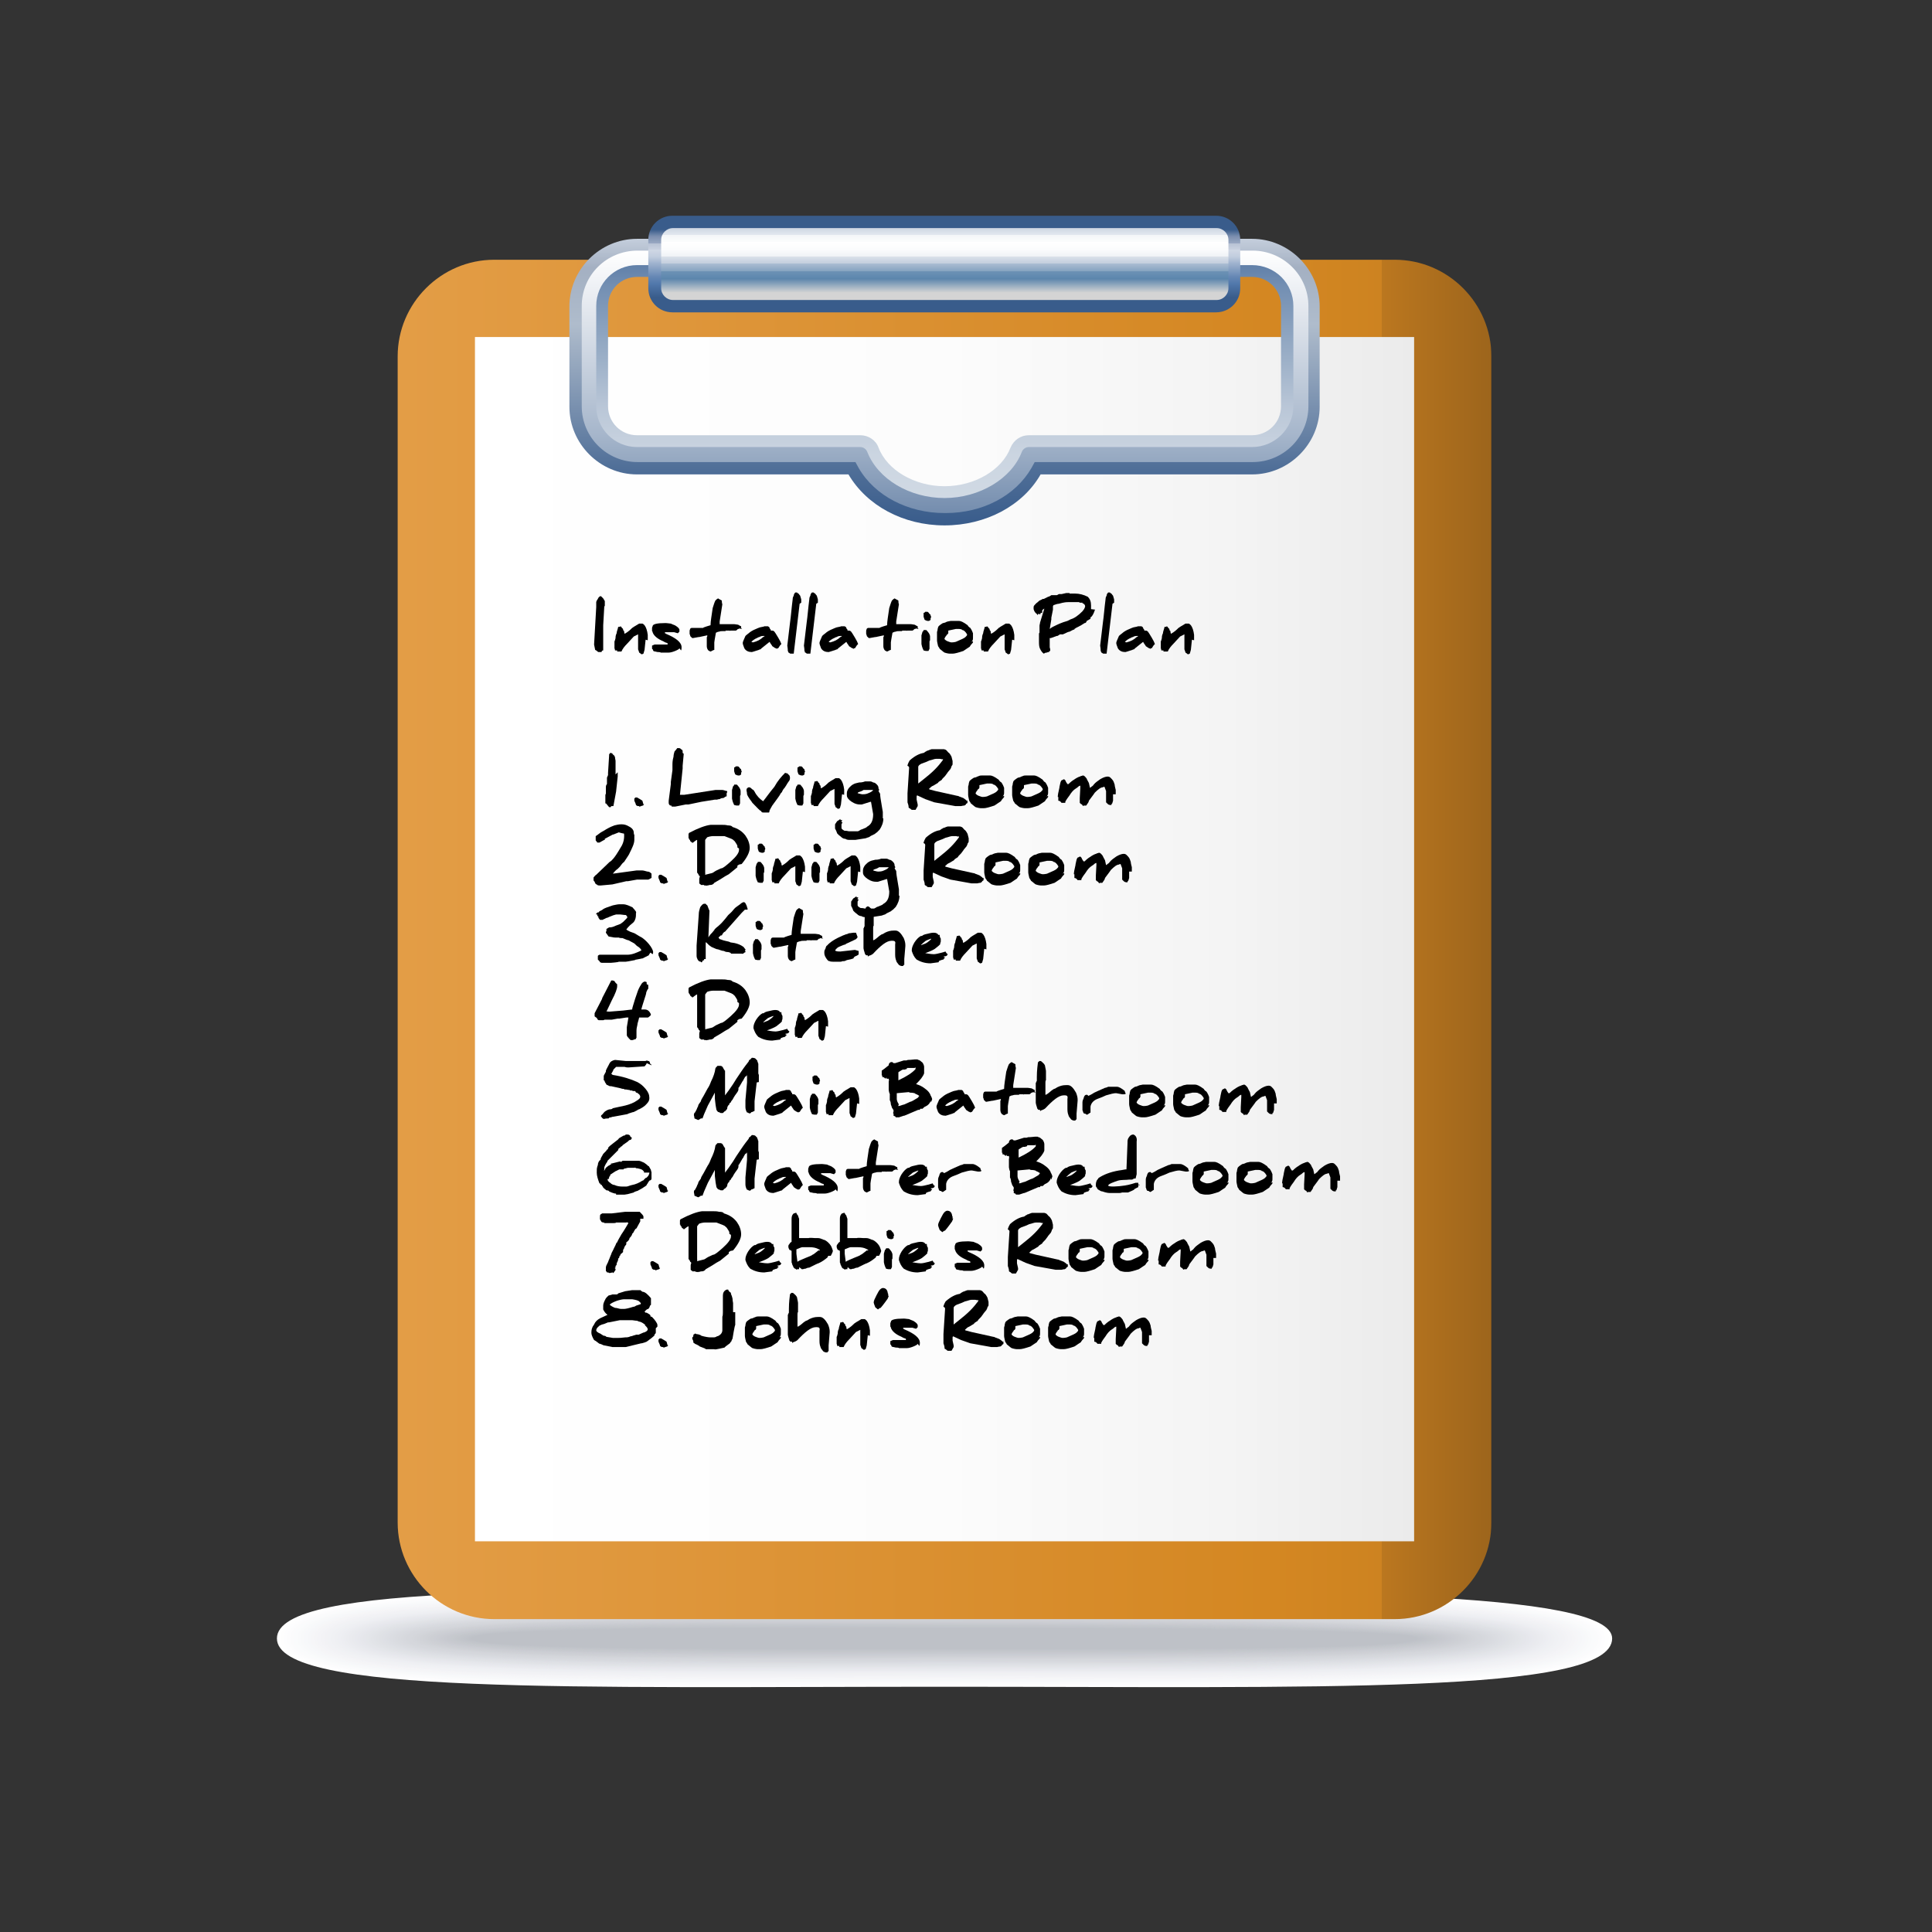 <?xml version="1.0" encoding="UTF-8"?>
<svg xmlns="http://www.w3.org/2000/svg" xmlns:xlink="http://www.w3.org/1999/xlink" version="1.1" viewBox="0 0 360 360">
  <rect x="0" y="0" width="360" height="360" fill="#333333" stroke="none"/>
  <defs>
    <style>
      .cls-1 {
        fill: none;
      }

      .cls-2 {
        fill: #bfc2c8;
      }

      .cls-3 {
        fill: #c3c6cb;
      }

      .cls-4 {
        fill: #c9cbd1;
      }

      .cls-5 {
        fill: #fdfdfe;
      }

      .cls-6 {
        fill: #e3e5e9;
      }

      .cls-7 {
        fill: #eaebef;
      }

      .cls-8 {
        fill: #dadce1;
      }

      .cls-9 {
        fill: #f1f2f5;
      }

      .cls-10 {
        fill: #dfe1e5;
      }

      .cls-11 {
        fill: #d0d2d7;
      }

      .cls-12 {
        fill: #e9eaee;
      }

      .cls-13 {
        fill: #d1d3d8;
      }

      .cls-14 {
        fill: #e4e6ea;
      }

      .cls-15 {
        fill: #f2f2f5;
      }

      .cls-16 {
        fill: url(#linear-gradient-8);
      }

      .cls-17 {
        fill: url(#linear-gradient-7);
      }

      .cls-18 {
        fill: url(#linear-gradient-5);
      }

      .cls-19 {
        fill: url(#linear-gradient-6);
      }

      .cls-20 {
        fill: url(#linear-gradient-4);
      }

      .cls-21 {
        fill: url(#linear-gradient-3);
      }

      .cls-22 {
        fill: url(#linear-gradient-2);
      }

      .cls-23 {
        fill: #edeef2;
      }

      .cls-24 {
        fill: #caccd2;
      }

      .cls-25 {
        fill: #ccced4;
      }

      .cls-26 {
        fill: #e5e6eb;
      }

      .cls-27 {
        fill: url(#linear-gradient);
      }

      .cls-28 {
        fill: #f6f7f9;
      }

      .cls-29 {
        fill: #fcfcfd;
      }

      .cls-30 {
        fill: #bec1c7;
      }

      .cls-31 {
        fill: #fafbfc;
      }

      .cls-32 {
        fill: #cdcfd4;
      }

      .cls-33 {
        fill: #f0f1f4;
      }

      .cls-34 {
        fill: #cfd1d6;
      }

      .cls-35 {
        fill: #e0e2e6;
      }

      .cls-36 {
        fill: #e1e3e7;
      }

      .cls-37 {
        fill: #c2c5cb;
      }

      .cls-38 {
        fill: #ced0d5;
      }

      .cls-39 {
        fill: #fbfbfc;
      }

      .cls-40 {
        fill: #e2e4e8;
      }

      .cls-41 {
        fill: #f7f8fa;
      }

      .cls-42 {
        fill: #d4d6db;
      }

      .cls-43 {
        fill: #fff;
      }

      .cls-44 {
        fill: #dcdee3;
      }

      .cls-45 {
        fill: #f6f6f8;
      }

      .cls-46 {
        fill: #c8cad0;
      }

      .cls-47 {
        fill: #d8dadf;
      }

      .cls-48 {
        fill: #d9dbe0;
      }

      .cls-49 {
        fill: #e7e8ed;
      }

      .cls-50 {
        fill: #f3f3f6;
      }

      .cls-51 {
        fill: #dbdde2;
      }

      .cls-52 {
        fill: #f5f5f7;
      }

      .cls-53 {
        fill: #e8e9ee;
      }

      .cls-54 {
        fill: #f8f9fa;
      }

      .cls-55 {
        fill: #eff0f3;
      }

      .cls-56 {
        fill: #fefefe;
      }

      .cls-57 {
        fill: #d5d7dc;
      }

      .cls-58 {
        fill: #dee0e5;
      }

      .cls-59 {
        fill: #d3d5da;
      }

      .cls-60 {
        fill: #ebecf0;
      }

      .cls-61 {
        fill: #c0c3c9;
      }

      .cls-62 {
        fill: #ecedf1;
      }

      .cls-63 {
        fill: #f4f4f7;
      }

      .cls-64 {
        fill: #d7d9de;
      }

      .cls-65 {
        fill: #dddfe4;
      }

      .cls-66 {
        fill: #d2d4d9;
      }

      .cls-67 {
        fill: #e6e7ec;
      }

      .cls-68 {
        fill: #c5c8cd;
      }

      .cls-69 {
        fill: #c7c9cf;
      }

      .cls-70 {
        fill: #c1c4ca;
      }

      .cls-71 {
        fill: #c6c9ce;
      }

      .cls-72 {
        fill: #f9fafb;
      }

      .cls-73 {
        fill: #eeeff3;
      }

      .cls-74 {
        fill: #cbcdd3;
      }

      .cls-75 {
        fill: #c4c7cc;
      }

      .cls-76 {
        fill: #d6d8dd;
      }
    </style>
    <linearGradient id="linear-gradient" x1="308.5" y1="125.3" x2="308.5" y2="329" gradientTransform="translate(-51.2 483.5) rotate(-90)" gradientUnits="userSpaceOnUse">
      <stop offset="0" stop-color="#e39d46"/>
      <stop offset=".8" stop-color="#d48722"/>
      <stop offset=".9" stop-color="#cd8321"/>
      <stop offset=".9" stop-color="#bb771f"/>
      <stop offset="1" stop-color="#9d651c"/>
      <stop offset="1" stop-color="#8f5c1b"/>
    </linearGradient>
    <linearGradient id="linear-gradient-2" x1="308.5" y1="144.2" x2="308.5" y2="310.1" xlink:href="#linear-gradient"/>
    <linearGradient id="linear-gradient-3" x1="308.5" y1="139.7" x2="308.5" y2="314.6" gradientTransform="translate(-51.2 483.5) rotate(-90)" gradientUnits="userSpaceOnUse">
      <stop offset="0" stop-color="#fff"/>
      <stop offset=".5" stop-color="#fcfcfc"/>
      <stop offset=".8" stop-color="#f4f4f4"/>
      <stop offset="1" stop-color="#ebebeb"/>
    </linearGradient>
    <linearGradient id="linear-gradient-4" x1="194" y1="319.8" x2="194" y2="274.5" gradientTransform="translate(-18 -226)" gradientUnits="userSpaceOnUse">
      <stop offset="0" stop-color="#d1dae4"/>
      <stop offset=".2" stop-color="#cbd5e1"/>
      <stop offset=".4" stop-color="#b9c6d7"/>
      <stop offset=".6" stop-color="#9bafc7"/>
      <stop offset=".9" stop-color="#728eb2"/>
      <stop offset="1" stop-color="#5c7ca6"/>
    </linearGradient>
    <linearGradient id="linear-gradient-5" x1="194" y1="270.5" x2="194" y2="323.8" gradientTransform="translate(-18 -226)" gradientUnits="userSpaceOnUse">
      <stop offset="0" stop-color="#c4cedc"/>
      <stop offset=".1" stop-color="#a4b0c2"/>
      <stop offset=".2" stop-color="#a9b6c7"/>
      <stop offset=".3" stop-color="#afbccc"/>
      <stop offset=".5" stop-color="#8a9eb8"/>
      <stop offset=".8" stop-color="#506f98"/>
      <stop offset="1" stop-color="#395c8b"/>
    </linearGradient>
    <linearGradient id="linear-gradient-6" x1="194" y1="272.7" x2="194" y2="321.6" gradientTransform="translate(-18 -226)" gradientUnits="userSpaceOnUse">
      <stop offset="0" stop-color="#fff"/>
      <stop offset=".2" stop-color="#e6eaf0"/>
      <stop offset=".7" stop-color="#a6b6cb"/>
      <stop offset="1" stop-color="#748dae"/>
    </linearGradient>
    <linearGradient id="linear-gradient-7" x1="194" y1="268.8" x2="194" y2="281.4" gradientTransform="translate(-18 -226)" gradientUnits="userSpaceOnUse">
      <stop offset="0" stop-color="#395c8b"/>
      <stop offset=".1" stop-color="#7c8faf"/>
      <stop offset=".2" stop-color="#99a8c2"/>
      <stop offset=".2" stop-color="#b7c2d4"/>
      <stop offset=".3" stop-color="#c9d1e0"/>
      <stop offset=".3" stop-color="#cfd7e4"/>
      <stop offset=".4" stop-color="#c1cdde"/>
      <stop offset=".5" stop-color="#9eb2ce"/>
      <stop offset=".7" stop-color="#6587b4"/>
      <stop offset=".8" stop-color="#5178ab"/>
      <stop offset="1" stop-color="#395c8b"/>
    </linearGradient>
    <linearGradient id="linear-gradient-8" x1="194" y1="268.4" x2="194" y2="281.9" gradientTransform="translate(-18 -226)" gradientUnits="userSpaceOnUse">
      <stop offset="0" stop-color="#8a9fbe"/>
      <stop offset="0" stop-color="#8ba0bf"/>
      <stop offset="0" stop-color="#afbdd2"/>
      <stop offset="0" stop-color="#ccd5e2"/>
      <stop offset=".1" stop-color="#e2e7ef"/>
      <stop offset=".1" stop-color="#f2f5f8"/>
      <stop offset=".2" stop-color="#fcfdfd"/>
      <stop offset=".2" stop-color="#fff"/>
      <stop offset=".3" stop-color="#fbfcfd"/>
      <stop offset=".4" stop-color="#eff2f6"/>
      <stop offset=".4" stop-color="#dae1ea"/>
      <stop offset=".5" stop-color="#c2cddd"/>
      <stop offset=".5" stop-color="#aabcd2"/>
      <stop offset=".6" stop-color="#87a4c1"/>
      <stop offset=".6" stop-color="#6d92b5"/>
      <stop offset=".7" stop-color="#5d87ae"/>
      <stop offset=".7" stop-color="#5883ab"/>
      <stop offset=".9" stop-color="#d4d4d4"/>
    </linearGradient>
  </defs>
  <!-- Generator: Adobe Illustrator 28.7.1, SVG Export Plug-In . SVG Version: 1.2.0 Build 142)  -->
  <g>
    <g id="Layer_1">
      <rect class="cls-1" width="360" height="360"/>
      <path class="cls-43" d="M300.4,305.3c0,10.5-55.7,9-124.4,9s-124.4,1.5-124.4-9,55.7-8.9,124.4-8.9c68.7,0,124.4,0,124.4,8.9"/>
      <path class="cls-56" d="M299.8,305.3c0,10.3-55.9,8.8-123.8,8.8s-123.8,1.5-123.8-8.8,55.9-8.8,123.8-8.8c67.9,0,123.8,0,123.8,8.8"/>
      <path class="cls-5" d="M299.1,305.3c0,10.2-56,8.7-123.1,8.7s-123.1,1.5-123.1-8.7,56-8.7,123.1-8.7c67.1,0,123.1,0,123.1,8.7"/>
      <path class="cls-29" d="M298.5,305.3c0,10-56.2,8.5-122.5,8.5s-122.5,1.5-122.5-8.5,56.2-8.5,122.5-8.5,122.5,0,122.5,8.5"/>
      <path class="cls-39" d="M297.9,305.3c0,9.8-56.4,8.4-121.9,8.4s-121.9,1.4-121.9-8.4,56.4-8.4,121.9-8.4,121.9,0,121.9,8.4"/>
      <path class="cls-31" d="M297.3,305.3c0,9.7-56.5,8.2-121.3,8.2s-121.3,1.4-121.3-8.2,56.5-8.2,121.3-8.2c64.7,0,121.3,0,121.3,8.2"/>
      <path class="cls-72" d="M296.6,305.3c0,9.5-56.7,8.1-120.6,8.1s-120.6,1.4-120.6-8.1,56.7-8.1,120.6-8.1c63.9,0,120.6,0,120.6,8.1"/>
      <path class="cls-54" d="M296,305.3c0,9.3-56.9,8-120,8s-120,1.4-120-8,56.9-7.9,120-7.9c63.1,0,120,0,120,7.9"/>
      <path class="cls-41" d="M295.4,305.3c0,9.2-57.1,7.8-119.4,7.8s-119.4,1.3-119.4-7.8,57.1-7.8,119.4-7.8c62.3,0,119.4,0,119.4,7.8"/>
      <path class="cls-28" d="M294.8,305.3c0,9-57.2,7.7-118.8,7.7s-118.7,1.3-118.7-7.7,57.2-7.7,118.7-7.7c61.5,0,118.8,0,118.8,7.7"/>
      <path class="cls-45" d="M294.1,305.3c0,8.8-57.4,7.5-118.1,7.5s-118.1,1.3-118.1-7.5,57.4-7.5,118.1-7.5c60.7,0,118.1,0,118.1,7.5"/>
      <path class="cls-52" d="M293.5,305.3c0,8.6-57.6,7.4-117.5,7.4s-117.5,1.3-117.5-7.4,57.6-7.4,117.5-7.4,117.5,0,117.5,7.4"/>
      <path class="cls-63" d="M292.9,305.3c0,8.5-57.7,7.2-116.9,7.2s-116.9,1.2-116.9-7.2,57.7-7.2,116.9-7.2c59.1,0,116.9,0,116.9,7.2"/>
      <path class="cls-50" d="M292.2,305.3c0,8.3-57.9,7.1-116.2,7.1s-116.2,1.2-116.2-7.1,57.9-7.1,116.2-7.1c58.3,0,116.2,0,116.2,7.1"/>
      <path class="cls-15" d="M291.6,305.3c0,8.1-58.1,7-115.6,7s-115.6,1.2-115.6-7,58.1-6.9,115.6-6.9c57.5,0,115.6,0,115.6,6.9"/>
      <path class="cls-9" d="M291,305.3c0,8-58.2,6.8-115,6.8s-115,1.2-115-6.8,58.3-6.8,115-6.8,115,0,115,6.8Z"/>
      <path class="cls-33" d="M290.4,305.3c0,7.8-58.4,6.7-114.4,6.7s-114.4,1.1-114.4-6.7,58.4-6.7,114.4-6.7c55.9,0,114.4,0,114.4,6.7Z"/>
      <path class="cls-55" d="M289.7,305.3c0,7.6-58.6,6.5-113.7,6.5s-113.7,1.1-113.7-6.5,58.6-6.5,113.7-6.5,113.7,0,113.7,6.5Z"/>
      <path class="cls-73" d="M289.1,305.3c0,7.5-58.8,6.4-113.1,6.4s-113.1,1.1-113.1-6.4,58.8-6.4,113.1-6.4,113.1,0,113.1,6.4Z"/>
      <path class="cls-23" d="M288.5,305.3c0,7.3-58.9,6.2-112.5,6.2s-112.5,1.1-112.5-6.2,58.9-6.2,112.5-6.2c53.6,0,112.5,0,112.5,6.2Z"/>
      <path class="cls-62" d="M288,305.3c0,7.2-59,6.1-112,6.1s-112,1-112-6.1,59-6.1,112-6.1,112,0,112,6.1Z"/>
      <path class="cls-60" d="M287.5,305.3c0,7.1-59,6.1-111.5,6.1s-111.5,1-111.5-6.1,59-6,111.5-6,111.5,0,111.5,6Z"/>
      <path class="cls-7" d="M287,305.3c0,7-59.1,6-111,6s-111,1-111-6,59.1-6,111-6c51.9,0,111,0,111,6Z"/>
      <path class="cls-12" d="M286.5,305.3c0,6.9-59.1,5.9-110.5,5.9s-110.4,1-110.4-5.9,59.1-5.9,110.4-5.9c51.4,0,110.5,0,110.5,5.9Z"/>
      <path class="cls-53" d="M285.9,305.3c0,6.8-59.1,5.8-109.9,5.8s-109.9,1-109.9-5.8,59.1-5.8,109.9-5.8c50.8,0,109.9,0,109.9,5.8Z"/>
      <path class="cls-49" d="M285.4,305.3c0,6.7-59.2,5.7-109.4,5.7s-109.4,1-109.4-5.7,59.2-5.7,109.4-5.7c50.3,0,109.4,0,109.4,5.7Z"/>
      <path class="cls-67" d="M284.9,305.3c0,6.6-59.2,5.6-108.9,5.6s-108.9.9-108.9-5.6,59.2-5.6,108.9-5.6,108.9,0,108.9,5.6Z"/>
      <path class="cls-26" d="M284.4,305.3c0,6.5-59.3,5.5-108.4,5.5s-108.4.9-108.4-5.5,59.3-5.5,108.4-5.5,108.4,0,108.4,5.5Z"/>
      <path class="cls-14" d="M283.9,305.3c0,6.4-59.3,5.4-107.9,5.4s-107.9.9-107.9-5.4,59.3-5.4,107.9-5.4,107.9,0,107.9,5.4Z"/>
      <path class="cls-6" d="M283.4,305.3c0,6.3-59.3,5.3-107.4,5.3s-107.4.9-107.4-5.3,59.4-5.3,107.4-5.3c48.1,0,107.4,0,107.4,5.3Z"/>
      <path class="cls-40" d="M282.9,305.3c0,6.1-59.4,5.3-106.9,5.3s-106.9.9-106.9-5.3,59.4-5.2,106.9-5.2,106.9,0,106.9,5.2Z"/>
      <path class="cls-36" d="M282.4,305.3c0,6-59.4,5.2-106.4,5.2s-106.4.9-106.4-5.2,59.4-5.1,106.4-5.1c47,0,106.4,0,106.4,5.1Z"/>
      <path class="cls-35" d="M281.9,305.3c0,5.9-59.5,5.1-105.9,5.1s-105.9.9-105.9-5.1,59.5-5.1,105.9-5.1,105.9,0,105.9,5.1Z"/>
      <path class="cls-10" d="M281.4,305.3c0,5.8-59.5,5-105.4,5s-105.4.8-105.4-5,59.5-5,105.4-5c45.9,0,105.4,0,105.4,5Z"/>
      <path class="cls-58" d="M280.9,305.3c0,5.7-59.6,4.9-104.9,4.9s-104.9.8-104.9-4.9,59.6-4.9,104.9-4.9,104.9,0,104.9,4.9Z"/>
      <path class="cls-65" d="M280.4,305.3c0,5.6-59.6,4.8-104.4,4.8s-104.4.8-104.4-4.8,59.6-4.8,104.4-4.8,104.4,0,104.4,4.8Z"/>
      <path class="cls-44" d="M279.9,305.3c0,5.5-59.6,4.7-103.9,4.7s-103.9.8-103.9-4.7,59.6-4.7,103.9-4.7,103.9,0,103.9,4.7Z"/>
      <path class="cls-51" d="M279.4,305.3c0,5.4-59.7,4.6-103.4,4.6s-103.4.8-103.4-4.6,59.7-4.6,103.4-4.6,103.4,0,103.4,4.6Z"/>
      <path class="cls-8" d="M278.9,305.3c0,5.3-59.7,4.5-102.9,4.5s-102.9.8-102.9-4.5,59.7-4.5,102.9-4.5,102.9,0,102.9,4.5Z"/>
      <path class="cls-48" d="M278.4,305.3c0,5.2-59.8,4.5-102.4,4.5s-102.4.8-102.4-4.5,59.8-4.4,102.4-4.4c42.6,0,102.4,0,102.4,4.4Z"/>
      <path class="cls-47" d="M277.9,305.3c0,5.1-59.8,4.4-101.9,4.4s-101.9.7-101.9-4.4,59.8-4.3,101.9-4.3c42.1,0,101.9,0,101.9,4.3Z"/>
      <path class="cls-64" d="M277.3,305.3c0,5-59.8,4.3-101.3,4.3s-101.3.7-101.3-4.3,59.9-4.3,101.3-4.3c41.5,0,101.3,0,101.3,4.3Z"/>
      <path class="cls-76" d="M276.8,305.3c0,4.9-59.9,4.2-100.8,4.2s-100.8.7-100.8-4.2,59.9-4.2,100.8-4.2,100.8,0,100.8,4.2Z"/>
      <path class="cls-57" d="M276.3,305.3c0,4.8-59.9,4.1-100.3,4.1s-100.3.7-100.3-4.1,59.9-4.1,100.3-4.1c40.4,0,100.3,0,100.3,4.1Z"/>
      <path class="cls-57" d="M275.8,305.3c0,4.7-60,4-99.8,4s-99.8.7-99.8-4,60-4,99.8-4,99.8,0,99.8,4Z"/>
      <path class="cls-42" d="M275.3,305.3c0,4.6-60,3.9-99.3,3.9s-99.3.7-99.3-3.9,60-3.9,99.3-3.9c39.3,0,99.3,0,99.3,3.9Z"/>
      <path class="cls-59" d="M274.8,305.3c0,4.5-60.1,3.8-98.8,3.8s-98.8.6-98.8-3.8,60.1-3.8,98.8-3.8c38.8,0,98.8,0,98.8,3.8Z"/>
      <path class="cls-66" d="M274.3,305.3c0,4.4-60.1,3.7-98.3,3.7s-98.3.6-98.3-3.7,60.1-3.7,98.3-3.7c38.2,0,98.3,0,98.3,3.7Z"/>
      <path class="cls-13" d="M273.8,305.3c0,4.3-60.1,3.6-97.8,3.6s-97.8.6-97.8-3.6,60.2-3.6,97.8-3.6,97.8,0,97.8,3.6Z"/>
      <path class="cls-11" d="M273.3,305.3c0,4.2-60.2,3.6-97.3,3.6s-97.3.6-97.3-3.6,60.2-3.5,97.3-3.5,97.3,0,97.3,3.5Z"/>
      <path class="cls-34" d="M272.8,305.3c0,4.1-60.2,3.5-96.8,3.5s-96.8.6-96.8-3.5,60.2-3.5,96.8-3.5,96.8,0,96.8,3.5Z"/>
      <path class="cls-38" d="M272.3,305.3c0,4-60.3,3.4-96.3,3.4s-96.3.6-96.3-3.4,60.3-3.4,96.3-3.4c36,0,96.3,0,96.3,3.4Z"/>
      <path class="cls-32" d="M271.8,305.3c0,3.9-60.3,3.3-95.8,3.3s-95.8.6-95.8-3.3,60.3-3.3,95.8-3.3c35.5,0,95.8,0,95.8,3.3Z"/>
      <path class="cls-25" d="M271.3,305.3c0,3.7-60.3,3.2-95.3,3.2s-95.3.5-95.3-3.2,60.4-3.2,95.3-3.2c34.9,0,95.3,0,95.3,3.2Z"/>
      <path class="cls-74" d="M270.8,305.3c0,3.6-60.4,3.1-94.8,3.1s-94.8.5-94.8-3.1,60.4-3.1,94.8-3.1,94.8,0,94.8,3.1Z"/>
      <path class="cls-24" d="M270.3,305.3c0,3.5-60.4,3-94.3,3s-94.3.5-94.3-3,60.4-3,94.3-3,94.3,0,94.3,3Z"/>
      <path class="cls-4" d="M269.8,305.3c0,3.4-60.5,2.9-93.8,2.9s-93.8.5-93.8-2.9,60.5-2.9,93.8-2.9,93.8,0,93.8,2.9Z"/>
      <path class="cls-46" d="M269.3,305.3c0,3.3-60.5,2.8-93.3,2.8s-93.3.5-93.3-2.8,60.5-2.8,93.3-2.8c32.7,0,93.3,0,93.3,2.8Z"/>
      <path class="cls-69" d="M268.7,305.3c0,3.2-60.6,2.8-92.7,2.8s-92.8.5-92.8-2.8,60.6-2.7,92.8-2.7,92.7,0,92.7,2.7Z"/>
      <path class="cls-71" d="M268.2,305.3c0,3.1-60.6,2.7-92.2,2.7s-92.2.5-92.2-2.7,60.6-2.6,92.2-2.6c31.6,0,92.2,0,92.2,2.6Z"/>
      <path class="cls-68" d="M267.7,305.3c0,3-60.6,2.6-91.7,2.6s-91.7.4-91.7-2.6,60.7-2.6,91.7-2.6c31.1,0,91.7,0,91.7,2.6Z"/>
      <path class="cls-75" d="M267.2,305.3c0,2.9-60.7,2.5-91.2,2.5s-91.2.4-91.2-2.5,60.7-2.5,91.2-2.5c30.6,0,91.2,0,91.2,2.5Z"/>
      <path class="cls-3" d="M266.7,305.3c0,2.8-60.7,2.4-90.7,2.4s-90.7.4-90.7-2.4,60.7-2.4,90.7-2.4c30,0,90.7,0,90.7,2.4Z"/>
      <path class="cls-37" d="M266.2,305.3c0,2.7-60.8,2.3-90.2,2.3s-90.2.4-90.2-2.3,60.8-2.3,90.2-2.3,90.2,0,90.2,2.3Z"/>
      <path class="cls-70" d="M265.7,305.3c0,2.6-60.8,2.2-89.7,2.2s-89.7.4-89.7-2.2,60.8-2.2,89.7-2.2,89.7,0,89.7,2.2Z"/>
      <path class="cls-61" d="M265.2,305.3c0,2.5-60.8,2.1-89.2,2.1s-89.2.4-89.2-2.1,60.9-2.1,89.2-2.1,89.2,0,89.2,2.1Z"/>
      <path class="cls-2" d="M264.7,305.3c0,2.4-60.9,2-88.7,2s-88.7.4-88.7-2,60.9-2,88.7-2c27.8,0,88.7,0,88.7,2Z"/>
      <path class="cls-30" d="M264.2,305.3c0,2.3-60.9,2-88.2,2s-88.2.3-88.2-2,60.9-1.9,88.2-1.9,88.2,0,88.2,1.9Z"/>
      <g>
        <path class="cls-27" d="M259.9,48.4c9.9,0,18,8.1,18,18v217.3c0,9.9-8.1,18-18,18H92.1c-9.9,0-18-8.1-18-18V66.4c0-9.9,8.1-18,18-18h167.8Z"/>
        <rect class="cls-22" x="93" y="67.3" width="166" height="215.5"/>
        <rect class="cls-21" x="88.5" y="62.8" width="175" height="224.4"/>
      </g>
      <g>
        <path class="cls-20" d="M233.3,48.5h-114.6c-4.7,0-8.5,3.8-8.5,8.5v18.7c0,4.7,3.8,8.6,8.5,8.6h41.6c2.5,5.7,8.8,9.5,15.7,9.5s13.2-3.8,15.3-9.2l42-.3c4.7,0,8.6-3.8,8.6-8.6v-18.7c0-4.7-3.8-8.5-8.6-8.5ZM238.7,75.7c0,3-2.4,5.4-5.4,5.4h-41.6c-1.5,0-2.8.9-3.4,2.3-1.6,4.2-6.7,7.2-12.3,7.2s-10.7-3-12.3-7.2c-.5-1.4-1.9-2.3-3.4-2.3h-41.6c-3,0-5.4-2.4-5.4-5.4v-18.7c0-3,2.4-5.4,5.4-5.4h114.6c3,0,5.4,2.4,5.4,5.4v18.7h0Z"/>
        <path class="cls-18" d="M233.3,44.5h-114.6c-6.9,0-12.6,5.7-12.6,12.6v18.7c0,6.9,5.7,12.6,12.6,12.6h39.4c3.4,5.8,10.2,9.5,17.9,9.5s14.6-3.7,17.9-9.5h39.4c6.9,0,12.6-5.7,12.6-12.6v-18.7c0-6.9-5.7-12.6-12.6-12.6ZM242.7,75.7c0,5.2-4.2,9.5-9.5,9.5h-40.6l-1.4,1.6c-2.9,4.9-8.7,7.9-15.2,7.9s-12.3-3-15.2-7.9l-.7-1.1-41.4-.4c-5.2,0-9.5-4.2-9.5-9.5v-18.7c0-5.2,4.2-9.4,9.5-9.4h114.6c5.2,0,9.5,4.2,9.5,9.4v18.7h0Z"/>
        <path class="cls-19" d="M176,95.6c-6.8,0-13-3.2-16-8.4l-.6-1.1h-40.6c-5.7,0-10.4-4.6-10.4-10.4v-18.7c0-5.7,4.6-10.3,10.4-10.3h114.6c5.7,0,10.4,4.6,10.4,10.3v18.7c0,5.7-4.6,10.4-10.4,10.4h-40.6l-.6,1.1c-3,5.2-9.1,8.4-16,8.4h0ZM118.7,49.4c-4.2,0-7.6,3.4-7.6,7.6v18.7c0,4.2,3.4,7.6,7.6,7.6h41.6c.6,0,1.1.4,1.3.9,2,5.1,7.9,8.6,14.4,8.6s12.5-3.6,14.4-8.6c.2-.5.7-.9,1.3-.9h41.6c4.2,0,7.7-3.4,7.7-7.6v-18.7c0-4.2-3.4-7.6-7.7-7.6h-114.6Z"/>
        <path class="cls-17" d="M231.1,53.7c0,2.5-2,4.5-4.5,4.5h-101.3c-2.5,0-4.5-2-4.5-4.5v-9c0-2.5,2-4.5,4.5-4.5h101.3c2.5,0,4.5,2,4.5,4.5v9Z"/>
        <path class="cls-16" d="M125.4,55.9c-1.2,0-2.2-1-2.2-2.2v-9c0-1.2,1-2.2,2.2-2.2h101.3c1.2,0,2.2,1,2.2,2.2v9c0,1.2-1,2.2-2.2,2.2h-101.3Z"/>
      </g>
      <g>
        <path d="M112.6,113l-.2,3.5v.9c0,0,0,.1,0,.2v1.3c0,0,0,.5,0,.5v1.7s0,0,0,.1c0,0,0,0-.1,0h0s0,0,0,0c-.2.1-.2.2-.2.3-.2,0-.3,0-.4,0s-.2,0-.2,0c-.1,0-.3-.3-.6-.4l-.2-1,.4-7c0-.2,0-.3,0-.6,0,0,0-.2,0-.3,0,0,0-.2.3-.6.1-.3.3-.4.4-.5,0,0,.1,0,.2,0,.3.3.4.4.4.4.1.2.2.3.3.5v.9Z"/>
        <path d="M120.3,119.2l-.2,1.9-.2.7s-.1,0-.2.1h0s0,0-.1,0h0s0,0-.1,0c0,0-.2-.2-.4-.3,0-.1-.1-.3-.2-.6v-.6s0-1.7,0-1.7v-.4s0,0,0-.1c-.4.2-.6.3-.8.4l-1.2,1.3c-.5.5-.9,1-1.1,1.5-.1,0-.2,0-.4,0s-.1,0-.2,0h0c0,0,0,0-.2,0v-.2h-.2c0,0,0,0-.2,0,0,0,0-.2-.1-.4,0-.1,0-.2,0-.3,0,0,0-.1,0-.2s0,0,0,0v-.8c.1-.1.1-.3.2-.6,0-.2,0-.5.2-.9,0-.3.2-.7.3-1.2h.3c0-.1.1-.1.3,0,0,0,0,.2.1.2,0,0,.2.2.2.2,0,.1,0,.3.2.4,0,.1,0,.3.1.5.7-.4,1.1-.8,1.4-1.1,0,0,.2-.1.3-.2.3-.2.7-.4,1-.6.2,0,.3,0,.5,0s.2,0,.5.3c.3.4.5,1,.6,1.8v1Z"/>
        <path d="M126.6,120.8c0,.1-.3.3-.8.5-.5.2-.9.3-1.2.3s-.2,0-.5,0c-.2,0-.3,0-.4,0h-.6c0-.1-.5-.1-.5-.1,0,0-.2,0-.5-.1-.2,0-.4-.1-.4-.2,0,0,0-.2-.2-.3,0,0,0,0,0,0h0c0-.1,0-.2,0-.3,0-.1,0-.2,0-.3.3-.1.4-.2.5-.2h1c0,0,.4,0,.4,0h1c0-.2,0-.2,0-.2,0,0,0,0-.1-.1-.1,0-.4-.1-.7-.3-1.2-.5-1.8-1.1-2-1.7,0,0,0-.2-.1-.2v-.6s0-.1.1-.3c0-.4.8-.6,2.4-.6,0,0,.3,0,1,.1.4.2.8.3.9.4.3.2.6.4.7.7,0,0,0,0,0,.2,0,0,0,.1,0,.2h0c0,0-.3.3-.3.3h0c.1,0-.1,0-.7-.2-.5,0-.8,0-.9,0h-.8c0,.1,0,.1,0,.2,0,0,.1,0,.2.1,1.9.8,2.9,1.6,2.9,2.5,0,.2,0,.4-.1.6Z"/>
        <path d="M137.7,117.1c0,0,0,.1,0,.1s0,0,0,0c0,0-.1,0-.2,0-.2.2-.3.3-.4.3h-1c0,.1-.1,0-.2,0h-.7c0,.1,0,.1,0,.1,0,0,0,0,0,0,0,0-.2,0-.5,0-.2,0-.5,0-.7.1-.2,0-.4.1-.6.2-.2,1.1-.3,1.7-.3,1.8v.5s0,.2,0,.4c0,.2,0,.4,0,.5-.2,0-.4.2-.7.3,0,0-.1,0-.2-.1-.1,0-.2-.1-.2-.1-.2-.2-.3-.5-.3-.8,0,0,0-.3,0-.8v-.9c.1,0,.1-.3.1-.3h0c0,0-.1,0-.1,0l-1.4.3s0,0-.1,0l-1.1.2c0,0-.2,0-.3-.2,0,0-.2-.1-.2-.3,0-.1-.1-.2-.1-.3,0-.4,0-.6,0-.5,0-.1,0-.2.1-.4,0-.1.2-.2.3-.2h2.1c0-.1,1.4-.5,1.4-.5,0-.7.2-1.8.4-3.2.2-.6.3-1,.5-1.4.2-.2.3-.3.5-.4,0,0,.3.2.7.4,0,.5.1.7.1.7l-.5,3.2v.5h.8s0,0,0,0h.2s0,0,0,0,0,0,.1,0,0,0,.2,0c.1,0,.2,0,.2,0,0,0,0,0,.2,0,.1,0,.4,0,.9,0,0,0,.3,0,.8.1.1,0,.3.2.6.3,0,0,0,.1,0,.2,0,.1,0,.2.2.3,0,0,.1,0,.2,0h-.2Z"/>
        <path d="M145,120.8h-.2s0,0,0,.1c0,0-.1,0-.2-.1-.1,0-.3-.1-.7-.4,0-.1-.3-.4-.5-.8l-1.5,1.2s0,0,0,0c0,0,0,0,0,0,0,0-.1.1-.2.2,0,0-.2,0-.3.1-.9.3-1.3.4-1.3.4-.6,0-1.1-.2-1.4-.7-.2-.5-.3-.8-.3-1s.2-.6.5-1.3c.3-.3.5-.4.6-.5,0,0,.3-.3.9-.6.3-.1.6-.3,1.2-.5.6-.1.9-.2.8-.2,0,0,.1,0,.3,0,.2,0,.3,0,.4,0,.2.1.3.2.3.3h0c0,.1.1.2.2.3,0,.1,0,.2.1.2,0,0,0,0,.1,0,.2,0,.3,0,.5.2.3.4.5.8.7,1.1.3.5.5.9.6,1.2-.1.1-.3.3-.4.5ZM142.2,118.5c-.1,0-.4,0-.7.2-.2,0-.4.2-.7.3-.2.1-.5.3-.8.6h0c0,0,.3.1.3.1.8-.2,1.4-.5,1.9-1,0,0,.1,0,.3-.2h-.3Z"/>
        <path d="M149,112.5l-1.1,9.3c-.1,0-.3,0-.4,0,0,0,0,0-.1,0h0s0,0-.1,0c0,0-.1,0-.3-.2,0,0,0,0-.1,0,0,0,0-.2-.1-.3,0-.5-.1-.9-.1-1l.5-4.2c.2-1.4.3-2.9.5-4.4,0-.1,0-.4.2-.7,0-.3.2-.5.3-.6h.3c.1.1.2.2.3.2,0,0,.1.2.3.4.1.4.2.6.2.7v.6Z"/>
        <path d="M152.1,112.5l-1.1,9.3c-.1,0-.3,0-.4,0,0,0,0,0-.1,0h0s0,0-.1,0c0,0-.1,0-.3-.2,0,0,0,0-.1,0,0,0,0-.2-.1-.3,0-.5-.1-.9-.1-1l.5-4.2c.2-1.4.3-2.9.5-4.4,0-.1,0-.4.2-.7,0-.3.2-.5.3-.6h.3c.1.1.2.2.3.2,0,0,.1.2.3.4.1.4.2.6.2.7v.6Z"/>
        <path d="M159.3,120.8h-.2s0,0,0,.1c0,0-.1,0-.2-.1-.1,0-.3-.1-.7-.4,0-.1-.3-.4-.5-.8l-1.5,1.2s0,0,0,0c0,0,0,0,0,0,0,0-.1.1-.2.2,0,0-.2,0-.3.1-.9.3-1.3.4-1.3.4-.6,0-1.1-.2-1.4-.7-.2-.5-.3-.8-.3-1s.2-.6.5-1.3c.3-.3.5-.4.6-.5,0,0,.3-.3.9-.6.3-.1.6-.3,1.2-.5.6-.1.9-.2.8-.2,0,0,.1,0,.3,0,.2,0,.3,0,.4,0,.2.1.3.2.3.3h0c0,.1.1.2.2.3,0,.1,0,.2.1.2,0,0,0,0,.1,0,.2,0,.3,0,.5.2.3.4.5.8.7,1.1.3.5.5.9.6,1.2-.1.1-.3.3-.4.5ZM156.6,118.5c-.1,0-.4,0-.7.2-.2,0-.4.2-.7.3-.2.1-.5.3-.8.6h0c0,0,.3.1.3.1.8-.2,1.4-.5,1.9-1,0,0,.1,0,.3-.2h-.3Z"/>
        <path d="M170.6,117.1c0,0,0,.1,0,.1s0,0,0,0c0,0-.1,0-.2,0-.2.2-.3.3-.4.3h-1c0,.1-.1,0-.2,0h-.7c0,.1,0,.1,0,.1,0,0,0,0,0,0,0,0-.2,0-.5,0-.2,0-.5,0-.7.1-.2,0-.4.1-.6.2-.2,1.1-.3,1.7-.3,1.8v.5s0,.2,0,.4c0,.2,0,.4,0,.5-.2,0-.4.2-.7.3,0,0-.1,0-.2-.1-.1,0-.2-.1-.2-.1-.2-.2-.3-.5-.3-.8,0,0,0-.3,0-.8v-.9c.1,0,.1-.3.1-.3h0c0,0-.1,0-.1,0l-1.4.3s0,0-.1,0l-1.1.2c0,0-.2,0-.3-.2,0,0-.2-.1-.2-.3,0-.1-.1-.2-.1-.3,0-.4,0-.6,0-.5,0-.1,0-.2.1-.4,0-.1.2-.2.3-.2h2.1c0-.1,1.4-.5,1.4-.5,0-.7.2-1.8.4-3.2.2-.6.3-1,.5-1.4.2-.2.3-.3.5-.4,0,0,.3.2.7.4,0,.5.1.7.1.7l-.5,3.2v.5h.8s0,0,0,0h.2s0,0,0,0,0,0,.1,0,0,0,.2,0c.1,0,.2,0,.2,0,0,0,0,0,.2,0,.1,0,.4,0,.9,0,0,0,.3,0,.8.1.1,0,.3.2.6.3,0,0,0,.1,0,.2,0,.1,0,.2.2.3,0,0,.1,0,.2,0h-.2Z"/>
        <path d="M173.2,119.5s0,0,0,0c0,0,0,.2,0,.3,0,.2,0,.3,0,.5v.6l-.2.4h-.1s0,0-.1,0c0,0,0,0-.1,0,0,0,0,0-.1,0,0,0-.2,0-.5-.1-.1-.2-.3-.6-.4-1.2,0-.1,0-.3,0-.5v-1.1s.2-.7.2-.7c.1,0,.2-.2.2-.3h.3c0,0,.1,0,.2,0,.1.1.3.3.5.6.1.2.2.4.2.6v.7h0ZM173.4,115.2c0,0,0,.2,0,.3,0,0-.1.1-.3.2,0,0,0,0-.1,0s-.1,0-.1,0c-.2,0-.4-.1-.6-.2-.1-.3-.2-.5-.2-.6v-.7c0,0,.2,0,.3-.2h.4c.1,0,.3.2.4.4,0,0,.2.1.2.2,0,.2.1.3.1.3,0,0,0,0,0,.1Z"/>
        <path d="M181.3,119.5s0,.1,0,.2c-.1.2-.4.4-.6.8-.4.3-.8.5-1.2.8-.9.3-1.6.5-2,.5h-.4s0,0-.1,0c0,0-.4,0-1-.2-.2-.1-.5-.4-.9-.7,0-.1-.2-.3-.3-.5-.1-.5-.2-.8-.2-1.1v-.6c0,0,0-.9,0-.9,0,0,0-.1.1-.4,0-.3.1-.4.1-.5,0-.2.4-.5.9-.8,0,0,.2,0,.4-.1,0,0,.1,0,.2-.1,0,0,0,0,0,0,0,0,.1,0,.3-.1.2,0,.4-.1.6-.1h1.1c.1,0,.3,0,.4,0,.3,0,.8.2,1.6.8h0c.1.2.3.4.5.5,0,0,.3.4.5,1,0,.3,0,.5,0,.8,0,.3,0,.6-.3.8ZM180.2,118.2c-.3-.5-.6-.8-.9-.8s0,0,0,0c0,0,0,0,0,0h0c0-.1-.3-.2-.6-.2h-.6s-1.4.3-1.4.3h0v.3s0,0,0,.2c0,0,0,0-.1.1,0,0,0,.1,0,.1,0,0-.1,0-.2.1,0,0,0,.1-.2.3-.1.2-.2.3-.2.4,0,0,0,0,0,.1.1.1.3.3.6.4.3.1.5.2.7.2.5,0,.7-.1.8-.1l.9-.4c.5-.2.8-.4.9-.5.2-.2.3-.3.3-.4v-.2h0Z"/>
        <path d="M188.6,119.2l-.2,1.9-.2.7s-.1,0-.2.1h0s0,0-.1,0h0s0,0-.1,0c0,0-.2-.2-.4-.3,0-.1-.1-.3-.2-.6v-.6s0-1.7,0-1.7v-.4s0,0,0-.1c-.4.2-.6.3-.8.4l-1.2,1.3c-.5.5-.9,1-1.1,1.5-.1,0-.2,0-.4,0s-.1,0-.2,0h0c0,0,0,0-.2,0v-.2h-.2c0,0,0,0-.2,0,0,0,0-.2-.1-.4,0-.1,0-.2,0-.3,0,0,0-.1,0-.2s0,0,0,0v-.8c.1-.1.1-.3.2-.6,0-.2,0-.5.2-.9,0-.3.2-.7.3-1.2h.3c0-.1.1-.1.3,0,0,0,0,.2.1.2,0,0,.2.2.2.2,0,.1,0,.3.2.4,0,.1,0,.3.1.5.7-.4,1.1-.8,1.4-1.1,0,0,.2-.1.3-.2.3-.2.7-.4,1-.6.2,0,.3,0,.5,0s.2,0,.5.3c.3.4.5,1,.6,1.8v1Z"/>
        <path d="M204.1,113.6c0,0-.1,0-.1.1s0,0,0,0h0c-.2.6-.4,1-.7,1.3h-.1s0,0,0,.1v.2l-.7.4h0s0,0,0,0c-.1.3-.2.4-.4.4,0,0,0,0,0,0h0s-.8.5-.8.5h0c0,0-.1,0-.2.1l-.6.3c0,0-.1.1-.3.2,0,0,0,0,0,0h0s0,0,0,.1c-.2,0-.5.2-.9.4-.2,0-.6.2-1,.4,0,0-.1,0-.2.1,0,0-.2,0-.4,0,0,0-.1,0-.2,0s0,0,0,0c0,0,0,0,0,0-.3.2-.4.3-.5.3s0,0-.1,0l-1.1.4s0,0,0,0h-.2s0,0,0,.1c0,.1,0,.3,0,.6v1.1c.1,0,.1.6.1.6,0,0,0,0-.2,0,0,0,0,0,0,.2-.2,0-.3,0-.4.1-.2,0-.3,0-.6.2-.3-.2-.5-.5-.7-.9s-.2-.9-.2-1.4v-1.5c0,0,.1,0,.1-.2,0,0,0-.2,0-.2,0-.1,0-.3,0-.6,0,0,0-.2,0-.4,0-.2.1-.4.1-.6l.8-2.6c0,0-.2.1-.4.3,0,0,0,.2,0,.5,0,0,0,0-.1,0,0,0-.1,0-.2,0,0,0,0,0,0,.2-.1,0-.2.1-.3,0h0c0,0-.2,0-.2,0,0,0,0,0,0,.2,0,0-.1,0-.2-.2h0c-.3-.2-.5-.5-.6-.9,0-.1,0-.2,0-.3s0-.1,0-.1c0-.2.2-.4.5-.7,0,0,.3-.2.6-.5,0,0,.3-.1.6-.3,0,0,0,0,0,0h0c0,0,.2,0,.2,0s0,0,0,0l.8-.4s0,0,0,0,.2,0,.6-.3c0,0,0,0,0,0h.2s0,0,0,0c.2,0,.2,0,.2,0h.4c0,0,0,0,.1,0h0c0,0,.1,0,.1,0,.1,0,.2-.1.4-.2h.2c0,0,.2,0,.3,0l.9-.2c.1,0,.2,0,.3,0h0c0,0,.3,0,.3,0,0,0,0,0,0,.1,0,0,0,0,.1,0s.2,0,.3,0h.6c.8,0,1.6.2,2.4.6.4.4.6.9.6,1.6s0,.1,0,.2h0v.5h0ZM201.7,112.3c0,0-.2,0-.4,0-.1,0-.2,0-.2-.1h-.8c-.3,0-.6,0-.8,0h0c0,0-.2,0-.3,0,0,0,0,0,0,0-.1,0-.2,0-.2,0-.2,0-.7,0-1.7.3,0,0-.3,0-.8.2-.2,0-.3.2-.3.3,0,0,0,0,0,.2h0c0,.1,0,.2,0,.2v.2l-.3,1.5c0,0,0,.2,0,.2s0,0,0,0c0,0,0,.1,0,.1l-.3,1.8h0s0,0,0,0c0,0,.3-.3,1-.6.4-.2,1.2-.6,2.3-.9l.6-.3c.7-.2,1.4-.7,2.2-1.5.1-.1.2-.3.3-.4.1-.2.2-.4.2-.5,0-.3-.2-.5-.5-.6ZM196.8,111.1h0c0,0,0,0,0,0ZM200.5,112.2s0,0,.1,0c0,0,.1,0,.2,0-.1,0-.2,0-.3,0ZM200.9,116.9c0,0,0,0,0,0,0,0,0,0,0,0ZM202.1,116h0s0,0,0,0c0,0,0,0,0,0s0,0,0,0Z"/>
        <path d="M207.3,112.5l-1.1,9.3c-.1,0-.3,0-.4,0,0,0,0,0-.1,0h0s0,0-.1,0c0,0-.1,0-.3-.2,0,0,0,0-.1,0,0,0,0-.2-.1-.3,0-.5-.1-.9-.1-1l.5-4.2c.2-1.4.3-2.9.5-4.4,0-.1,0-.4.2-.7,0-.3.2-.5.3-.6h.3c.1.1.2.2.3.2,0,0,.1.2.3.4.1.4.2.6.2.7v.6h0Z"/>
        <path d="M214.6,120.8h-.2s0,0,0,.1c0,0-.1,0-.2-.1-.1,0-.3-.1-.7-.4,0-.1-.3-.4-.5-.8l-1.5,1.2s0,0,0,0c0,0,0,0,0,0,0,0-.1.1-.2.2,0,0-.2,0-.3.1-.9.3-1.3.4-1.3.4-.6,0-1.1-.2-1.4-.7-.2-.5-.3-.8-.3-1s.2-.6.5-1.3c.3-.3.5-.4.6-.5,0,0,.3-.3.9-.6.3-.1.6-.3,1.2-.5.6-.1.9-.2.8-.2,0,0,.1,0,.3,0,.2,0,.3,0,.4,0,.2.1.3.2.3.3h0c0,.1.1.2.2.3,0,.1,0,.2.1.2,0,0,0,0,.1,0,.2,0,.3,0,.5.2.3.4.5.8.7,1.1.3.5.5.9.6,1.2-.1.1-.3.3-.4.5ZM211.8,118.5c-.1,0-.4,0-.7.2-.2,0-.4.2-.7.3-.2.1-.5.3-.8.6h0c0,0,.3.1.3.1.8-.2,1.4-.5,1.9-1,0,0,.1,0,.3-.2h-.3Z"/>
        <path d="M222.1,119.2l-.2,1.9-.2.7s-.1,0-.2.1h0s0,0-.1,0h0s0,0-.1,0c0,0-.2-.2-.4-.3,0-.1-.1-.3-.2-.6v-.6s0-1.7,0-1.7v-.4s0,0,0-.1c-.4.2-.6.3-.8.4l-1.2,1.3c-.5.5-.9,1-1.1,1.5-.1,0-.2,0-.4,0s-.1,0-.2,0h0c0,0,0,0-.2,0v-.2h-.2c0,0,0,0-.2,0,0,0,0-.2-.1-.4,0-.1,0-.2,0-.3,0,0,0-.1,0-.2s0,0,0,0v-.8c.1-.1.1-.3.2-.6,0-.2,0-.5.2-.9,0-.3.2-.7.3-1.2h.3c0-.1.1-.1.3,0,0,0,0,.2.1.2,0,0,.2.2.2.2,0,.1,0,.3.2.4,0,.1,0,.3.1.5.7-.4,1.1-.8,1.4-1.1,0,0,.2-.1.3-.2.3-.2.7-.4,1-.6.2,0,.3,0,.5,0s.2,0,.5.3c.3.4.5,1,.6,1.8v1Z"/>
        <path d="M115.1,143.9c0,.2,0,.5,0,.8,0,0,0,0,0,0l-.3,2.8-.5,2.7h0c0,0-.1,0-.2,0h0c0,0-.2,0-.2,0,0,0,0,0-.1.2-.2,0-.3,0-.3,0l-.5-.6s0,0,0,0c0,0,0,0,0,0,0,0,0,0,0,0h0c0,0,0,0,0,0,0,0,0-.1-.2-.1v-.9c0,0,0-.1,0-.2v-.4h0c0,0,0-.2.1-.3,0-.3,0-.5,0-.5,0-.1,0-.2,0-.4,0,0,0,0,0-.1,0-.2,0-.3,0-.3,0,0,0,0,0,0,0-.2.1-.4.2-.5h0c0-.2,0-.3,0-.5v-.7c.1-.3.2-.4.2-.5,0-.1,0-.2,0-.4l.2-3.2s0,0,0,0c0,0,0-.2,0-.3,0,0,0,0,.1,0,0,0,0-.1.1-.2h0c0,0,0,0,0,0h.1s.1,0,.3.1c0,0,0,0,.1.2.1,0,.3.2.4.5,0,.3.1.5.1.7v2.5Z"/>
        <path d="M120,149.8c0,0,0,.2-.2.3-.1,0-.3.1-.6.2,0,0,0,0,0,0,0,0,0,.1,0,.1,0,0,0,0-.1-.2h0c0,0-.1,0-.2,0,0,0-.2,0-.4-.2,0-.2-.2-.5-.3-.8,0,0,0-.1,0-.2,0,0,0,0,0-.1,0,0,0-.1,0-.1,0,0,.1-.1.2-.2,0,0,.2,0,.3,0,.4.2.7.4,1,.6l.2.7Z"/>
        <path d="M135.4,148.1h0v.3c0,0,0,0-.1,0-.1,0-.3.2-.5.3-.2,0-.4,0-.7.2-.3,0-.4.1-.5.1h-.4l-2.5.4s0,0,0,0l-2.4.5s0,0,0,0c0,0,.2,0,.2,0h-.7c0,0,0,0,0,0s0,0,0,0l-2,.4c-.3,0-.4,0-.4,0-.2,0-.3,0-.3-.2h-.2c-.2-.1-.3-.3-.3-.5,0,0,0-.2,0-.4l.4-3.1v-.4l.3-2.2v-.4c0-.3,0-.5,0-.5,0-.4,0-.9.2-1.6,0-.1,0-.4.2-1,.1-.1.3-.3.5-.6.2,0,.3,0,.3,0,0,0,.2,0,.3.1.1.1.2.2.3.2,0,0,0,.1.1.2,0,.2,0,.3,0,.4,0,0,.2.1.2.2l-.2,2.2v.5l-.5,4.9h.3c.1,0,.3,0,.5,0l5.8-.9h1.3c.2,0,.4.1.8.2,0,0,0,0,0,0,0,0,0,0,.1,0,0,0,0,0,0,.2,0,0,0,0-.1.2Z"/>
        <path d="M137.9,148.3s0,0,0,0c0,0,0,.2,0,.3,0,.2,0,.3,0,.5v.6l-.2.4h-.1s0,0-.1,0c0,0,0,0-.1,0,0,0,0,0-.1,0,0,0-.2,0-.5-.1-.1-.2-.3-.6-.4-1.2,0-.1,0-.3,0-.5v-1.1s.2-.7.2-.7c.1,0,.2-.2.2-.3h.3c0,0,.1,0,.2,0,.1.1.3.3.5.6.1.2.2.4.2.6v.7h0ZM138.1,144c0,0,0,.2,0,.3,0,0-.1.1-.3.2,0,0,0,0-.1,0s-.1,0-.1,0c-.2,0-.4-.1-.6-.2-.1-.3-.2-.5-.2-.6v-.7c0,0,.2,0,.3-.2h.4c.1,0,.3.2.4.4,0,0,.2.1.2.2,0,.2.1.3.1.3,0,0,0,0,0,.1Z"/>
        <path d="M146.7,146c-.1.2-.3.5-.5.8-.2.2-.4.5-.5.8,0,0-.1.1-.2.2-.3.6-.9,1.3-1.6,2.3-.1.2-.3.5-.5.9,0,0,0,.2-.1.4,0,0-.1,0-.2,0,0,0,0,0,0,0,0,0-.1,0-.2,0-.1,0-.2,0-.2,0h-.4c-.2,0-.4,0-.5-.3-.2,0-.7-.6-1.6-1.5-.2-.3-.4-.6-.5-.7-.2-.3-.4-.6-.5-.9,0-.4-.1-.6-.1-.7,0-.1,0-.3.1-.4.1-.1.2-.2.4-.2s.4.2.6.4c.1,0,.3.2.4.4.4.8,1,1.4,1.6,1.8.5-.6,1.1-1.5,2.1-2.7.6-1.1,1.3-1.9,2-2.6,0,0,.2.1.4.1,0,0,.2.2.4.4,0,0,.1.2.1.4,0,.2,0,.5-.3.8Z"/>
        <path d="M149.7,148.3s0,0,0,0c0,0,0,.2,0,.3,0,.2,0,.3,0,.5v.6l-.2.4h-.1s0,0-.1,0c0,0,0,0-.1,0,0,0,0,0-.1,0,0,0-.2,0-.5-.1-.1-.2-.3-.6-.4-1.2,0-.1,0-.3,0-.5v-1.1s.2-.7.2-.7c.1,0,.2-.2.2-.3h.3c0,0,.1,0,.2,0,.1.1.3.3.5.6.1.2.2.4.2.6v.7h0ZM149.9,144c0,0,0,.2,0,.3,0,0-.1.1-.3.2,0,0,0,0-.1,0s-.1,0-.1,0c-.2,0-.4-.1-.6-.2-.1-.3-.2-.5-.2-.6v-.7c0,0,.2,0,.3-.2h.4c.1,0,.3.2.4.4,0,0,.2.1.2.2,0,.2.1.3.1.3,0,0,0,0,0,.1Z"/>
        <path d="M156.9,148l-.2,1.9-.2.7s-.1,0-.2.1h0s0,0-.1,0h0s0,0-.1,0c0,0-.2-.2-.4-.3,0-.1-.1-.3-.2-.6v-.6s0-1.7,0-1.7v-.4s0,0,0-.1c-.4.2-.6.3-.8.4l-1.2,1.3c-.5.5-.9,1-1.1,1.5-.1,0-.2,0-.4,0s-.1,0-.2,0h0c0,0,0,0-.2,0v-.2h-.2c0,0,0,0-.2,0,0,0,0-.2-.1-.4,0-.1,0-.2,0-.3,0,0,0-.1,0-.2s0,0,0,0v-.8c.1-.1.1-.3.2-.6,0-.2,0-.5.2-.9,0-.3.2-.7.3-1.2h.3c0-.1.1-.1.3,0,0,0,0,.2.1.2,0,0,.2.2.2.2,0,.1,0,.3.2.4,0,.1,0,.3.1.5.7-.4,1.1-.8,1.4-1.1,0,0,.2-.1.3-.2.3-.2.7-.4,1-.6.2,0,.3,0,.5,0s.2,0,.5.3c.3.4.5,1,.6,1.8v1Z"/>
        <path d="M164.6,152.5c0,.8-.3,1.5-.7,2.1,0,0-.2.2-.5.5,0,0-.2.1-.4.3-.2.1-.4.2-.6.3-.1,0-.3.2-.5.3-.1,0-.3.1-.6.2l-1.9.3h-.9s0,0-.2,0c-.2,0-.5,0-.8-.2-.3,0-.4-.1-.6-.2,0,0-.2-.2-.6-.5,0,0-.2-.2-.3-.3-.2-.6-.4-.9-.4-.9v-.8l.4-.6c.1,0,.3-.2.6-.4,0,0,0,0,0,.1s0,0,0,.2c0,0,0,0,0,0,0,0,0,0,0-.1,0,0,.2,0,.3,0v.2s-.1,0-.1,0c0,0,0,.1,0,.2,0,0,.2,0,.2,0,0,0-.1.2-.2.4h0c0,.1,0,.2,0,.2,0,.1,0,.3,0,.5,0,0,0,0,.1.2.3.2.4.3.5.3.2,0,.4,0,.8.1h.5s0,0,.2,0c.1,0,.2,0,.2,0s0,0,0,0c0,0,0,0,0,0,.1,0,.4,0,.7,0,.2,0,.4-.2.6-.3.4-.1.7-.3,1-.4,0,0,.2-.2.4-.3.6-.4.9-1.1.9-2.2l-.4-2.3h0s-.1,0-.1,0l-1.6.5c0,0-.2,0-.4,0-.4,0-.9-.1-1.5-.5-.6-.4-.9-.8-.9-1.2v-.2s0,0,0-.2c0-.3.1-.6.4-1,.3-.3.5-.5.7-.6.3-.2.7-.3,1.2-.4.2,0,.6,0,1.1-.2h.8c.2,0,.4,0,.7.2.3,0,.5.2.7.4h0c.2.2.3.4.3.7,0,0,0,.1.1.2,0,0,0,0,0,0,0,.1,0,.2,0,.2h0s0,0-.1,0h0c0,.2.2.4.3.6,0,0,0,0,0,0,0,.4.1,1.1.3,2.2l.2,1.2v1.2ZM156.7,152.7s0,0,0,0c0,0,0,0,0,0,0,0,0,0,0,0ZM162.1,147.2h-1.2c0,0-.2.2-.9.4,0,0-.1,0-.2.2,0,0,0,0,0,0,.4.1.7.2.9.2.3,0,.7,0,1.1-.2.5-.2.8-.4.9-.6h-.6Z"/>
        <path d="M180,149.8h0c0,0,0,.1,0,.1,0,0,0,0,0,0l-.3.2c-.3,0-.5.1-.6.1,0,0,0,0-.3,0-.2,0-.3,0-.5,0,0,0-.2,0-.3,0l-3.9-.7-1.7-.6-1.5-.7c0,0-.1.1-.1.2v.6l.2.9c0,.1,0,.2,0,.3h0c0,0-.4.7-.4.7,0,0,0,0-.2,0h0c0,0-.3,0-.5,0,0,0-.2-.1-.4-.3-.2,0-.2-.2-.2-.3,0-.2-.1-.5-.2-.8v-1.7s.3-4.7.3-4.7c0-.1,0-.3-.3-.4,0,0,0,0,0-.1,0,0,0,0,0,0,0,0,0,0,0,0,0,0,.1-.4.4-.9,1-.9,1.9-1.3,2.6-1.4,0,0,.2-.1.3-.2s.3-.1.3-.2c.2,0,.5-.2.9-.3.2,0,.5,0,.8,0h.6c0,0,.4,0,.9,0,0,0,0,0,.3.1.2.1.3.3.5.5.2.1.4.4.6.8l.2.8s0,0,0,.3c0,.2,0,.3,0,.3,0,.2-.2.3-.2.4,0,.1-.1.3-.2.5-.2.2-.3.4-.5.6-.1.2-.3.4-.5.7-.4.4-.6.6-.6.7-.2.1-.4.3-.6.4-.1.2-.3.3-.5.4,0,0-.3.2-.5.3-.3.1-.5.3-.8.6,0,0,0,0,0,0h0s0,0,.1.1c.7.2,1.5.4,2.5.6,1.4.3,2.3.5,2.7.6,0,0,.2,0,.3.1l.8.3c.4.3.6.4.6.5h.2c0,.2,0,.2-.1.3,0,0,0,0,.1,0h0c0,.1,0,.1,0,.1ZM175.6,141.5c-.1,0-.3-.1-.5-.1,0,0-.1,0-.3,0-.2,0-.4,0-.4,0-.3,0-.7.2-1.2.3-.4.2-.9.4-1.5.6-.4.2-.6.4-.6.6s0,.2,0,.2c0,0,0,.2,0,.4v2.5c.9-.7,1.6-1.3,2.1-1.7.7-.6,1.3-1.2,1.8-1.8.5-.6.7-.9.7-.9v-.2h0Z"/>
        <path d="M187.1,148.3s0,.1,0,.2c-.1.2-.4.4-.6.8-.4.3-.8.5-1.2.8-.9.3-1.6.5-2,.5h-.4s0,0-.1,0c0,0-.4,0-1-.2-.2-.1-.5-.4-.9-.7,0-.1-.2-.3-.3-.5-.1-.5-.2-.8-.2-1.1v-.6c0,0,0-.9,0-.9,0,0,0-.1.1-.4,0-.3.1-.4.1-.5,0-.2.4-.5.9-.8,0,0,.2,0,.4-.1,0,0,.1,0,.2-.1,0,0,0,0,0,0,0,0,.1,0,.3-.1s.4-.1.6-.1h1.1c.1,0,.3,0,.4,0,.3,0,.8.2,1.6.8h0c.1.2.3.4.5.5,0,0,.3.4.5,1,0,.3,0,.5,0,.8s0,.6-.3.8ZM186,147c-.3-.5-.6-.8-.9-.8s0,0,0,0c0,0,0,0,0,0h0c0-.1-.3-.2-.6-.2h-.6s-1.4.3-1.4.3h0v.3s0,0,0,.2c0,0,0,0-.1.1,0,0,0,.1,0,.1,0,0-.1,0-.2.1,0,0,0,.1-.2.3-.1.2-.2.3-.2.4,0,0,0,0,0,.1.1.1.3.3.6.4.3.1.5.2.7.2.5,0,.7-.1.8-.1l.9-.4c.5-.2.8-.4.9-.5.2-.2.3-.3.3-.4v-.2h0Z"/>
        <path d="M195.3,148.3s0,.1,0,.2c-.1.2-.4.4-.6.8-.4.3-.8.5-1.2.8-.9.3-1.6.5-2,.5h-.4s0,0-.1,0c0,0-.4,0-1-.2-.2-.1-.5-.4-.9-.7,0-.1-.2-.3-.3-.5-.1-.5-.2-.8-.2-1.1v-.6c0,0,0-.9,0-.9,0,0,0-.1.1-.4,0-.3.1-.4.1-.5,0-.2.4-.5.9-.8,0,0,.2,0,.4-.1,0,0,.1,0,.2-.1,0,0,0,0,0,0,0,0,.1,0,.3-.1s.4-.1.6-.1h1.1c.1,0,.3,0,.4,0,.3,0,.8.2,1.6.8h0c.1.2.3.4.5.5,0,0,.3.4.5,1,0,.3,0,.5,0,.8,0,.3,0,.6-.3.8ZM194.3,147c-.3-.5-.6-.8-.9-.8s0,0,0,0c0,0,0,0,0,0h0c0-.1-.3-.2-.6-.2h-.6s-1.4.3-1.4.3h0v.3s0,0,0,.2c0,0,0,0-.1.1,0,0,0,.1,0,.1,0,0-.1,0-.2.1,0,0,0,.1-.2.3-.1.2-.2.3-.2.4,0,0,0,0,0,.1.1.1.3.3.6.4.3.1.5.2.7.2.5,0,.7-.1.8-.1l.9-.4c.5-.2.8-.4.9-.5.2-.2.3-.3.3-.4v-.2h0Z"/>
        <path d="M207.4,148c0,0,0,.5,0,1.2-.1.4-.2.6-.2.6,0,0,0,0-.1,0v.2c-.3,0-.5,0-.7-.2,0,0-.2-.2-.3-.3,0-.2,0-.3,0-.5v-1.6l-.3-.8s0,0,0,0c0,0-.2,0-.3.1-.4,0-.9.4-1.5,1,0,0-.4.6-1.1,1.5,0,.2-.2.5-.5.9,0,0-.1,0-.3,0,0,0,0,0-.1,0,0,0-.1,0-.2.1,0,0-.1-.2-.2-.3,0,0,0,0-.2-.1h0s0,0,0,0c0,0,0,0,0,0,0,0,0,0-.2-.2v-.9s.1-1.9.1-1.9c0,0,0-.2,0-.4,0,0,0,0,0,0,0,0-.2,0-.4.2,0,0-.2.2-.4.3-.5.3-.9.8-1.2,1.3-.3.4-.6.8-.8,1.2,0,0,0,.1,0,.2,0,0,0,0,0,0,0,0-.3,0-.7,0-.2-.3-.4-.4-.6-.4,0,0,0-.2,0-.3,0,0,0-.1,0-.2,0,0,0-.2,0-.2h-.1c0-.3.1-.9.3-1.7,0-.2.1-.5.2-1,.1-.3.2-.4.2-.4,0,0,0,0,0,0,.3-.1.4-.2.4-.2.1,0,.3.1.4.4,0,.1.2.3.3.5,0,0,0,0,.2,0,.4-.4.8-.7,1-.8.4-.3.8-.5,1.1-.6,0,0,.1,0,.2-.1.2,0,.3-.1.4-.1.2,0,.4.2.7.6,0,.1.2.4.4.8l.2.9s.2-.1.4-.3c.1,0,.2-.2.3-.3.3-.4.8-.7,1.2-1,.5-.3,1-.5,1.4-.5s.5.2.8.5c.3.3.4.7.5,1,0,.2.1.6.2,1v.8Z"/>
        <path d="M121.4,163.6c-.1,0-.3.2-.6.3-.2,0-.4,0-.4,0h-.5s0,0,0,0c0,0,0,0,0,0h-1.2l-1.7.3c0,0-.2,0-.3,0l-2.6.6-2.2.2c-.3,0-.6,0-.7-.2-.2,0-.3-.2-.4-.5-.1-.1-.2-.2-.2-.3v-.5c.2-.2.3-.4.5-.5.7-.7,1.6-1.5,2.5-2.4,0,0,.2-.1.3-.2.2-.2.5-.5.9-1.1.6-.9.9-1.5,1.1-1.8.3-.6.4-1.2.4-1.7s0-.5-.2-.5c-.1,0-.4-.1-.8-.2l-1,.4s0,0-.1,0l-1.5.8s0,.1,0,.2h-.1s-.9.5-.9.5h-.4c0,0-.1-.2-.3-.4,0,0,0,0,0-.2s0-.2,0-.2,0,0,0-.2c0-.1,0-.2,0-.2.2-.1.4-.3.7-.5.2-.2.7-.4,1.3-.8.7-.4,1.2-.6,1.5-.7.4-.1.8-.2,1.3-.2s.9.1,1.4.4c.6.3.9.7.9,1.2,0,.3.1.4.1.3v.4s0,0,0,.3c0,.2,0,.3,0,.3,0,.7-.4,1.5-.9,2.5,0,.1-.4.7-1,1.6-.3.2-.5.5-.8.9,0,0-.2.2-.4.4-.3.2-.6.5-.9.9h0s4.4-.6,4.4-.6h1.1c.2,0,.5.1.9.2.4,0,.6.2.8.4,0,0,0,.1,0,.1,0,0,0,0,0,.1v.5h0Z"/>
        <path d="M124.5,164.2c0,0,0,.2-.2.3-.1,0-.3.1-.6.2,0,0,0,0,0,0,0,0,0,.1,0,.1,0,0,0,0-.1-.2h0c0,0-.1,0-.2,0,0,0-.2,0-.4-.2,0-.2-.2-.5-.3-.8,0,0,0-.1,0-.2,0,0,0,0,0-.1,0,0,0-.1,0-.1,0,0,.1-.1.2-.2,0,0,.2,0,.3,0,.4.2.7.4,1,.6l.2.7Z"/>
        <path d="M137.7,161.1s-.1.1-.3.2c0,0,0,.2,0,.3l-1.6,1.3c-.4.2-.9.5-1.5.9,0,0,0,0,0,0l-1.2.7c-.1.2-.4.4-.7.4s0,0-.1,0c-.2,0-.3.1-.5.1h-.1c0,.1-.2,0-.2,0,0,0-.2,0-.2,0,0,0,0,0,0,0,0,0,0,0-.1,0h0c0,0,0-.1,0-.1,0,0-.1,0-.2,0,0,0-.2,0-.2,0h0s0,0-.2,0h0c0-.1,0-.1,0-.1,0,0,0,0,0,0,0,0,0,0,0,0h-.1c0,0-.1-.1-.2-.2,0,0,0,0,0-.1h0c0-.1,0-.2,0-.3v-.4s0-.2.1-.4c0-.1,0-.2-.2-.3,0-.1-.1-.3-.3-.5,0-.5,0-.7,0-.8v-5.3c0,0,0,0,0,0-.1,0-.4.2-.9.6,0,0,0-.1-.1-.2h-.1s0,0,0,0c0,0-.2-.2-.2-.2,0-.1,0-.2-.2-.3,0,0,0,0,0-.2h-.1c0-.1,0-.2,0-.3h0v-.2s0,0,0-.1c0,0,0-.1,0-.2s0,0,0,0c0,0,0,0,.1-.2,1.7-.9,3.1-1.4,4-1.5,0,0,0,0,.2,0,.1,0,.2,0,.2,0h.5c0,0,.2,0,.4,0,.1,0,.3,0,.5,0s0,0,.2,0c0,0,.1,0,.2,0,.3,0,.6,0,1,.1.5,0,.8.1.9.3,1,.3,1.8.8,2.4,1.6.5.7.8,1.5.8,2.3,0,.8-.5,1.8-1.5,3ZM137.4,157.9c0-.2,0-.3,0-.3-.1-.3-.3-.5-.4-.7-.1-.2-.3-.3-.5-.5,0,0,0,0,0,0,0,0-.1,0-.2-.1t0,0s0,0,0,0c0,0,0,0,0,0l-1.3-.5h-1.4c0,0-.8,0-.8,0,0,0-.4,0-1,.2,0,0-.2.2-.4.5v6.2c.1,0,0,.1,0,.1h0c0,0,0,.1,0,.2l1.2-.3c.2,0,.5-.3.9-.5.5-.2.8-.4.9-.4.3,0,.9-.5,1.8-1.3,1-.9,1.5-1.6,1.5-2.1,0,0,0,0,0-.3Z"/>
        <path d="M142.3,162.7s0,0,0,0c0,0,0,.2,0,.3,0,.2,0,.3,0,.5v.6l-.2.4h-.1s0,0-.1,0c0,0,0,0-.1,0,0,0,0,0-.1,0,0,0-.2,0-.5-.1-.1-.2-.3-.6-.4-1.2,0-.1,0-.3,0-.5v-1.1s.2-.7.2-.7c.1,0,.2-.2.2-.3h.3c0,0,.1,0,.2,0,.1.1.3.3.5.6.1.2.2.4.2.6v.7h0ZM142.5,158.4c0,0,0,.2,0,.3,0,0-.1.1-.3.2,0,0,0,0-.1,0s-.1,0-.1,0c-.2,0-.4-.1-.6-.2-.1-.3-.2-.5-.2-.6v-.7c0,0,.2,0,.3-.2h.4c.1,0,.3.2.4.4,0,0,.2.1.2.2,0,.2.1.3.1.3,0,0,0,0,0,.1Z"/>
        <path d="M149.6,162.4l-.2,1.9-.2.7s-.1,0-.2.1h0s0,0-.1,0h0s0,0-.1,0c0,0-.2-.2-.4-.3,0-.1-.1-.3-.2-.6v-.6s0-1.7,0-1.7v-.4s0,0,0-.1c-.4.2-.6.3-.8.4l-1.2,1.3c-.5.5-.9,1-1.1,1.5-.1,0-.2,0-.4,0s-.1,0-.2,0h0c0,0,0,0-.2,0v-.2h-.2c0,0,0,0-.2,0,0,0,0-.2-.1-.4,0-.1,0-.2,0-.3,0,0,0-.1,0-.2s0,0,0,0v-.8c.1-.1.1-.3.2-.6,0-.2,0-.5.2-.9,0-.3.2-.7.3-1.2h.3c0-.1.1-.1.3,0,0,0,0,.2.1.2,0,0,.2.2.2.2,0,.1,0,.3.2.4,0,.1,0,.3.1.5.7-.4,1.1-.8,1.4-1.1,0,0,.2-.1.3-.2.3-.2.7-.4,1-.6.2,0,.3,0,.5,0s.2,0,.5.3c.3.4.5,1,.6,1.8v1Z"/>
        <path d="M152.7,162.7s0,0,0,0c0,0,0,.2,0,.3,0,.2,0,.3,0,.5v.6l-.2.4h-.1s0,0-.1,0c0,0,0,0-.1,0,0,0,0,0-.1,0,0,0-.2,0-.5-.1-.1-.2-.3-.6-.4-1.2,0-.1,0-.3,0-.5v-1.1s.2-.7.2-.7c.1,0,.2-.2.2-.3h.3c0,0,.1,0,.2,0,.1.1.3.3.5.6.1.2.2.4.2.6v.7h0ZM152.9,158.4c0,0,0,.2,0,.3,0,0-.1.1-.3.2,0,0,0,0-.1,0s-.1,0-.1,0c-.2,0-.4-.1-.6-.2-.1-.3-.2-.5-.2-.6v-.7c0,0,.2,0,.3-.2h.4c.1,0,.3.2.4.4,0,0,.2.1.2.2,0,.2.1.3.1.3,0,0,0,0,0,.1Z"/>
        <path d="M159.9,162.4l-.2,1.9-.2.7s-.1,0-.2.1h0s0,0-.1,0h0s0,0-.1,0c0,0-.2-.2-.4-.3,0-.1-.1-.3-.2-.6v-.6s0-1.7,0-1.7v-.4s0,0,0-.1c-.4.2-.6.3-.8.4l-1.2,1.3c-.5.5-.9,1-1.1,1.5-.1,0-.2,0-.4,0s-.1,0-.2,0h0c0,0,0,0-.2,0v-.2h-.2c0,0,0,0-.2,0,0,0,0-.2-.1-.4,0-.1,0-.2,0-.3,0,0,0-.1,0-.2s0,0,0,0v-.8c.1-.1.1-.3.2-.6,0-.2,0-.5.2-.9,0-.3.2-.7.3-1.2h.3c0-.1.1-.1.3,0,0,0,0,.2.1.2,0,0,.2.2.2.2,0,.1,0,.3.2.4,0,.1,0,.3.1.5.7-.4,1.1-.8,1.4-1.1,0,0,.2-.1.3-.2.3-.2.7-.4,1-.6.2,0,.3,0,.5,0s.2,0,.5.3c.3.4.5,1,.6,1.8v1Z"/>
        <path d="M167.6,166.9c0,.8-.3,1.5-.7,2.1,0,0-.2.2-.5.5,0,0-.2.1-.4.3-.2.1-.4.2-.6.3-.1,0-.3.2-.5.3-.1,0-.3.1-.6.2l-1.9.3h-.9s0,0-.2,0c-.2,0-.5,0-.8-.2-.3,0-.4-.1-.6-.2,0,0-.2-.2-.6-.5,0,0-.2-.2-.3-.3-.2-.6-.4-.9-.4-.9v-.8l.4-.6c.1,0,.3-.2.6-.4,0,0,0,0,0,.1s0,0,0,.2c0,0,0,0,0,0,0,0,0,0,0-.1,0,0,.2,0,.3,0v.2s-.1,0-.1,0c0,0,0,.1,0,.2,0,0,.2,0,.2,0,0,0-.1.2-.2.4h0c0,.1,0,.2,0,.2,0,.1,0,.3,0,.5,0,0,0,0,.1.2.3.2.4.3.5.3.2,0,.4,0,.8.1h.5s0,0,.2,0c.1,0,.2,0,.2,0s0,0,0,0c0,0,0,0,0,0,.1,0,.4,0,.7,0,.2,0,.4-.2.6-.3.4-.1.7-.3,1-.4,0,0,.2-.2.4-.3.6-.4.9-1.1.9-2.2l-.4-2.3h0s-.1,0-.1,0l-1.6.5c0,0-.2,0-.4,0-.4,0-.9-.1-1.5-.5-.6-.4-.9-.8-.9-1.2v-.2s0,0,0-.2c0-.3.1-.6.4-1,.3-.3.5-.5.7-.6.3-.2.7-.3,1.2-.4.2,0,.6,0,1.1-.2h.8c.2,0,.4,0,.7.2.3,0,.5.2.7.4h0c.2.2.3.4.3.7,0,0,0,.1.1.2,0,0,0,0,0,0,0,.1,0,.2,0,.2h0s0,0-.1,0h0c0,.2.2.4.3.6,0,0,0,0,0,0,0,.4.1,1.1.3,2.2l.2,1.2v1.2ZM159.6,167.1s0,0,0,0c0,0,0,0,0,0,0,0,0,0,0,0ZM165,161.6h-1.2c0,0-.2.2-.9.4,0,0-.1,0-.2.2,0,0,0,0,0,0,.4.1.7.2.9.2.3,0,.7,0,1.1-.2.5-.2.8-.4.9-.6h-.6Z"/>
        <path d="M183,164.2h0c0,0,0,.1,0,.1,0,0,0,0,0,0l-.3.2c-.3,0-.5.1-.6.1,0,0,0,0-.3,0-.2,0-.3,0-.5,0,0,0-.2,0-.3,0l-3.9-.7-1.7-.6-1.5-.7c0,0-.1.1-.1.2v.6l.2.9c0,.1,0,.2,0,.3h0c0,0-.4.7-.4.7,0,0,0,0-.2,0h0c0,0-.3,0-.5,0,0,0-.2-.1-.4-.3-.2,0-.2-.2-.2-.3,0-.2-.1-.5-.2-.8v-1.7s.3-4.7.3-4.7c0-.1,0-.3-.3-.4,0,0,0,0,0-.1,0,0,0,0,0,0,0,0,0,0,0,0,0,0,.1-.4.4-.9,1-.9,1.9-1.3,2.6-1.4,0,0,.2-.1.3-.2s.3-.1.3-.2c.2,0,.5-.2.9-.3.2,0,.5,0,.8,0h.6c0,0,.4,0,.9,0,0,0,0,0,.3.1.2.1.3.3.5.5.2.1.4.4.6.8l.2.8s0,0,0,.3c0,.2,0,.3,0,.3,0,.2-.2.3-.2.4,0,.1-.1.3-.2.5-.2.2-.3.4-.5.6-.1.2-.3.4-.5.7-.4.4-.6.6-.6.7-.2.1-.4.3-.6.4-.1.2-.3.3-.5.4,0,0-.3.2-.5.3-.3.1-.5.3-.8.6,0,0,0,0,0,0h0s0,0,.1.1c.7.2,1.5.4,2.5.6,1.4.3,2.3.5,2.7.6,0,0,.2,0,.3.1l.8.3c.4.3.6.4.6.5h.2c0,.2,0,.2-.1.3,0,0,0,0,.1,0h0q0,.1,0,.1ZM178.6,155.9c-.1,0-.3-.1-.5-.1,0,0-.1,0-.3,0-.2,0-.4,0-.4,0-.3,0-.7.2-1.2.3-.4.2-.9.4-1.5.6-.4.2-.6.4-.6.6s0,.2,0,.2c0,0,0,.2,0,.4v2.5c.9-.7,1.6-1.3,2.1-1.7.7-.6,1.3-1.2,1.8-1.8.5-.6.7-.9.7-.9v-.2h0Z"/>
        <path d="M190.1,162.7s0,.1,0,.2c-.1.2-.4.4-.6.8-.4.3-.8.5-1.2.8-.9.3-1.6.5-2,.5h-.4s0,0-.1,0c0,0-.4,0-1-.2-.2-.1-.5-.4-.9-.7,0-.1-.2-.3-.3-.5-.1-.5-.2-.8-.2-1.1v-.6c0,0,0-.9,0-.9,0,0,0-.1.1-.4,0-.3.1-.4.1-.5,0-.2.4-.5.9-.8,0,0,.2,0,.4-.1,0,0,.1,0,.2-.1,0,0,0,0,0,0,0,0,.1,0,.3-.1.2,0,.4-.1.6-.1h1.1c.1,0,.3,0,.4,0,.3,0,.8.2,1.6.8h0c.1.2.3.4.5.5,0,0,.3.4.5,1,0,.3,0,.5,0,.8s0,.6-.3.8ZM189,161.4c-.3-.5-.6-.8-.9-.8s0,0,0,0c0,0,0,0,0,0h0c0-.1-.3-.2-.6-.2h-.6s-1.4.3-1.4.3h0v.3s0,0,0,.2c0,0,0,0-.1.1,0,0,0,.1,0,.1,0,0-.1,0-.2.1,0,0,0,.1-.2.3-.1.2-.2.3-.2.4,0,0,0,0,0,.1.1.1.3.3.6.4.3.1.5.2.7.2.5,0,.7-.1.8-.1l.9-.4c.5-.2.8-.4.9-.5.2-.2.3-.3.3-.4v-.2h0Z"/>
        <path d="M198.3,162.7s0,.1,0,.2c-.1.2-.4.4-.6.8-.4.3-.8.5-1.2.8-.9.3-1.6.5-2,.5h-.4s0,0-.1,0c0,0-.4,0-1-.2-.2-.1-.5-.4-.9-.7,0-.1-.2-.3-.3-.5-.1-.5-.2-.8-.2-1.1v-.6c0,0,0-.9,0-.9,0,0,0-.1.1-.4,0-.3.1-.4.1-.5,0-.2.4-.5.9-.8,0,0,.2,0,.4-.1,0,0,.1,0,.2-.1,0,0,0,0,0,0,0,0,.1,0,.3-.1.2,0,.4-.1.6-.1h1.1c.1,0,.3,0,.4,0,.3,0,.8.2,1.6.8h0c.1.2.3.4.5.5,0,0,.3.4.5,1,0,.3,0,.5,0,.8,0,.3,0,.6-.3.8ZM197.2,161.4c-.3-.5-.6-.8-.9-.8s0,0,0,0c0,0,0,0,0,0h0c0-.1-.3-.2-.6-.2h-.6s-1.4.3-1.4.3h0v.3s0,0,0,.2c0,0,0,0-.1.1,0,0,0,.1,0,.1,0,0-.1,0-.2.1,0,0,0,.1-.2.3-.1.2-.2.3-.2.4,0,0,0,0,0,.1.1.1.3.3.6.4.3.1.5.2.7.2.5,0,.7-.1.8-.1l.9-.4c.5-.2.8-.4.9-.5.2-.2.3-.3.3-.4v-.2h0Z"/>
        <path d="M210.4,162.4c0,0,0,.5,0,1.2-.1.4-.2.6-.2.6,0,0,0,0-.1,0v.2c-.3,0-.5,0-.7-.2,0,0-.2-.2-.3-.3,0-.2,0-.3,0-.5v-1.6l-.3-.8s0,0,0,0c0,0-.2,0-.3.1-.4,0-.9.4-1.5,1,0,0-.4.6-1.1,1.5,0,.2-.2.5-.5.9,0,0-.1,0-.3,0,0,0,0,0-.1,0,0,0-.1,0-.2.1,0,0-.1-.2-.2-.3,0,0,0,0-.2-.1h0s0,0,0,0c0,0,0,0,0,0,0,0,0,0-.2-.2v-.9s.1-1.9.1-1.9c0,0,0-.2,0-.4,0,0,0,0,0,0,0,0-.2,0-.4.2,0,0-.2.2-.4.3-.5.3-.9.8-1.2,1.3-.3.4-.6.8-.8,1.2,0,0,0,.1,0,.2,0,0,0,0,0,0,0,0-.3,0-.7,0-.2-.3-.4-.4-.6-.4,0,0,0-.2,0-.3,0,0,0-.1,0-.2,0,0,0-.2,0-.2h-.1c0-.3.1-.9.3-1.7,0-.2.1-.5.2-1,.1-.3.2-.4.2-.4,0,0,0,0,0,0,.3-.1.4-.2.4-.2.1,0,.3.1.4.4,0,.1.2.3.3.5,0,0,0,0,.2,0,.4-.4.8-.7,1-.8.4-.3.8-.5,1.1-.6,0,0,.1,0,.2-.1.2,0,.3-.1.4-.1.2,0,.4.2.7.6,0,.1.2.4.4.8l.2.9s.2-.1.4-.3c.1,0,.2-.2.3-.3.3-.4.8-.7,1.2-1,.5-.3,1-.5,1.4-.5s.5.2.8.5c.3.3.4.7.5,1,0,.2.1.6.2,1v.8Z"/>
        <path d="M121.2,177.5c-.2.3-.3.4-.3.5l-1.2.6s0,0,0,0c0,0,0,0-.1,0,0,0-.4.1-1,.2,0,0-.2,0-.3.1-1,.2-1.6.3-1.7.3h-1.3c0,.1-1.4.2-1.4.2h-1.8c-.1,0-.2-.1-.3-.1,0,0,0-.1-.1-.2h0s-.1-.1-.3-.3c0,0,0-.2,0-.2,0,0,0,0,0-.2,0,0,0,0,0,0,0,0,0-.2,0-.3.2-.2.3-.2.4-.2h2.8s2,0,2,0c0,0,.2,0,.3,0,.9,0,1.8-.4,2.6-.8,0,0,0,0,0,0,0-.2-.3-.5-.6-.7-.2-.1-.4-.3-.7-.6l-1.1-.6c-.2,0-.6-.2-1.1-.4-.3,0-.5,0-.7-.1-.2,0-.3,0-.4,0,0,0,0,0,0,0,0,0,0,0,0,0h-.3c0-.1,0,0-.1,0h0c0,0-1.1-.2-1.1-.2l-.5-.7h0c0-.2,0-.2.1-.3h0c0-.1,0-.2,0-.2s0-.1,0-.2l.5-.3s0,0,0,0c.3,0,.6,0,1.2-.3,0,0,.3-.1.8-.3.1,0,.3-.2.6-.4.2-.2.4-.4.5-.5.2-.2.3-.3.3-.4h0c-.1-.3-.3-.4-.3-.4-.4,0-.8-.1-1-.1s-.4,0-.8,0c-.4.1-.7.2-.9.3-.3.1-.5.2-.7.3,0,0-.2,0-.5.2-.3.1-.4.2-.4.2h-.5l-.3-.4s0,0,0-.2c0,0-.2-.1-.2-.2,0,0,0-.1,0-.2,0,0-.2,0-.2,0,0,0,0,0,0-.1,0,0,0,0,0-.1,0,0,.2-.1.3-.2.2,0,.2,0,.2,0,0,0,0-.1.1-.2.2-.1.5-.2.7-.4.3-.2.9-.4,1.8-.7.5-.1.9-.2,1.2-.2s.3,0,.7,0c.6,0,1.2.3,1.8.6.1.2.3.3.4.5.2.2.3.4.2.6,0,0,0,.2,0,.3,0,.4-.1.9-.4,1.3,0,0-.3.3-.7.6-.3.3-.5.5-.7.8.1.1.3.2.7.4.5.2.9.3,1,.4.2.1.6.4,1.2.7.3.2.8.6,1.3,1.2.5.6.8,1.2.8,1.5,0,.1,0,.3-.1.4Z"/>
        <path d="M124.5,178.6c0,0,0,.2-.2.3-.1,0-.3.1-.6.2,0,0,0,0,0,0,0,0,0,.1,0,.1,0,0,0,0-.1-.2h0c0,0-.1,0-.2,0,0,0-.2,0-.4-.2,0-.2-.2-.5-.3-.8,0,0,0-.1,0-.2,0,0,0,0,0-.1,0,0,0-.1,0-.1,0,0,.1-.1.2-.2,0,0,.2,0,.3,0,.4.2.7.4,1,.6l.2.7Z"/>
        <path d="M138.8,169.5c-.1.1-.3.3-.6.6,0,0,0,0,0,0l-3.1,3.5c-.1,0-.4.2-.6.7,0,0,0,0-.2,0,0,0-.1.1-.2.2-.1,0-.2.2-.2.3,0,0,.1,0,.2.2.2,0,.5.2,1,.3.5.1.9.2,1,.3,1,.1,1.9.4,2.5.9,0,0,.1.2.3.4,0,0,0,.1,0,.2,0,0,0,0,0,0,0,0,0,0-.1,0,0,0,0,.2.2.3,0,0-.2,0-.4.2s-.3.1-.4.1c0,0,0,0-.1,0,0,0-.1,0-.3,0h-1.6c0-.2-.2-.2-.5-.3-.2,0-.5,0-.8-.2-.2,0-.6-.1-1.1-.3-.3,0-.6-.2-1.1-.4-.1,0-.3-.2-.6-.4,0,0-.2-.2-.5-.5h-.1v3.1s-.1,0-.2,0c0,0,0,0-.1,0,0,0,0,.1,0,.2s0,0,0,0c-.3.1-.4.2-.3.2,0,0,0,0-.1.2h-.2c0,0,0,0,0-.1-.3,0-.5-.2-.6-.4-.1-.2-.2-.4-.2-.7,0,0,0-.2,0-.6v-1.3s.4-5.7.4-5.7c0-.2,0-.6.2-1.2,0,0,0-.1.1-.3.3-.4.5-.6.7-.6s0,0,.1,0,.1,0,.2,0c0,0,.1.2.3.3.1.2.2.6.4,1l-.2,5s0,0,0,0c0-.1.2-.3.4-.6.2-.2.4-.4.7-.8,0-.1.3-.4.7-.7.2-.2.6-.5,1-1,.2-.2.5-.6.9-1.1.2-.2.6-.5.9-.9.1-.1.3-.4.6-.6,0,0,.3-.2.7-.5.3-.3.6-.4.7-.4s.3.1.4.4c.1.2.2.4.2.5s0,0,0,0c0,0,0,.1.1.3,0,0,0,.2,0,.2Z"/>
        <path d="M141.8,177.1s0,0,0,0c0,0,0,.2,0,.3,0,.2,0,.3,0,.5v.6l-.2.4h-.1s0,0-.1,0c0,0,0,0-.1,0,0,0,0,0-.1,0,0,0-.2,0-.5-.1-.1-.2-.3-.6-.4-1.2,0-.1,0-.3,0-.5v-1.1s.2-.7.2-.7c.1,0,.2-.2.2-.3h.3c0,0,.1,0,.2,0,.1.1.3.3.5.6.1.2.2.4.2.6v.7h0ZM142.1,172.8c0,0,0,.2,0,.3,0,0-.1.1-.3.2,0,0,0,0-.1,0s-.1,0-.1,0c-.2,0-.4-.1-.6-.2-.1-.3-.2-.5-.2-.6v-.7c0,0,.2,0,.3-.2h.4c.1,0,.3.2.4.4,0,0,.2.1.2.2,0,.2.1.3.1.3,0,0,0,0,0,.1Z"/>
        <path d="M152.8,174.8c0,0,0,.1,0,.1s0,0,0,0c0,0-.1,0-.2,0-.2.2-.3.3-.4.3h-1c0,.1-.1,0-.2,0h-.7c0,.1,0,.1,0,.1,0,0,0,0,0,0,0,0-.2,0-.5,0-.2,0-.5,0-.7.1-.2,0-.4.1-.6.2-.2,1.1-.3,1.7-.3,1.8v.5s0,.2,0,.4c0,.2,0,.4,0,.5-.2,0-.4.2-.7.3,0,0-.1,0-.2-.1-.1,0-.2-.1-.2-.1-.2-.2-.3-.5-.3-.8,0,0,0-.3,0-.8v-.9c.1,0,.1-.3.1-.3h0c0,0-.1,0-.1,0l-1.4.3s0,0-.1,0l-1.1.2c0,0-.2,0-.3-.2,0,0-.2-.1-.2-.3,0-.1-.1-.2-.1-.3,0-.4,0-.6,0-.5,0-.1,0-.2.1-.4,0-.1.2-.2.3-.2h2.1c0-.1,1.4-.5,1.4-.5,0-.7.2-1.8.4-3.2.2-.6.3-1,.5-1.4.2-.2.3-.3.5-.4,0,0,.3.2.7.4,0,.5.1.7.1.7l-.5,3.2v.5h.8s0,0,0,0h.2s0,0,0,0c0,0,0,0,.1,0s0,0,.2,0c.1,0,.2,0,.2,0,0,0,0,0,.2,0,.1,0,.4,0,.9,0,0,0,.3,0,.8.1.1,0,.3.2.6.3,0,0,0,.1,0,.2,0,.1,0,.2.2.3,0,0,.1,0,.2,0h-.2Z"/>
        <path d="M160,177.3c0,.1,0,.3,0,.5,0,.1-.2.2-.4.3-.3.1-.4.2-.5.3,0,0,0,.1-.1.2-.3.1-.6.2-1.2.3-.2.1-.4.2-.6.2s-.1,0-.2,0c0,0-.2.1-.4.1-.1,0-.3,0-.4,0h-.7c0,0,0,0,0,0,0,0,0,0,0,0h-.4c0-.1-.1,0-.1,0,0,0-.2,0-.4-.1-.2,0-.3-.1-.4-.2-.4-.5-.6-.9-.6-1.3s0-.5.2-.8c.1-.4.2-.6.3-.6.6-.7,1.6-1.3,3-1.9,0,0,.3-.1.5-.2,0,0,.2,0,.6-.2.3,0,.6-.1.8-.1s0,0,.1,0c0,0,.1,0,.2,0,0,0,.1,0,.2,0l.3.8c0,.1-.2.3-.3.4,0,0,0,.1,0,0,0,0-.6.3-1.7.8,0,0-.1,0-.3.2-.2,0-.6.2-1.1.4-.3.1-.6.4-.8.7,0,0,0,0,0,0,.2.2.6.2,1,.2l2.7-.3.7.2h0Z"/>
        <path d="M168.5,178.7c0,.2,0,.5,0,.8s0,0,0,.1c0,0,0,.1,0,.2-.1,0-.2,0-.2.2h-.3c0,0-.2,0-.5-.2-.3-.4-.5-.6-.5-.8-.1-.2-.2-.6-.2-1.1v-1.9c.1-.5,0-.7-.5-.7s-.1,0-.2,0c-.9,0-2,.9-3.4,2.4-.1.1-.4.3-.8.4,0,0,0,0-.1.1h0c0,0,0,0-.1,0h0s0-.1,0-.2c0,0-.2,0-.3,0,0,0-.1-.1-.2-.2-.2-.6-.3-1-.3-1.1v-1.2c0,0,0-.1,0-.1,0,0,0,0,0,0v-2.4c.1-.1.1-.3.2-.4,0,0,0-.1,0-.2,0,0,0-.2,0-.2,0,0,0-.2,0-.3,0-.3,0-1.2.2-2.7,0-.1.2-.2.3-.3h.1c.2,0,.3.1.6.4.1.1.2.2.3.4.1.6.2.9.2,1.1v1.7c-.1,0-.1.4-.1.4v.5c0,0,0,1.8,0,1.8h0c.2,0,.4-.2.8-.5,0,0,.3-.3.8-.6.2,0,.4-.2.6-.3.6-.3,1.1-.4,1.6-.4s0,0,.2,0,.2,0,.2,0c.5,0,1,.5,1.5,1.4.2.5.3.9.3,1.3s0,.1,0,.2l-.2,2.4Z"/>
        <path d="M176.1,178.2c0,0,0,0-.1,0,0,0-.1,0-.2.1,0,0,.2,0,.3.2,0,0-.2,0-.3.3-.2,0-.4.1-.7.2-.1,0-.2.2-.2.3l-1.5.2c-1.1,0-1.9-.3-2.6-.7-.5-.5-.7-1-.9-1.6,0,0,0-.2,0-.2,0-.4.2-.9.5-1.4.4-.6.8-1,1.2-1.2,0,0,0,0,.2,0,.2-.2.5-.3,1-.4.4-.1.8-.2,1.1-.2s.6,0,.9.3c0,0,0,0,0,.1,0,0,.2,0,.3,0,0,0,0,0,0,.1,0,.1,0,.3.2.6v.3s0,0,0,.1c0,0,0,0,0,.1,0,0,0,.2-.1.3,0,0,0,.1,0,.2,0,.1-.6.6-1,.9-.6.4-1.8.8-1.8.8.1,0,1,.2,1.6.2s2.2-.5,2.2-.5c0,.1.2.4.4.5,0,0-.1.2-.2.3ZM173.5,174.9c-.5.2-.6.2-1,.4-.4.3-.7.6-.9.8,0,0,0,0,.1,0,.4-.2.7-.2,1.1-.5.3-.2.5-.4.7-.6,0,0,0,0,0-.2Z"/>
        <path d="M183.4,176.8l-.2,1.9-.2.7s-.1,0-.2.1h0s0,0-.1,0h0s0,0-.1,0c0,0-.2-.2-.4-.3,0-.1-.1-.3-.2-.6v-.6s0-1.7,0-1.7v-.4s0,0,0-.1c-.4.2-.6.3-.8.4l-1.2,1.3c-.5.5-.9,1-1.1,1.5-.1,0-.2,0-.4,0s-.1,0-.2,0h0c0,0,0,0-.2,0v-.2h-.2c0,0,0,0-.2,0,0,0,0-.2-.1-.4,0-.1,0-.2,0-.3,0,0,0-.1,0-.2s0,0,0,0v-.8c.1-.1.1-.3.2-.6,0-.2,0-.5.2-.9,0-.3.2-.7.3-1.2h.3c0-.1.1-.1.3,0,0,0,0,.2.1.2,0,0,.2.2.2.2,0,.1,0,.3.2.4,0,.1,0,.3.1.5.7-.4,1.1-.8,1.4-1.1,0,0,.2-.1.3-.2.3-.2.7-.4,1-.6.2,0,.3,0,.5,0s.2,0,.5.3c.3.4.5,1,.6,1.8v1Z"/>
        <path d="M121.3,189.1s0,0,0,0c-.2.2-.2.3-.3.3-.1.1-.2.2-.3.2h-1.6s0,0,0,0c-.1.4-.2.8-.3,1.1,0,.3-.2.8-.2,1.3v1.4c0,0-.1,0-.1.2s0,0,0,0c-.1,0-.3.1-.6.2,0,0-.2,0-.2,0s-.1,0-.2,0c0,0-.2-.2-.4-.4,0,0,0,0,0-.1,0,0,0,0-.1,0-.1-.2-.2-.3-.2-.4v-1.5l.3-1.8h0s-.3,0-.3,0c0,0,0,0,0,0,0,0,0,0-.1,0l-1.3.2s-.1,0-.3,0l-1.1.2c0,0-.1,0-.2,0h-.3c0,0-.6,0-.6,0,0,0,0,0,0,0,0,0,0,0-.2,0-.1,0-.2.1-.3.1-.2,0-.3,0-.3,0-.1,0-.2,0-.2,0h-.1s0,0-.2,0c-.1,0-.2-.1-.3-.2,0,0,0-.2-.2-.3s-.2-.2-.3-.2c0,0,0-.3,0-.6.3-.6.8-1.5,1.4-2.7,0,0,0,0,0-.1l1.7-3.3c0,0,.2,0,.3,0,0,0,.2.1.3.1,0,0,.1.3.5.6,0,0,0,0,0,.2,0,0,0,.2,0,.2,0,.4-.3,1.3-1,2.6l-.9,1.9s0,0-.1.1h0c0,.1.6.1.6.1l2.5-.2,1.7-.2c0-.3.2-.8.4-1.5,0,0,.2-.7.6-1.8.1-.3.3-.8.7-1.4.1-.2.3-.4.6-.5h.1c0,0,0,0,.3.1,0,0,0,.1,0,.3,0,.1.1.2.3.2,0,0,0,0,0,.2,0,0,0,.1,0,.2,0,0,0,.1,0,.3,0,.1-.2.2-.2.3,0,.1-.2.3-.2.6,0,.1-.1.4-.2.7-.2.7-.5,1.5-.7,2.3h0c0,0,.6,0,.6,0,.6,0,.9.3,1.2.9,0,0,0,0-.1,0ZM112.4,190.1h-.2.1s0,0,0,0Z"/>
        <path d="M124.5,193c0,0,0,.2-.2.3-.1,0-.3.1-.6.2,0,0,0,0,0,0,0,0,0,.1,0,.1,0,0,0,0-.1-.2h0c0,0-.1,0-.2,0,0,0-.2,0-.4-.2,0-.2-.2-.5-.3-.8,0,0,0-.1,0-.2,0,0,0,0,0-.1,0,0,0-.1,0-.1,0,0,.1-.1.2-.2,0,0,.2,0,.3,0,.4.2.7.4,1,.6l.2.7Z"/>
        <path d="M137.7,189.9s-.1.1-.3.2c0,0,0,.2,0,.3l-1.6,1.3c-.4.2-.9.5-1.5.9,0,0,0,0,0,0l-1.2.7c-.1.2-.4.4-.7.4s0,0-.1,0c-.2,0-.3.1-.5.1h-.1c0,.1-.2,0-.2,0,0,0-.2,0-.2,0,0,0,0,0,0,0,0,0,0,0-.1,0h0c0,0,0-.1,0-.1,0,0-.1,0-.2,0,0,0-.2,0-.2,0h0s0,0-.2,0h0c0-.1,0-.1,0-.1,0,0,0,0,0,0,0,0,0,0,0,0h-.1c0,0-.1-.1-.2-.2,0,0,0,0,0-.1h0c0-.1,0-.2,0-.3v-.4s0-.2.1-.4c0-.1,0-.2-.2-.3,0-.1-.1-.3-.3-.5,0-.5,0-.7,0-.8v-5.3c0,0,0,0,0,0-.1,0-.4.2-.9.6,0,0,0-.1-.1-.2h-.1s0,0,0,0c0,0-.2-.2-.2-.2,0-.1,0-.2-.2-.3,0,0,0,0,0-.2h-.1c0-.1,0-.2,0-.3h0v-.2s0,0,0-.1c0,0,0-.1,0-.2s0,0,0,0c0,0,0,0,.1-.2,1.7-.9,3.1-1.4,4-1.5,0,0,0,0,.2,0,.1,0,.2,0,.2,0h.5c0,0,.2,0,.4,0,.1,0,.3,0,.5,0s0,0,.2,0c0,0,.1,0,.2,0,.3,0,.6,0,1,.1.5,0,.8.1.9.3,1,.3,1.8.8,2.4,1.6.5.7.8,1.5.8,2.3,0,.8-.5,1.8-1.5,3ZM137.4,186.7c0-.2,0-.3,0-.3-.1-.3-.3-.5-.4-.7-.1-.2-.3-.3-.5-.5,0,0,0,0,0,0,0,0-.1,0-.2-.1t0,0s0,0,0,0c0,0,0,0,0,0l-1.3-.5h-1.4c0,0-.8,0-.8,0,0,0-.4,0-1,.2,0,0-.2.2-.4.5v6.2c.1,0,0,.1,0,.1h0c0,0,0,.1,0,.2l1.2-.3c.2,0,.5-.3.9-.5.5-.2.8-.4.9-.4.3,0,.9-.5,1.8-1.3,1-.9,1.5-1.6,1.5-2.1,0,0,0,0,0-.3Z"/>
        <path d="M146.6,192.6c0,0,0,0-.1,0,0,0-.1,0-.2.1,0,0,.2,0,.3.2,0,0-.2,0-.3.3-.2,0-.4.1-.7.2-.1,0-.2.2-.2.3l-1.5.2c-1.1,0-1.9-.3-2.6-.7-.5-.5-.7-1-.9-1.6,0,0,0-.2,0-.2,0-.4.2-.9.5-1.4.4-.6.8-1,1.2-1.2,0,0,0,0,.2,0,.2-.2.5-.3,1-.4.4-.1.8-.2,1.1-.2s.6,0,.9.3c0,0,0,0,0,.1,0,0,.2,0,.3,0,0,0,0,0,0,.1,0,.1,0,.3.2.6v.3s0,0,0,.1c0,0,0,0,0,.1,0,0,0,.2-.1.3,0,0,0,.1,0,.2,0,.1-.6.6-1,.9-.6.4-1.8.8-1.8.8.1,0,1,.2,1.6.2s2.2-.5,2.2-.5c0,.1.2.4.4.5,0,0-.1.2-.2.3ZM144.1,189.3c-.5.2-.6.2-1,.4-.4.3-.7.6-.9.8,0,0,0,0,.1,0,.4-.2.7-.2,1.1-.5.3-.2.5-.4.7-.6,0,0,0,0,0-.2Z"/>
        <path d="M153.9,191.2l-.2,1.9-.2.7s-.1,0-.2.1h0s0,0-.1,0h0s0,0-.1,0c0,0-.2-.2-.4-.3,0-.1-.1-.3-.2-.6v-.6s0-1.7,0-1.7v-.4s0,0,0-.1c-.4.2-.6.3-.8.4l-1.2,1.3c-.5.5-.9,1-1.1,1.5-.1,0-.2,0-.4,0s-.1,0-.2,0h0c0,0,0,0-.2,0v-.2h-.2c0,0,0,0-.2,0,0,0,0-.2-.1-.4,0-.1,0-.2,0-.3,0,0,0-.1,0-.2s0,0,0,0v-.8c.1-.1.1-.3.2-.6,0-.2,0-.5.2-.9,0-.3.2-.7.3-1.2h.3c0-.1.1-.1.3,0,0,0,0,.2.1.2,0,0,.2.2.2.2,0,.1,0,.3.2.4,0,.1,0,.3.1.5.7-.4,1.1-.8,1.4-1.1,0,0,.2-.1.3-.2.3-.2.7-.4,1-.6.2,0,.3,0,.5,0s.2,0,.5.3c.3.4.5,1,.6,1.8v1Z"/>
        <path d="M120.5,198.1c0,.1-.1.3-.4.6l-3,.2c-.2,0-.4,0-.7-.1,0,0,0,0,0,0h-.3s0,0,0,0c0,0,0,0,0,0s0,0-.1,0c0,0-.1,0-.1,0h-1.1c-.2.2-.4.4-.5.5,0,.2-.2.4-.4.8.1,0,.2.2.3.2,1.9.3,3.4.8,4.5,1.3.6.3,1.1.7,1.6,1.3.5.6.7,1.1.7,1.7s-.3.9-.8,1.4c-.1.1-.5.4-1.1.7-.1,0-.3.1-.4.2-.2.1-.4.2-.6.3-.1,0-.4.1-.7.2-.1,0-.3.1-.5.2-.6.1-1.5.3-2.7.5-.1,0-.2,0-.3.1-.2,0-.4,0-.5.2-.6,0-.9.1-.8.1,0,0,0,0-.1,0,0,0,0,0-.1,0,0,0,0,0,0-.1h-.1c0,0-.1-.1-.2-.2,0,0,0,0,0,0,0,0,0,0,0-.1h-.1s0,0,0-.1c0-.1,0-.2.2-.3h0c.3-.4.5-.6.7-.7.3-.2.6-.3.8-.3.1,0,.3,0,.5-.2.5-.1,1.3-.3,2.3-.5.8-.2,1.6-.5,2.3-1,.3-.2.5-.4.5-.6s0-.2-.2-.5c0,0-.2-.1-.4-.3,0,0-.2,0-.2,0,0,0,0-.2-.2-.3,0,0,0,0-.4,0,0,0,0,0-.1-.1-.1,0-.2,0-.2,0-.1,0-.2,0-.3-.1-.3,0-.5-.1-.8-.1-.2,0-.3,0-.2,0,0,0,0,0,0,0,0,0,0,0,0-.1-.2,0-.4,0-.6-.1h0s0,0,0,0l-1.8-.4s0,0,0,0c0,0,0,0,0,0,0,0,0,0,0,0,0,0,0,0-.2,0-.1,0-.3-.1-.7-.3,0-.1-.2-.3-.3-.5h0c0-.2-.1-.3-.2-.3,0,0,0,0,0-.2s0-.2,0-.2c0-.2,0-.3,0-.4,0-.1.2-.4.4-.8,0,0,0-.1,0-.2.1-.3.3-.6.6-1.2.2-.5.6-.7,1.1-.8l2,.2h1c0,0,1.5,0,1.5,0h1.2c.1-.1.3-.1.5,0,.2,0,.3.2.3.3s0,0,0,.1c0,0,.1.2.3.3h0c0,.1,0,.1,0,.1Z"/>
        <path d="M124.5,207.4c0,0,0,.2-.2.3-.1,0-.3.1-.6.2,0,0,0,0,0,0,0,0,0,.1,0,.1,0,0,0,0-.1-.2h0c0,0-.1,0-.2,0,0,0-.2,0-.4-.2,0-.2-.2-.5-.3-.8,0,0,0-.1,0-.2,0,0,0,0,0-.1,0,0,0-.1,0-.1,0,0,.1-.1.2-.2,0,0,.2,0,.3,0,.4.2.7.4,1,.6l.2.7Z"/>
        <path d="M141,201.7l-.4,3.5v1.8c-.4.2-.6.3-.6.2,0,0,0,0-.1.2,0,0-.2,0-.2.1,0,0,0,0,0,0-.2-.1-.4-.2-.4-.2s0,0-.1,0c-.2-.3-.3-.7-.3-1v-1.3l.3-3.3v-1.2c0,0,0-.2,0-.3,0,0,0,.2-.1.3,0,0-.1,0-.3.2,0,.1-.2.3-.3.6-.2.2-.3.5-.5.8-.1.2-.2.3-.3.5,0,0,0,0-.1.1,0,0,0,0,0,.2,0,0,0,0,0,.1,0,0,0,0,0,0s0,0,0,0c0,0,0,.2-.2.5-.3.4-.6.8-.9,1.4-.2.2-.3.4-.4.6-.1,0-.2.1-.2.2s0,0,0,.1c-.3.2-.4.5-.4.8-.2.3-.4.5-.5.5s0,0,0,0c0,0,0,0,0,0,0,0-.1.1-.3.3-.1,0-.2,0-.4,0,0,0,0,0-.2-.1s-.2-.1-.3-.1c0,0-.2-.2-.3-.4-.1-.4-.2-1.1-.3-2.1v-1.1c0,0-1.3,2.4-1.3,2.4l-.7,1.6s0,0,0,0l-.3.8c0,0-.2,0-.3,0-.1.1-.3.2-.5.3l-.7-.3c0-.3-.1-.5-.1-.6s0-.4.2-.5c.1-.2.3-.5.4-.8,0-.1.2-.3.2-.5,0-.1.2-.4.5-.8,0-.2.2-.5.5-1,.5-.9.8-1.5.9-1.6.3-.5.4-.9.5-1.1.4-.8.7-1.6.8-2.4,0-.1.2-.3.4-.5,0,0,.1,0,.3,0,0,0,.1,0,.2,0,.2,0,.4.1.5.3.1.2.2.4.3.5,0,0,0,.1.1.1v3.9s0,.7,0,.7c0,0,0,0,0,0,.4-.5.9-1.2,1.5-2.1.3-.5.8-1.3,1.5-2.3.2-.3.6-.9,1.4-1.9,0-.1.1-.2.1-.3,0,0,0,0,.1,0,0,0,.2-.2.4-.4.1,0,.3,0,.6.1,0,0,.2.2.4.4,0,0,0,.2.1.3,0,.2.1.3.1.3v.5c0,0,0,0,0,.3v1c0,0,0,.1.1.3,0,0,0,0,0,.1s0,.1,0,.2c0,.1,0,.3,0,.6,0,0,0,0,0,0v.4h.1Z"/>
        <path d="M149,207.2h-.2s0,0,0,.1c0,0-.1,0-.2-.1-.1,0-.3-.1-.7-.4,0-.1-.3-.4-.5-.8l-1.5,1.2s0,0,0,0c0,0,0,0,0,0,0,0-.1.1-.2.2,0,0-.2,0-.3.1-.9.3-1.3.4-1.3.4-.6,0-1.1-.2-1.4-.7-.2-.5-.3-.8-.3-1s.2-.6.5-1.3c.3-.3.5-.4.6-.5,0,0,.3-.3.9-.6.3-.1.6-.3,1.2-.5.6-.1.9-.2.8-.2,0,0,.1,0,.3,0,.2,0,.3,0,.4,0,.2.1.3.2.3.3h0c0,.1.1.2.2.3,0,.1,0,.2.1.2,0,0,0,0,.1,0,.2,0,.3,0,.5.2.3.4.5.8.7,1.1.3.5.5.9.6,1.2-.1.1-.3.3-.4.5ZM146.2,204.9c-.1,0-.4,0-.7.2-.2,0-.4.2-.7.3-.2.1-.5.3-.8.6h0c0,0,.3.1.3.1.8-.2,1.4-.5,1.9-1,0,0,.1,0,.3-.2h-.3Z"/>
        <path d="M152.4,205.9s0,0,0,0c0,0,0,.2,0,.3,0,.2,0,.3,0,.5v.6l-.2.4h-.1s0,0-.1,0c0,0,0,0-.1,0,0,0,0,0-.1,0,0,0-.2,0-.5-.1-.1-.2-.3-.6-.4-1.2,0-.1,0-.3,0-.5v-1.1s.2-.7.2-.7c.1,0,.2-.2.2-.3h.3c0,0,.1,0,.2,0,.1.1.3.3.5.6.1.2.2.4.2.6v.7h0ZM152.7,201.6c0,0,0,.2,0,.3,0,0-.1.1-.3.2,0,0,0,0-.1,0s-.1,0-.1,0c-.2,0-.4-.1-.6-.2-.1-.3-.2-.5-.2-.6v-.7c0,0,.2,0,.3-.2h.4c.1,0,.3.2.4.4,0,0,.2.1.2.2,0,.2.1.3.1.3,0,0,0,0,0,.1Z"/>
        <path d="M159.7,205.6l-.2,1.9-.2.7s-.1,0-.2.1h0s0,0-.1,0h0s0,0-.1,0c0,0-.2-.2-.4-.3,0-.1-.1-.3-.2-.6v-.6s0-1.7,0-1.7v-.4s0,0,0-.1c-.4.2-.6.3-.8.4l-1.2,1.3c-.5.5-.9,1-1.1,1.5-.1,0-.2,0-.4,0s-.1,0-.2,0h0c0,0,0,0-.2,0v-.2h-.2c0,0,0,0-.2,0,0,0,0-.2-.1-.4,0-.1,0-.2,0-.3,0,0,0-.1,0-.2s0,0,0,0v-.8c.1-.1.1-.3.2-.6,0-.2,0-.5.2-.9,0-.3.2-.7.3-1.2h.3c0-.1.1-.1.3,0,0,0,0,.2.1.2,0,0,.2.2.2.2,0,.1,0,.3.2.4,0,.1,0,.3.1.5.7-.4,1.1-.8,1.4-1.1,0,0,.2-.1.3-.2.3-.2.7-.4,1-.6.2,0,.3,0,.5,0s.2,0,.5.3c.3.4.5,1,.6,1.8v1Z"/>
        <path d="M173.4,205.1h0c0,.2-.2.5-.4.7-.2.2-.4.3-.6.4-.1,0-.3.2-.5.4,0,0-.1,0-.2,0h-.2c0,0-.1.1-.1.2,0,0,0,0-.2,0,0,0,0,0-.1,0l-2.6,1.1s0,0-.1,0l-.9.3c-.1,0-.3,0-.5,0s0,0-.1,0c0,0,0,0,0,0,0,0,0,0,0,0h0c0-.2-.2-.2-.4-.3v-.4s0,0-.1-.1c0,0,.1-.2.1-.3,0-.1,0-.2,0-.2,0-.1-.2-.3-.3-.5,0-.1-.1-.3-.2-.6,0-.5-.2-.8-.2-.8v-1.2c-.1,0-.2-.7-.2-.7v-1.6c.1,0,0-.5,0-.5,0,0-.1,0-.2,0s-.1,0-.2,0v-.2c-.1,0-.2.2-.2.2,0,0-.2-.2-.4-.3h-.2c0-.1,0-.2,0-.3h0s0,0-.1,0v-.4s0,0,0-.2,0-.2,0-.3c.3-.2.7-.5,1.3-1,0-.4.3-.6.5-.6s.2,0,.4.2h.3l1.6-.5c0,0,.2,0,.4,0,.2,0,.3-.1.4-.1.6,0,1.1-.1,1.3-.1s.3,0,.4,0c0,0,.1,0,.2.1.3,0,.5.3.8.5.2.3.3.6.3.8s0,.5,0,.7c0,.1,0,.3,0,.5-.2.6-.7,1.2-1.5,2,0,0,0,0,0,0,.6.2,1.1.4,1.6.8.6.4,1,.9,1.1,1.3,0,0,.2.3.3.7l-.2.6ZM170.6,203.8c-.1-.1-.5-.2-1-.2-.1,0-.2-.1-.3-.1l-2.2.2h0c0,.1,0,.3,0,.5,0,.2,0,.4,0,.6,0,.3.2.7.4,1,0,0,0,0-.1.1v.2s0,0,0,0c.3,0,.6-.2,1.1-.3l1.1-.5c.2,0,.7-.3,1.5-.8,0-.1.1-.2.2-.3-.2-.1-.4-.3-.8-.4ZM170.4,199h-.3s0,0-.1,0c0,0-.1,0-.2,0h-.8c0,.2,0,.2-.1.2,0,0,0,0,0,0,0,0,0,0,0,0,0,0-.1,0-.3.1,0,0-.2,0-.3,0-.2,0-.4.2-.6.3,0,0-.2.1-.3.2,0,0,0,.1,0,.2,0,.2,0,.4,0,.7v.6c1.5-.7,2.6-1.4,3.2-2.1v-.3h0Z"/>
        <path d="M181.1,207.2h-.2s0,0,0,.1c0,0-.1,0-.2-.1-.1,0-.3-.1-.7-.4,0-.1-.3-.4-.5-.8l-1.5,1.2s0,0,0,0c0,0,0,0,0,0,0,0-.1.1-.2.2,0,0-.2,0-.3.1-.9.3-1.3.4-1.3.4-.6,0-1.1-.2-1.4-.7-.2-.5-.3-.8-.3-1s.2-.6.5-1.3c.3-.3.5-.4.6-.5,0,0,.3-.3.9-.6.3-.1.6-.3,1.2-.5.6-.1.9-.2.8-.2,0,0,.1,0,.3,0,.2,0,.3,0,.4,0,.2.1.3.2.3.3h0c0,.1.1.2.2.3,0,.1,0,.2.1.2,0,0,0,0,.1,0,.2,0,.3,0,.5.2.3.4.5.8.7,1.1.3.5.5.9.6,1.2-.1.1-.3.3-.4.5ZM178.3,204.9c-.1,0-.4,0-.7.2-.2,0-.4.2-.7.3-.2.1-.5.3-.8.6h0c0,0,.3.1.3.1.8-.2,1.4-.5,1.9-1,0,0,.1,0,.3-.2h-.3Z"/>
        <path d="M192.4,203.5c0,0,0,.1,0,.1s0,0,0,0c0,0-.1,0-.2,0-.2.2-.3.3-.4.3h-1c0,.1-.1,0-.2,0h-.7c0,.1,0,.1,0,.1,0,0,0,0,0,0,0,0-.2,0-.5,0-.2,0-.5,0-.7.1-.2,0-.4.1-.6.2-.2,1.1-.3,1.7-.3,1.8v.5s0,.2,0,.4c0,.2,0,.4,0,.5-.2,0-.4.2-.7.3,0,0-.1,0-.2-.1-.1,0-.2-.1-.2-.1-.2-.2-.3-.5-.3-.8,0,0,0-.3,0-.8v-.9c.1,0,.1-.3.1-.3h0c0,0-.1,0-.1,0l-1.4.3s0,0-.1,0l-1.1.2c0,0-.2,0-.3-.2,0,0-.2-.1-.2-.3,0-.1-.1-.2-.1-.3,0-.4,0-.6,0-.5,0-.1,0-.2.1-.4,0-.1.2-.2.3-.2h2.1c0-.1,1.4-.5,1.4-.5,0-.7.2-1.8.4-3.2.2-.6.3-1,.5-1.4.2-.2.3-.3.5-.4,0,0,.3.2.7.4,0,.5.1.7.1.7l-.5,3.2v.5h.8s0,0,0,0h.2s0,0,0,0c0,0,0,0,.1,0s0,0,.2,0c.1,0,.2,0,.2,0,0,0,0,0,.2,0,.1,0,.4,0,.9,0,0,0,.3,0,.8.1.1,0,.3.2.6.3,0,0,0,.1,0,.2,0,.1,0,.2.2.3,0,0,.1,0,.2,0h-.2Z"/>
        <path d="M200.6,207.5c0,.2,0,.5,0,.8s0,0,0,.1c0,0,0,.1,0,.2-.1,0-.2,0-.2.2h-.3c0,0-.2,0-.5-.2-.3-.4-.5-.6-.5-.8-.1-.2-.2-.6-.2-1.1v-1.9c.1-.5,0-.7-.5-.7s-.1,0-.2,0c-.9,0-2,.9-3.4,2.4-.1.1-.4.3-.8.4,0,0,0,0-.1.1h0c0,0,0,0-.1,0h0s0-.1,0-.2c0,0-.2,0-.3,0,0,0-.1-.1-.2-.2-.2-.6-.3-1-.3-1.1v-1.2c0,0,0-.1,0-.1,0,0,0,0,0,0v-2.4c.1-.1.1-.3.2-.4,0,0,0-.1,0-.2,0,0,0-.2,0-.2,0,0,0-.2,0-.3,0-.3,0-1.2.2-2.7,0-.1.2-.2.3-.3h.1c.2,0,.3.1.6.4.1.1.2.2.3.4.1.6.2.9.2,1.1v1.7c-.1,0-.1.4-.1.4v.5c0,0,0,1.8,0,1.8h0c.2,0,.4-.2.8-.5,0,0,.3-.3.8-.6.2,0,.4-.2.6-.3.6-.3,1.1-.4,1.6-.4s0,0,.2,0c.1,0,.2,0,.2,0,.5,0,1,.5,1.5,1.4.2.5.3.9.3,1.3s0,.1,0,.2l-.2,2.4Z"/>
        <path d="M209.8,203.7s0,0-.2,0c0,0,0,0,0,0h.1c0,.2-.1.2-.3.2-.2,0-.3,0-.3,0l-1.1-.2c-.2,0-.4,0-.8.1-.4.1-.7.2-1.1.3-.4.2-.9.4-1.7.7-.7.3-1.1.8-1.2,1.4,0,0,0,.2,0,.5v.2c0,0,0,.1,0,.2,0,0,0,.1,0,.2l-.6.4h-.1c0,0-.2-.1-.3-.2h-.2s-.1-.1-.2-.3c0-.1,0-.2-.1-.3,0-.2,0-.4,0-.4v-.5s0,0,0,0c0,0,0,0,0,0v-.5c0-.2,0-.4.2-.8.1-.5.3-.7.5-.7h.2l.2.2h0c0,0,.5-.2,1.1-.6.4-.2,1.1-.5,2-.9,0,0,.2,0,.6-.2,0,0,.3,0,.6,0,.3,0,.4,0,.4,0h.6c.4,0,.9.3,1.5.8,0,0,0,0,0,.1,0,.1.1.2.1.3v.2h0Z"/>
        <path d="M217.1,205.9s0,.1,0,.2c-.1.2-.4.4-.6.8-.4.3-.8.5-1.2.8-.9.3-1.6.5-2,.5h-.4s0,0-.1,0c0,0-.4,0-1-.2-.2-.1-.5-.4-.9-.7,0-.1-.2-.3-.3-.5-.1-.5-.2-.8-.2-1.1v-.6c0,0,0-.9,0-.9,0,0,0-.1.1-.4,0-.3.1-.4.1-.5,0-.2.4-.5.9-.8,0,0,.2,0,.4-.1,0,0,.1,0,.2-.1,0,0,0,0,0,0,0,0,.1,0,.3-.1.2,0,.4-.1.6-.1h1.1c.1,0,.3,0,.4,0,.3,0,.8.2,1.6.8h0c.1.2.3.4.5.5,0,0,.3.4.5,1,0,.3,0,.5,0,.8s0,.6-.3.8ZM216,204.6c-.3-.5-.6-.8-.9-.8s0,0,0,0c0,0,0,0,0,0h0c0-.1-.3-.2-.6-.2h-.6s-1.4.3-1.4.3h0v.3s0,0,0,.2c0,0,0,0-.1.1,0,0,0,.1,0,.1,0,0-.1,0-.2.1,0,0,0,.1-.2.3-.1.2-.2.3-.2.4,0,0,0,0,0,.1.1.1.3.3.6.4.3.1.5.2.7.2.5,0,.7-.1.8-.1l.9-.4c.5-.2.8-.4.9-.5.2-.2.3-.3.3-.4v-.2h0Z"/>
        <path d="M225.3,205.9s0,.1,0,.2c-.1.2-.4.4-.6.8-.4.3-.8.5-1.2.8-.9.3-1.6.5-2,.5h-.4s0,0-.1,0c0,0-.4,0-1-.2-.2-.1-.5-.4-.9-.7,0-.1-.2-.3-.3-.5-.1-.5-.2-.8-.2-1.1v-.6c0,0,0-.9,0-.9,0,0,0-.1.1-.4,0-.3.1-.4.1-.5,0-.2.4-.5.9-.8,0,0,.2,0,.4-.1,0,0,.1,0,.2-.1,0,0,0,0,0,0,0,0,.1,0,.3-.1.2,0,.4-.1.6-.1h1.1c.1,0,.3,0,.4,0,.3,0,.8.2,1.6.8h0c.1.2.3.4.5.5,0,0,.3.4.5,1,0,.3,0,.5,0,.8,0,.3,0,.6-.3.8ZM224.3,204.6c-.3-.5-.6-.8-.9-.8s0,0,0,0c0,0,0,0,0,0h0c0-.1-.3-.2-.6-.2h-.6s-1.4.3-1.4.3h0v.3s0,0,0,.2c0,0,0,0-.1.1,0,0,0,.1,0,.1,0,0-.1,0-.2.1,0,0,0,.1-.2.3-.1.2-.2.3-.2.4,0,0,0,0,0,.1.1.1.3.3.6.4.3.1.5.2.7.2.5,0,.7-.1.8-.1l.9-.4c.5-.2.8-.4.9-.5.2-.2.3-.3.3-.4v-.2h0Z"/>
        <path d="M237.4,205.6c0,0,0,.5,0,1.2-.1.4-.2.6-.2.6,0,0,0,0-.1,0v.2c-.3,0-.5,0-.7-.2,0,0-.2-.2-.3-.3,0-.2,0-.3,0-.5v-1.6l-.3-.8s0,0,0,0c0,0-.2,0-.3.1-.4,0-.9.4-1.5,1,0,0-.4.6-1.1,1.5,0,.2-.2.5-.5.9,0,0-.1,0-.3,0,0,0,0,0-.1,0,0,0-.1,0-.2.1,0,0-.1-.2-.2-.3,0,0,0,0-.2-.1h0s0,0,0,0c0,0,0,0,0,0,0,0,0,0-.2-.2v-.9s.1-1.9.1-1.9c0,0,0-.2,0-.4,0,0,0,0,0,0,0,0-.2,0-.4.2,0,0-.2.2-.4.3-.5.3-.9.8-1.2,1.3-.3.4-.6.8-.8,1.2,0,0,0,.1,0,.2,0,0,0,0,0,0,0,0-.3,0-.7,0-.2-.3-.4-.4-.6-.4,0,0,0-.2,0-.3,0,0,0-.1,0-.2,0,0,0-.2,0-.2h-.1c0-.3.1-.9.3-1.7,0-.2.1-.5.2-1,.1-.3.2-.4.2-.4,0,0,0,0,0,0,.3-.1.4-.2.4-.2.1,0,.3.1.4.4,0,.1.2.3.3.5,0,0,0,0,.2,0,.4-.4.8-.7,1-.8.4-.3.8-.5,1.1-.6,0,0,.1,0,.2-.1.2,0,.3-.1.4-.1.2,0,.4.2.7.6,0,.1.2.4.4.8l.2.9s.2-.1.4-.3c.1,0,.2-.2.3-.3.3-.4.8-.7,1.2-1,.5-.3,1-.5,1.4-.5s.5.2.8.5c.3.3.4.7.5,1,0,.2.1.6.2,1v.8Z"/>
        <path d="M121.4,219.5c0,.2,0,.4-.4.5h0c-.2.3-.3.4-.3.5h0s0,0-.2.2c0,0,0,0,0,0,0,0,0,0,0,0h0s.1,0,.1,0c0,0,0,0,0,0,0,0,0,0-.1.1,0,0,0,0,0,0-.1.2-.4.3-.8.6l-.9.5h0s0,0,0,0c-.1,0-.3.1-.6.2,0,0-.1.1-.1.1s0,0,0,0c0,0,0,0,0,0l-1.1.3h0s-.6.1-.6.1h-.4s-.1,0-.1,0h-1.1c0-.1,0-.2,0-.2h-.2c0,0-.5-.1-1.1-.4,0-.1-.2-.2-.5-.2-.2-.2-.4-.3-.6-.5,0,0,0-.2-.2-.3h0c0-.1,0-.2-.3-.3,0,0,0,0,0,0,0,0,0-.2-.2-.2-.3-.8-.5-1.4-.5-2s0-.8.1-1.1c0,0,0,0,0,0s0,0,0,0c0,0,0-.1.1-.3,0-.4.2-.8.5-1,0-.3.2-.5.4-.9,0-.1.3-.4.7-.8,0-.1.1-.2.3-.3,0,0,0-.1,0-.2.2-.3.5-.5,1-.9.5-.4.8-.6.9-.7,0,0,0,0,0,0,0,0,.1-.2.3-.3.2-.1.5-.3.7-.4.1,0,.3,0,.4-.2,0,0,.2,0,.3,0s.3,0,.5.2c0,0,0,.2.2.3,0,0,0,0,0,0h.1c0,.2,0,.2,0,.3,0,0,0,0-.2.2,0,0-.2,0-.3.1,0,0,0,0,0,0,0,0,0,0-.2.2,0,0,0,0,0,0l-1,.7h0c0,.1-.1.2-.2.2,0,0-.2.1-.3.3-.2,0-.3.2-.3.4l-2,2c0,0,0,.2-.2.4,0,0-.2.3-.4.8,0,.2,0,.3,0,.4,0,0,0,.2-.1.3,0,0,0,0,0,.1,0,0,0,0,0,0h0s0,0,0,0c0,0,0,0,0-.1l.2-.2c0-.1.1-.2.2-.4l.5-.4c0,0,.2,0,.3-.2,0,0,0,0,0,0,.1,0,.2,0,.2-.1,0,0,0,0-.1-.1,0,0,.2,0,.2,0,0,0,0,0,0,0l1.6-.4s0,0,0,.1,0,0,0,0c0,0,0,0,.1,0,.2-.1.3-.2.3-.2h2.1c.2,0,.5,0,1,0,.1,0,.4.1.8.3.1,0,.3.2.6.4.2.2.3.3.4.3l.4.7s0,0,0,0c0,0,0,0,0,0,0,0,0,.2.1.4,0,.2,0,.3,0,.3,0,0,0,.2,0,.6ZM120,218.5c0,0,0-.2,0-.2,0,0-.2-.2-.3-.3-.3-.2-.6-.2-.9-.3h0c0,0-.2,0-.2,0,0,0,0,0-.2-.1s-.1,0-.1,0c0,0-.1,0-.1,0h-.5s-.7,0-.7,0l-.8.2s0,0,0,.1c0,0-.2,0-.3,0,0,0,0,0,0,0,0,0,0,0,0,0s0,0-.2,0c0,0-.2,0-.2,0,0,0,0,0,0,0,0,0,0,0,0,0,0,0,0,0-.1,0,0,0,0,0,0,0l-.6.3s0,0,0,0,0,0,0,0c-.1,0-.3.2-.5.3,0,0,0,0,0,0,0,0,0,0,0,0l-.6.4s0,0,0,0c0,0,0,0,0,.2l-.2.2c0,0,0,.1,0,.2,0,0-.1.2-.1.2,0,0,0,0,0,0,0,0,0,0,0,0s0,0-.2,0h0c0,.3.2.5.5.7.3.3.6.4.8.4.4.2.9.3,1.5.3h.7c.3,0,.6-.2,1.1-.3.6-.1,1.3-.4,1.9-.8,0,0,.2,0,.3-.2,0,0,.2-.2.3-.3.2,0,.3-.2.5-.4.1-.2.2-.4.2-.5,0,0,0,0,0-.1ZM112.6,219.5s0,0,0,0c0,0,0,0,0,0,0,0,0,0,0,0ZM114.4,218.2s0,0,0,0c0,0,0,0,0,0,0,0,0,0,0,0Z"/>
        <path d="M124.5,221.8c0,0,0,.2-.2.3-.1,0-.3.1-.6.2,0,0,0,0,0,0,0,0,0,.1,0,.1,0,0,0,0-.1-.2h0c0,0-.1,0-.2,0,0,0-.2,0-.4-.2,0-.2-.2-.5-.3-.8,0,0,0-.1,0-.2,0,0,0,0,0-.1,0,0,0-.1,0-.1,0,0,.1-.1.2-.2,0,0,.2,0,.3,0,.4.2.7.4,1,.6l.2.7Z"/>
        <path d="M141,216.1l-.4,3.5v1.8c-.4.2-.6.3-.6.2,0,0,0,0-.1.2,0,0-.2,0-.2.1,0,0,0,0,0,0-.2-.1-.4-.2-.4-.2s0,0-.1,0c-.2-.3-.3-.7-.3-1v-1.3l.3-3.3v-1.2c0,0,0-.2,0-.3,0,0,0,.2-.1.3,0,0-.1,0-.3.2,0,.1-.2.3-.3.6-.2.2-.3.5-.5.8-.1.2-.2.3-.3.5,0,0,0,0-.1.1,0,0,0,0,0,.2,0,0,0,0,0,.1,0,0,0,0,0,0s0,0,0,0c0,0,0,.2-.2.5-.3.4-.6.8-.9,1.4-.2.2-.3.4-.4.6-.1,0-.2.1-.2.2s0,0,0,.1c-.3.2-.4.5-.4.8-.2.3-.4.5-.5.5s0,0,0,0,0,0,0,0c0,0-.1.1-.3.3-.1,0-.2,0-.4,0,0,0,0,0-.2-.1-.1,0-.2-.1-.3-.1,0,0-.2-.2-.3-.4-.1-.4-.2-1.1-.3-2.1v-1.1c0,0-1.3,2.4-1.3,2.4l-.7,1.6s0,0,0,0l-.3.8c0,0-.2,0-.3,0-.1.1-.3.2-.5.3l-.7-.3c0-.3-.1-.5-.1-.6,0-.2,0-.4.2-.5.1-.2.3-.5.4-.8,0-.1.2-.3.2-.5,0-.1.2-.4.5-.8,0-.2.2-.5.5-1,.5-.9.8-1.5.9-1.6.3-.5.4-.9.5-1.1.4-.8.7-1.6.8-2.4,0-.1.2-.3.4-.5,0,0,.1,0,.3,0,0,0,.1,0,.2,0,.2,0,.4.1.5.3.1.2.2.4.3.5,0,0,0,.1.1.1v3.9s0,.7,0,.7c0,0,0,0,0,0,.4-.5.9-1.2,1.5-2.1.3-.5.8-1.3,1.5-2.3.2-.3.6-.9,1.4-1.9,0-.1.1-.2.1-.3,0,0,0,0,.1,0,0,0,.2-.2.4-.4.1,0,.3,0,.6.1,0,0,.2.2.4.4,0,0,0,.2.1.3,0,.2.1.3.1.3v.5c0,0,0,0,0,.3v1c0,0,0,.1.1.3,0,0,0,0,0,.1s0,.1,0,.2c0,.1,0,.3,0,.6,0,0,0,0,0,0v.4h.1Z"/>
        <path d="M149,221.6h-.2s0,0,0,.1c0,0-.1,0-.2-.1-.1,0-.3-.1-.7-.4,0-.1-.3-.4-.5-.8l-1.5,1.2s0,0,0,0c0,0,0,0,0,0,0,0-.1.1-.2.2s-.2,0-.3.1c-.9.3-1.3.4-1.3.4-.6,0-1.1-.2-1.4-.7-.2-.5-.3-.8-.3-1s.2-.6.5-1.3c.3-.3.5-.4.6-.5,0,0,.3-.3.9-.6.3-.1.6-.3,1.2-.5.6-.1.9-.2.8-.2,0,0,.1,0,.3,0,.2,0,.3,0,.4,0,.2.1.3.2.3.3h0c0,.1.1.2.2.3,0,.1,0,.2.1.2,0,0,0,0,.1,0,.2,0,.3,0,.5.2.3.4.5.8.7,1.1.3.5.5.9.6,1.2-.1.1-.3.3-.4.5ZM146.2,219.3c-.1,0-.4,0-.7.2-.2,0-.4.2-.7.3-.2.1-.5.3-.8.6h0c0,0,.3.1.3.1.8-.2,1.4-.5,1.9-1,0,0,.1,0,.3-.2h-.3Z"/>
        <path d="M155.7,221.6c0,.1-.3.3-.8.5-.5.2-.9.3-1.2.3s-.2,0-.5,0c-.2,0-.3,0-.4,0h-.6c0-.1-.5-.1-.5-.1,0,0-.2,0-.5-.1-.2,0-.4-.1-.4-.2,0,0,0-.2-.2-.3,0,0,0,0,0,0h0c0-.1,0-.2,0-.3,0-.1,0-.2,0-.3.3-.1.4-.2.5-.2h1c0,0,.4,0,.4,0h1c0-.2,0-.2,0-.2,0,0,0,0-.1-.1-.1,0-.4-.1-.7-.3-1.2-.5-1.8-1.1-2-1.7,0,0,0-.2-.1-.2v-.6s0-.1.1-.3c0-.4.8-.6,2.4-.6,0,0,.3,0,1,.1.4.2.8.3.9.4.3.2.6.4.7.7,0,0,0,0,0,.2s0,.1,0,.2h0c0,0-.3.3-.3.3h0c.1,0-.1,0-.7-.2-.5,0-.8,0-.9,0h-.8c0,.1,0,.1,0,.2,0,0,.1,0,.2.1,1.9.8,2.9,1.6,2.9,2.5,0,.2,0,.4-.1.6Z"/>
        <path d="M166.8,217.9c0,0,0,.1,0,.1s0,0,0,0c0,0-.1,0-.2,0-.2.2-.3.3-.4.3h-1c0,.1-.1,0-.2,0h-.7c0,.1,0,.1,0,.1,0,0,0,0,0,0,0,0-.2,0-.5,0-.2,0-.5,0-.7.1-.2,0-.4.1-.6.2-.2,1.1-.3,1.7-.3,1.8v.5s0,.2,0,.4c0,.2,0,.4,0,.5-.2,0-.4.2-.7.3,0,0-.1,0-.2-.1-.1,0-.2-.1-.2-.1-.2-.2-.3-.5-.3-.8,0,0,0-.3,0-.8v-.9c.1,0,.1-.3.1-.3h0c0,0-.1,0-.1,0l-1.4.3s0,0-.1,0l-1.1.2c0,0-.2,0-.3-.2,0,0-.2-.1-.2-.3,0-.1-.1-.2-.1-.3,0-.4,0-.6,0-.5,0-.1,0-.2.1-.4,0-.1.2-.2.3-.2h2.1c0-.1,1.4-.5,1.4-.5,0-.7.2-1.8.4-3.2.2-.6.3-1,.5-1.4.2-.2.3-.3.5-.4,0,0,.3.2.7.4,0,.5.1.7.1.7l-.5,3.2v.5h.8s0,0,0,0h.2s0,0,0,0,0,0,.1,0,0,0,.2,0c.1,0,.2,0,.2,0,0,0,0,0,.2,0,.1,0,.4,0,.9,0,0,0,.3,0,.8.1.1,0,.3.2.6.3,0,0,0,.1,0,.2,0,.1,0,.2.2.3,0,0,.1,0,.2,0h-.2Z"/>
        <path d="M173.7,221.4c0,0,0,0-.1,0,0,0-.1,0-.2.1,0,0,.2,0,.3.2,0,0-.2,0-.3.3-.2,0-.4.1-.7.2-.1,0-.2.2-.2.3l-1.5.2c-1.1,0-1.9-.3-2.6-.7-.5-.5-.7-1-.9-1.6,0,0,0-.2,0-.2,0-.4.2-.9.5-1.4.4-.6.8-1,1.2-1.2,0,0,0,0,.2,0,.2-.2.5-.3,1-.4.4-.1.8-.2,1.1-.2s.6,0,.9.3c0,0,0,0,0,.1,0,0,.2,0,.3,0,0,0,0,0,0,.1,0,.1,0,.3.2.6v.3s0,0,0,.1c0,0,0,0,0,.1,0,0,0,.2-.1.3,0,0,0,.1,0,.2,0,.1-.6.6-1,.9-.6.4-1.8.8-1.8.8.1,0,1,.2,1.6.2s2.2-.5,2.2-.5c0,.1.2.4.4.5,0,0-.1.2-.2.3ZM171.1,218.1c-.5.2-.6.2-1,.4-.4.3-.7.6-.9.8,0,0,0,0,.1,0,.4-.2.7-.2,1.1-.5.3-.2.5-.4.7-.6,0,0,0,0,0-.2Z"/>
        <path d="M182.9,218.1s0,0-.2,0c0,0,0,0,0,0h.1c0,.2-.1.2-.3.2-.2,0-.3,0-.3,0l-1.1-.2c-.2,0-.4,0-.8.1-.4.1-.7.2-1.1.3-.4.2-.9.4-1.7.7-.7.3-1.1.8-1.2,1.4,0,0,0,.2,0,.5v.2c0,0,0,.1,0,.2,0,0,0,.1,0,.2l-.6.4h-.1c0,0-.2-.1-.3-.2h-.2s-.1-.1-.2-.3c0-.1,0-.2-.1-.3,0-.2,0-.4,0-.4v-.5s0,0,0,0c0,0,0,0,0,0v-.5c0-.2,0-.4.2-.8.1-.5.3-.7.5-.7h.2l.2.2h0c0,0,.5-.2,1.1-.6.4-.2,1.1-.5,2-.9,0,0,.2,0,.6-.2,0,0,.3,0,.6,0,.3,0,.4,0,.4,0h.6c.4,0,.9.3,1.5.8,0,0,0,0,0,.1,0,.1.1.2.1.3v.2h0Z"/>
        <path d="M195.8,219.5h0c0,.2-.2.5-.4.7-.2.2-.4.3-.6.4-.1,0-.3.2-.5.4,0,0-.1,0-.2,0h-.2c0,0-.1.1-.1.2,0,0,0,0-.2,0,0,0,0,0-.1,0l-2.6,1.1s0,0-.1,0l-.9.3c-.1,0-.3,0-.5,0s0,0-.1,0c0,0,0,0,0,0,0,0,0,0,0,0h0c0-.2-.2-.2-.4-.3v-.4s0,0-.1-.1c0,0,.1-.2.1-.3,0-.1,0-.2,0-.2,0-.1-.2-.3-.3-.5,0-.1-.1-.3-.2-.6,0-.5-.2-.8-.2-.8v-1.2c-.1,0-.2-.7-.2-.7v-1.6c.1,0,0-.5,0-.5,0,0-.1,0-.2,0s-.1,0-.2,0v-.2c-.1,0-.2.2-.2.2,0,0-.2-.2-.4-.3h-.2c0-.1,0-.2,0-.3h0s0,0-.1,0v-.4s0,0,0-.2,0-.2,0-.3c.3-.2.7-.5,1.3-1,0-.4.3-.6.5-.6s.2,0,.4.2h.3l1.6-.5c0,0,.2,0,.4,0,.2,0,.3-.1.4-.1.6,0,1.1-.1,1.3-.1s.3,0,.4,0c0,0,.1,0,.2.1.3,0,.5.3.8.5.2.3.3.6.3.8s0,.5,0,.7c0,.1,0,.3,0,.5-.2.6-.7,1.2-1.5,2,0,0,0,0,0,0,.6.2,1.1.4,1.6.8.6.4,1,.9,1.1,1.3,0,0,.2.3.3.7l-.2.6ZM193.1,218.2c-.1-.1-.5-.2-1-.2-.1,0-.2-.1-.3-.1l-2.2.2h0c0,.1,0,.3,0,.5,0,.2,0,.4,0,.6,0,.3.2.7.4,1,0,0,0,0-.1.1v.2s0,0,0,0c.3,0,.6-.2,1.1-.3l1.1-.5c.2,0,.7-.3,1.5-.8,0-.1.1-.2.2-.3-.2-.1-.4-.3-.8-.4ZM192.8,213.4h-.3s0,0-.1,0c0,0-.1,0-.2,0h-.8c0,.2,0,.2-.1.2,0,0,0,0,0,0,0,0,0,0,0,0,0,0-.1,0-.3.1,0,0-.2,0-.3,0-.2,0-.4.2-.6.3,0,0-.2.1-.3.2,0,0,0,.1,0,.2,0,.2,0,.4,0,.7v.6c1.5-.7,2.6-1.4,3.2-2.1v-.3h0Z"/>
        <path d="M203.1,221.4c0,0,0,0-.1,0,0,0-.1,0-.2.1,0,0,.2,0,.3.2,0,0-.2,0-.3.3-.2,0-.4.1-.7.2-.1,0-.2.2-.2.3l-1.5.2c-1.1,0-1.9-.3-2.6-.7-.5-.5-.7-1-.9-1.6,0,0,0-.2,0-.2,0-.4.2-.9.5-1.4.4-.6.8-1,1.2-1.2,0,0,0,0,.2,0,.2-.2.5-.3,1-.4.4-.1.8-.2,1.1-.2s.6,0,.9.3c0,0,0,0,0,.1,0,0,.2,0,.3,0,0,0,0,0,0,.1,0,.1,0,.3.2.6v.3s0,0,0,.1c0,0,0,0,0,.1,0,0,0,.2-.1.3,0,0,0,.1,0,.2,0,.1-.6.6-1,.9-.6.4-1.8.8-1.8.8.1,0,1,.2,1.6.2s2.2-.5,2.2-.5c0,.1.2.4.4.5,0,0-.1.2-.2.3ZM200.6,218.1c-.5.2-.6.2-1,.4-.4.3-.7.6-.9.8,0,0,0,0,.1,0,.4-.2.7-.2,1.1-.5.3-.2.5-.4.7-.6,0,0,0,0,0-.2Z"/>
        <path d="M212.3,220.7c-.1,0-.2.2-.2.3s0,.1,0,.2c0,0-.2.1-.4.2-.2.1-.4.2-.4.3-.2.1-.6.3-1.1.5,0,0,0,0-.2,0-.1,0-.2,0-.3,0h-.6c-.3.1-.5.1-.6.1h-.2s-.6,0-.6,0c0,0,0,0,0,0,0,0-.3,0-.5,0h-.3c-.2,0-.7,0-1.5-.3-.2,0-.4-.1-.7-.3-.2-.1-.3-.3-.3-.4-.2-.1-.2-.3-.2-.5s0-.5.2-.9c0,0,.2-.2.3-.4.9-.6,2.1-1.1,3.8-1.4.2,0,.6-.1,1.2-.2,0,0,.2,0,.2,0l.2-5s0,0,0-.1c0-.2,0-.5.2-.8.3-.5.6-.6.9-.6.5.2.7.7.6,1.3,0,0,0,0,0,.2,0,0,0,0,0,.1v5.8s-.2.8-.2.8h-.3c-.1.1-.3.2-.4.2s0,0-.2,0c-.2,0-.2,0-.3,0-.7.1-1.4,0-2.1.2-.6.2-1.8.6-1.8.9s1.9.2,3.1,0c.8-.1,2-.5,2-.5.1,0,.2,0,.3,0s.1,0,.2,0h0c0,.1,0,.3,0,.3,0,0,.1,0,.3.1,0,0,0,0-.2.1Z"/>
        <path d="M221.6,218.1s0,0-.2,0c0,0,0,0,0,0h.1c0,.2-.1.2-.3.2-.2,0-.3,0-.3,0l-1.1-.2c-.2,0-.4,0-.8.1-.4.1-.7.2-1.1.3-.4.2-.9.4-1.7.7-.7.3-1.1.8-1.2,1.4,0,0,0,.2,0,.5v.2c0,0,0,.1,0,.2,0,0,0,.1,0,.2l-.6.4h-.1c0,0-.2-.1-.3-.2h-.2s-.1-.1-.2-.3c0-.1,0-.2-.1-.3,0-.2,0-.4,0-.4v-.5s0,0,0,0c0,0,0,0,0,0v-.5c0-.2,0-.4.2-.8.1-.5.3-.7.5-.7h.2l.2.2h0c0,0,.5-.2,1.1-.6.4-.2,1.1-.5,2-.9,0,0,.2,0,.6-.2,0,0,.3,0,.6,0,.3,0,.4,0,.4,0h.6c.4,0,.9.3,1.5.8,0,0,0,0,0,.1,0,.1.1.2.1.3v.2h0Z"/>
        <path d="M228.9,220.3s0,.1,0,.2c-.1.2-.4.4-.6.8-.4.3-.8.5-1.2.8-.9.3-1.6.5-2,.5h-.4s0,0-.1,0c0,0-.4,0-1-.2-.2-.1-.5-.4-.9-.7,0-.1-.2-.3-.3-.5-.1-.5-.2-.8-.2-1.1v-.6c0,0,0-.9,0-.9,0,0,0-.1.1-.4,0-.3.1-.4.1-.5,0-.2.4-.5.9-.8,0,0,.2,0,.4-.1,0,0,.1,0,.2-.1,0,0,0,0,0,0,0,0,.1,0,.3-.1.2,0,.4-.1.6-.1h1.1c.1,0,.3,0,.4,0,.3,0,.8.2,1.6.8h0c.1.2.3.4.5.5,0,0,.3.4.5,1,0,.3,0,.5,0,.8s0,.6-.3.8ZM227.8,219c-.3-.5-.6-.8-.9-.8s0,0,0,0c0,0,0,0,0,0h0c0-.1-.3-.2-.6-.2h-.6s-1.4.3-1.4.3h0v.3s0,0,0,.2c0,0,0,0-.1.1,0,0,0,.1,0,.1,0,0-.1,0-.2.1,0,0,0,.1-.2.3-.1.2-.2.3-.2.4,0,0,0,0,0,.1.1.1.3.3.6.4.3.1.5.2.7.2.5,0,.7-.1.8-.1l.9-.4c.5-.2.8-.4.9-.5.2-.2.3-.3.3-.4v-.2h0Z"/>
        <path d="M237.1,220.3s0,.1,0,.2c-.1.2-.4.4-.6.8-.4.3-.8.5-1.2.8-.9.3-1.6.5-2,.5h-.4s0,0-.1,0c0,0-.4,0-1-.2-.2-.1-.5-.4-.9-.7,0-.1-.2-.3-.3-.5-.1-.5-.2-.8-.2-1.1v-.6c0,0,0-.9,0-.9,0,0,0-.1.1-.4,0-.3.1-.4.1-.5,0-.2.4-.5.9-.8,0,0,.2,0,.4-.1,0,0,.1,0,.2-.1,0,0,0,0,0,0,0,0,.1,0,.3-.1.2,0,.4-.1.6-.1h1.1c.1,0,.3,0,.4,0,.3,0,.8.2,1.6.8h0c.1.2.3.4.5.5,0,0,.3.4.5,1,0,.3,0,.5,0,.8,0,.3,0,.6-.3.8ZM236,219c-.3-.5-.6-.8-.9-.8s0,0,0,0c0,0,0,0,0,0h0c0-.1-.3-.2-.6-.2h-.6s-1.4.3-1.4.3h0v.3s0,0,0,.2c0,0,0,0-.1.1,0,0,0,.1,0,.1,0,0-.1,0-.2.1,0,0,0,.1-.2.3-.1.2-.2.3-.2.4,0,0,0,0,0,.1.1.1.3.3.6.4.3.1.5.2.7.2.5,0,.7-.1.8-.1l.9-.4c.5-.2.8-.4.9-.5.2-.2.3-.3.3-.4v-.2h0Z"/>
        <path d="M249.2,220c0,0,0,.5,0,1.2-.1.4-.2.6-.2.6,0,0,0,0-.1,0v.2c-.3,0-.5,0-.7-.2,0,0-.2-.2-.3-.3,0-.2,0-.3,0-.5v-1.6l-.3-.8s0,0,0,0c0,0-.2,0-.3.1-.4,0-.9.4-1.5,1,0,0-.4.6-1.1,1.5,0,.2-.2.5-.5.9,0,0-.1,0-.3,0,0,0,0,0-.1,0,0,0-.1,0-.2.1,0,0-.1-.2-.2-.3,0,0,0,0-.2-.1h0s0,0,0,0c0,0,0,0,0,0,0,0,0,0-.2-.2v-.9s.1-1.9.1-1.9c0,0,0-.2,0-.4,0,0,0,0,0,0,0,0-.2,0-.4.2,0,0-.2.2-.4.3-.5.3-.9.8-1.2,1.3-.3.4-.6.8-.8,1.2,0,0,0,.1,0,.2,0,0,0,0,0,0,0,0-.3,0-.7,0-.2-.3-.4-.4-.6-.4,0,0,0-.2,0-.3,0,0,0-.1,0-.2,0,0,0-.2,0-.2h-.1c0-.3.1-.9.3-1.7,0-.2.1-.5.2-1,.1-.3.2-.4.2-.4,0,0,0,0,0,0,.3-.1.4-.2.4-.2.1,0,.3.1.4.4,0,.1.2.3.3.5,0,0,0,0,.2,0,.4-.4.8-.7,1-.8.4-.3.8-.5,1.1-.6,0,0,.1,0,.2-.1.2,0,.3-.1.4-.1.2,0,.4.2.7.6,0,.1.2.4.4.8l.2.9s.2-.1.4-.3c.1,0,.2-.2.3-.3.3-.4.8-.7,1.2-1,.5-.3,1-.5,1.4-.5s.5.2.8.5c.3.3.4.7.5,1,0,.2.1.6.2,1v.8Z"/>
        <path d="M119.3,227.1c0,.3,0,.4,0,.5-.2.4-.4.7-.6,1.1,0,.1-.2.3-.3.3-.2.3-.3.5-.4.7,0,0,0,0-.1.1,0,0,0,0,0,0,0,0,0,0-.1.1,0,.2-.2.5-.5.8,0,.3-.3.6-.6.8,0,0,0,.1,0,.3,0,0,0,.2-.2.3l-.2.4c0,0,0,0,0,.1s0,0,0,0c-.1.1-.2.3-.2.4s0,0,0,.1c0,0,0,0,0,0s0,0,0,0v.2s0,0-.2.2c0,0-.2.1-.3.3,0,.2-.2.3-.2.3,0,0,0,0,0,.1,0,.1,0,.2-.2.3,0,0,0,.3-.1.5-.1.2-.2.4-.2.5,0,0,0,0,0,0,0,0,0,0,0,0s0,0,0,0v.2s-.1.1-.2.2c0,0,0,.1,0,.3h0c0,0-.1,0-.1,0h0v.2s0,0,.1,0v.2c0,.1-.2.3-.4.6,0,0,0,0-.1,0,0,0,0,0,0-.1s0,0,0,0c0,0,0,0,0,0-.2,0-.4.1-.5.1h-.2c0,0-.1-.1-.2-.1h-.2s0-.1-.1-.2c0,0,0,0-.1,0,0-.2,0-.3,0-.3s0,0,0-.2,0-.2,0-.2c0,0,0-.3.2-.6,0-.1.2-.3.3-.7.2-.4.3-.8.5-1.2,0-.2.3-.6.5-1.1.1-.2.2-.4.3-.6.1-.3.2-.5.3-.5.1-.3.4-.8.8-1.5,0,0,.5-.7,1.3-2.1h0c-.1-.1-.3-.2-.4-.1-.2,0-.4,0-.6,0,0,0-.1,0-.2,0s0,0-.1,0c0,0,0,0,0,0,0,0,0,0,0,0h-1c0,.1-.4.1-.4.1,0,0,0,0,0,0-.1,0-.2,0-.2,0s0,0,0,0c0,0,0,0,0,0,0,0,0,0-.3,0h0c0,0,0,0-.2,0h-.3s0,0,0,0c0,0,0,0,0,0h-.5s0,0-.1,0c-.1,0-.2,0-.2,0h0c0,0,0,0,0-.1h0s-.2,0-.2,0c0,0,0,0,0,0-.1,0-.2-.1-.3-.1s0,0,0,0l-.3-.5v-.4c0-.2,0-.4.1-.5.2-.1.3-.2.3-.2h1.8l2.5-.3h.4s0,0,.1,0c0,0,0,0,.1,0h1.3c0,0,.8,0,.8,0,.4.4.7.7.7.9,0,0,0,.1,0,.4ZM114.4,227.6h-.1s.1,0,.1,0ZM115.2,227.7s0,0,0,0,0,0,0,0h0Z"/>
        <path d="M123,236.2c0,0,0,.2-.2.3-.1,0-.3.1-.6.2,0,0,0,0,0,0,0,0,0,.1,0,.1,0,0,0,0-.1-.2h0c0,0-.1,0-.2,0,0,0-.2,0-.4-.2,0-.2-.2-.5-.3-.8,0,0,0-.1,0-.2,0,0,0,0,0-.1,0,0,0-.1,0-.1,0,0,.1-.1.2-.2,0,0,.2,0,.3,0,.4.2.7.4,1,.6l.2.7Z"/>
        <path d="M136.1,233.1s-.1.1-.3.2c0,0,0,.2,0,.3l-1.6,1.3c-.4.2-.9.5-1.5.9,0,0,0,0,0,0l-1.2.7c-.1.2-.4.4-.7.4s0,0-.1,0c-.2,0-.3.1-.5.1h-.1c0,.1-.2,0-.2,0,0,0-.2,0-.2,0,0,0,0,0,0,0,0,0,0,0-.1,0h0c0,0,0-.1,0-.1,0,0-.1,0-.2,0,0,0-.2,0-.2,0h0s0,0-.2,0h0c0-.1,0-.1,0-.1,0,0,0,0,0,0,0,0,0,0,0,0h-.1c0,0-.1-.1-.2-.2,0,0,0,0,0-.1h0c0-.1,0-.2,0-.3v-.4s0-.2.1-.4c0-.1,0-.2-.2-.3,0-.1-.1-.3-.3-.5,0-.5,0-.7,0-.8v-5.3c0,0,0,0,0,0-.1,0-.4.2-.9.6,0,0,0-.1-.1-.2h-.1s0,0,0,0c0,0-.2-.2-.2-.2,0-.1,0-.2-.2-.3,0,0,0,0,0-.2h-.1c0-.1,0-.2,0-.3h0v-.2s0,0,0-.1c0,0,0-.1,0-.2s0,0,0,0c0,0,0,0,.1-.2,1.7-.9,3.1-1.4,4-1.5,0,0,0,0,.2,0,.1,0,.2,0,.2,0h.5c0,0,.2,0,.4,0,.1,0,.3,0,.5,0s0,0,.2,0c0,0,.1,0,.2,0,.3,0,.6,0,1,.1.5,0,.8.1.9.3,1,.3,1.8.8,2.4,1.6.5.7.8,1.5.8,2.3,0,.8-.5,1.8-1.5,3ZM135.9,229.9c0-.2,0-.3,0-.3-.1-.3-.3-.5-.4-.7-.1-.2-.3-.3-.5-.5,0,0,0,0,0,0,0,0-.1,0-.2-.1t0,0s0,0,0,0c0,0,0,0,0,0l-1.3-.5h-1.4c0,0-.8,0-.8,0,0,0-.4,0-1,.2,0,0-.2.2-.4.5v6.2c.1,0,0,.1,0,.1h0c0,0,0,.1,0,.2l1.2-.3c.2,0,.5-.3.9-.5.5-.2.8-.4.9-.4.3,0,.9-.5,1.8-1.3,1-.9,1.5-1.6,1.5-2.1,0,0,0,0,0-.3Z"/>
        <path d="M145.1,235.8c0,0,0,0-.1,0,0,0-.1,0-.2.1,0,0,.2,0,.3.2,0,0-.2,0-.3.3-.2,0-.4.1-.7.2-.1,0-.2.2-.2.3l-1.5.2c-1.1,0-1.9-.3-2.6-.7-.5-.5-.7-1-.9-1.6,0,0,0-.2,0-.2,0-.4.2-.9.5-1.4.4-.6.8-1,1.2-1.2,0,0,0,0,.2,0,.2-.2.5-.3,1-.4.4-.1.8-.2,1.1-.2s.6,0,.9.3c0,0,0,0,0,.1,0,0,.2,0,.3,0,0,0,0,0,0,.1,0,.1,0,.3.2.6v.3s0,0,0,.1c0,0,0,0,0,.1,0,0,0,.2-.1.3,0,0,0,.1,0,.2,0,.1-.6.6-1,.9-.6.4-1.8.8-1.8.8.1,0,1,.2,1.6.2s2.2-.5,2.2-.5c0,.1.2.4.4.5,0,0-.1.2-.2.3ZM142.5,232.5c-.5.2-.6.2-1,.4-.4.3-.7.6-.9.8,0,0,0,0,.1,0,.4-.2.7-.2,1.1-.5.3-.2.5-.4.7-.6,0,0,0,0,0-.2Z"/>
        <path d="M154.4,234c-.1,0-.2.2-.2.3-.5.4-1,.8-1.7,1.1-.1,0-.7.3-1.7.8-.1,0-.3,0-.7.2-.3,0-.4.1-.5.1s0,0-.1,0c0,0-.1,0-.1,0-.1-.1-.2-.2-.3-.2h0s0-.1-.1-.2c0,0,0,0-.1.2,0,0,0,.2,0,.2,0,0-.2,0-.3,0h-.1c0,.1,0,.1,0,.1,0,0-.1,0-.3-.2,0,0,0,0,0,0,0,0,0,0-.1,0-.2-.2-.3-.3-.3-.4,0-.1-.2-.3-.2-.5,0-.1-.1-.2-.1-.3,0,0,0-.2,0-.3,0-.3,0-.3,0-.3v-.6c0-.2,0-.4,0-.5,0,0,0-.1,0-.2s0-.1,0-.2c0,0-.2-.2-.4-.2-.1-.2-.2-.4-.2-.6s0-.3.2-.5c.1-.2.2-.3.4-.4v-3c0,0,0-.2,0-.3,0-.2,0-.5,0-1,0-.4.1-.7.3-.9,0,0,0,0,.1-.1.2,0,.3-.1.3-.1s0,0,.1,0c0,0,.1,0,.1,0,0,.1.1.3.3.5,0,.1.1.3.2.6,0,0,0,.2,0,.3,0,.2,0,.3,0,.4v2.9c.1,0,.2,0,.2,0,0,0,.2,0,.4,0h1.2c0-.1,1.2,0,1.2,0,0,0,.3,0,.5,0,.3,0,.6.1.8.2,0,0,.1,0,.2.1.3,0,.7.3,1,.6.3.3.5.6.6.9.2.5.2.7.2.6,0,0-.1.4-.4.9ZM152.8,233c0-.1-.2-.2-.4-.3-.4-.2-.9-.3-1.5-.3,0,0-.2,0-.2,0h-1.2c-.2,0-.6.2-1.1.4v.2s0,0,0,0c0,0,0,0,0,0v.6l.2,1.6s0,0,0,0c0,0,0,0,0-.1.3-.2.8-.4,1.5-.7.7-.3,1.1-.4,1.3-.6.1,0,.5-.3,1.1-.8h0c0,0,0,0,0,0Z"/>
        <path d="M163.4,234c-.1,0-.2.2-.2.3-.5.4-1,.8-1.7,1.1-.1,0-.7.3-1.7.8-.1,0-.3,0-.7.2-.3,0-.4.1-.5.1s0,0-.1,0c0,0-.1,0-.1,0-.1-.1-.2-.2-.3-.2h0s0-.1-.1-.2c0,0,0,0-.1.2,0,0,0,.2,0,.2,0,0-.2,0-.3,0h-.1c0,.1,0,.1,0,.1,0,0-.1,0-.3-.2,0,0,0,0,0,0,0,0,0,0-.1,0-.2-.2-.3-.3-.3-.4,0-.1-.2-.3-.2-.5,0-.1-.1-.2-.1-.3,0,0,0-.2,0-.3,0-.3,0-.3,0-.3v-.6c0-.2,0-.4,0-.5,0,0,0-.1,0-.2s0-.1,0-.2c0,0-.2-.2-.4-.2-.1-.2-.2-.4-.2-.6s0-.3.2-.5c.1-.2.2-.3.4-.4v-3c0,0,0-.2,0-.3,0-.2,0-.5,0-1,0-.4.1-.7.3-.9,0,0,0,0,.1-.1.2,0,.3-.1.3-.1s0,0,.1,0c0,0,.1,0,.1,0,0,.1.1.3.3.5,0,.1.1.3.2.6,0,0,0,.2,0,.3,0,.2,0,.3,0,.4v2.9c.1,0,.2,0,.2,0,0,0,.2,0,.4,0h1.2c0-.1,1.2,0,1.2,0,0,0,.3,0,.5,0,.3,0,.6.1.8.2,0,0,.1,0,.2.1.3,0,.7.3,1,.6.3.3.5.6.6.9.2.5.2.7.2.6,0,0-.1.4-.4.9ZM161.8,233c0-.1-.2-.2-.4-.3-.4-.2-.9-.3-1.5-.3,0,0-.2,0-.2,0h-1.2c-.2,0-.6.2-1.1.4v.2s0,0,0,0c0,0,0,0,0,0v.6l.2,1.6s0,0,0,0c0,0,0,0,0-.1.3-.2.8-.4,1.5-.7.7-.3,1.1-.4,1.3-.6.1,0,.5-.3,1.1-.8h0c0,0,0,0,0,0Z"/>
        <path d="M166.2,234.7s0,0,0,0c0,0,0,.2,0,.3,0,.2,0,.3,0,.5v.6l-.2.4h-.1s0,0-.1,0c0,0,0,0-.1,0,0,0,0,0-.1,0,0,0-.2,0-.5-.1-.1-.2-.3-.6-.4-1.2,0-.1,0-.3,0-.5v-1.1s.2-.7.2-.7c.1,0,.2-.2.2-.3h.3c0,0,.1,0,.2,0,.1.1.3.3.5.6.1.2.2.4.2.6v.7h0ZM166.5,230.4c0,0,0,.2,0,.3,0,0-.1.1-.3.2,0,0,0,0-.1,0s-.1,0-.1,0c-.2,0-.4-.1-.6-.2-.1-.3-.2-.5-.2-.6v-.7c0,0,.2,0,.3-.2h.4c.1,0,.3.2.4.4,0,0,.2.1.2.2,0,.2.1.3.1.3,0,0,0,0,0,.1Z"/>
        <path d="M173.7,235.8c0,0,0,0-.1,0,0,0-.1,0-.2.1,0,0,.2,0,.3.2,0,0-.2,0-.3.3-.2,0-.4.1-.7.2-.1,0-.2.2-.2.3l-1.5.2c-1.1,0-1.9-.3-2.6-.7-.5-.5-.7-1-.9-1.6,0,0,0-.2,0-.2,0-.4.2-.9.5-1.4.4-.6.8-1,1.2-1.2,0,0,0,0,.2,0,.2-.2.5-.3,1-.4.4-.1.8-.2,1.1-.2s.6,0,.9.3c0,0,0,0,0,.1,0,0,.2,0,.3,0,0,0,0,0,0,.1,0,.1,0,.3.2.6v.3s0,0,0,.1c0,0,0,0,0,.1,0,0,0,.2-.1.3,0,0,0,.1,0,.2,0,.1-.6.6-1,.9-.6.4-1.8.8-1.8.8.1,0,1,.2,1.6.2s2.2-.5,2.2-.5c0,.1.2.4.4.5,0,0-.1.2-.2.3ZM171.1,232.5c-.5.2-.6.2-1,.4-.4.3-.7.6-.9.8,0,0,0,0,.1,0,.4-.2.7-.2,1.1-.5.3-.2.5-.4.7-.6,0,0,0,0,0-.2Z"/>
        <path d="M177.6,227c0,.2-.1.3-.2.6-.3.4-.7,1-1.3,1.7-.1,0-.3.1-.5.3l-.5-.4c-.2-.5-.3-.8-.3-.9,0-.3.2-.7.5-1.3.3-.6.5-.9.5-.9.2-.3.5-.5.7-.5.5,0,.8.3.9.8,0,.2.1.3.1.3v.4h0Z"/>
        <path d="M183,236c0,.1-.3.3-.8.5-.5.2-.9.3-1.2.3s-.2,0-.5,0c-.2,0-.3,0-.4,0h-.6c0-.1-.5-.1-.5-.1,0,0-.2,0-.5-.1-.2,0-.4-.1-.4-.2,0,0,0-.2-.2-.3,0,0,0,0,0,0h0c0-.1,0-.2,0-.3,0-.1,0-.2,0-.3.3-.1.4-.2.5-.2h1c0,0,.4,0,.4,0h1c0-.2,0-.2,0-.2,0,0,0,0-.1-.1-.1,0-.4-.1-.7-.3-1.2-.5-1.8-1.1-2-1.7,0,0,0-.2-.1-.2v-.6s0-.1.1-.3c0-.4.8-.6,2.4-.6,0,0,.3,0,1,.1.4.2.8.3.9.4.3.2.6.4.7.7,0,0,0,0,0,.2,0,0,0,.1,0,.2h0c0,0-.3.3-.3.3h0c.1,0-.1,0-.7-.2-.5,0-.8,0-.9,0h-.8c0,.1,0,.1,0,.2,0,0,.1,0,.2.1,1.9.8,2.9,1.6,2.9,2.5,0,.2,0,.4-.1.6Z"/>
        <path d="M198.7,236.2h0c0,0,0,.1,0,.1,0,0,0,0,0,0l-.3.2c-.3,0-.5.1-.6.1,0,0,0,0-.3,0-.2,0-.3,0-.5,0,0,0-.2,0-.3,0l-3.9-.7-1.7-.6-1.5-.7c0,0-.1.1-.1.2v.6l.2.9c0,.1,0,.2,0,.3h0c0,0-.4.7-.4.7,0,0,0,0-.2,0h0c0,0-.3,0-.5,0,0,0-.2-.1-.4-.3-.2,0-.2-.2-.2-.3,0-.2-.1-.5-.2-.8v-1.7s.3-4.7.3-4.7c0-.1,0-.3-.3-.4,0,0,0,0,0-.1,0,0,0,0,0,0,0,0,0,0,0,0,0,0,.1-.4.4-.9,1-.9,1.9-1.3,2.6-1.4,0,0,.2-.1.3-.2s.3-.1.3-.2c.2,0,.5-.2.9-.3.2,0,.5,0,.8,0h.6c0,0,.4,0,.9,0,0,0,0,0,.3.1.2.1.3.3.5.5.2.1.4.4.6.8l.2.8s0,0,0,.3c0,.2,0,.3,0,.3,0,.2-.2.3-.2.4,0,.1-.1.3-.2.5-.2.2-.3.4-.5.6-.1.2-.3.4-.5.7-.4.4-.6.6-.6.7-.2.1-.4.3-.6.4-.1.2-.3.3-.5.4,0,0-.3.2-.5.3-.3.1-.5.3-.8.6,0,0,0,0,0,0h0s0,0,.1.1c.7.2,1.5.4,2.5.6,1.4.3,2.3.5,2.7.6,0,0,.2,0,.3.1l.8.3c.4.3.6.4.6.5h.2c0,.2,0,.2-.1.3,0,0,0,0,.1,0h0c0,.1,0,.1,0,.1ZM194.2,227.9c-.1,0-.3-.1-.5-.1,0,0-.1,0-.3,0-.2,0-.4,0-.4,0-.3,0-.7.2-1.2.3-.4.2-.9.4-1.5.6-.4.2-.6.4-.6.6s0,.2,0,.2c0,0,0,.2,0,.4v2.5c.9-.7,1.6-1.3,2.1-1.7.7-.6,1.3-1.2,1.8-1.8.5-.6.7-.9.7-.9v-.2h0Z"/>
        <path d="M205.8,234.7s0,.1,0,.2c-.1.2-.4.4-.6.8-.4.3-.8.5-1.2.8-.9.3-1.6.5-2,.5h-.4s0,0-.1,0c0,0-.4,0-1-.2-.2-.1-.5-.4-.9-.7,0-.1-.2-.3-.3-.5-.1-.5-.2-.8-.2-1.1v-.6c0,0,0-.9,0-.9,0,0,0-.1.1-.4,0-.3.1-.4.1-.5,0-.2.4-.5.9-.8,0,0,.2,0,.4-.1,0,0,.1,0,.2-.1,0,0,0,0,0,0,0,0,.1,0,.3-.1s.4-.1.6-.1h1.1c.1,0,.3,0,.4,0,.3,0,.8.2,1.6.8h0c.1.2.3.4.5.5,0,0,.3.4.5,1,0,.3,0,.5,0,.8,0,.3,0,.6-.3.8ZM204.7,233.4c-.3-.5-.6-.8-.9-.8s0,0,0,0c0,0,0,0,0,0h0c0-.1-.3-.2-.6-.2h-.6s-1.4.3-1.4.3h0v.3s0,0,0,.2c0,0,0,0-.1.1,0,0,0,.1,0,.1,0,0-.1,0-.2.1,0,0,0,.1-.2.3-.1.2-.2.3-.2.4,0,0,0,0,0,.1.1.1.3.3.6.4.3.1.5.2.7.2.5,0,.7-.1.8-.1l.9-.4c.5-.2.8-.4.9-.5.2-.2.3-.3.3-.4v-.2h0Z"/>
        <path d="M214,234.7s0,.1,0,.2c-.1.2-.4.4-.6.8-.4.3-.8.5-1.2.8-.9.3-1.6.5-2,.5h-.4s0,0-.1,0c0,0-.4,0-1-.2-.2-.1-.5-.4-.9-.7,0-.1-.2-.3-.3-.5-.1-.5-.2-.8-.2-1.1v-.6c0,0,0-.9,0-.9,0,0,0-.1.1-.4,0-.3.1-.4.1-.5,0-.2.4-.5.9-.8,0,0,.2,0,.4-.1,0,0,.1,0,.2-.1,0,0,0,0,0,0,0,0,.1,0,.3-.1s.4-.1.6-.1h1.1c.1,0,.3,0,.4,0,.3,0,.8.2,1.6.8h0c.1.2.3.4.5.5,0,0,.3.4.5,1,0,.3,0,.5,0,.8,0,.3,0,.6-.3.8ZM212.9,233.4c-.3-.5-.6-.8-.9-.8s0,0,0,0c0,0,0,0,0,0h0c0-.1-.3-.2-.6-.2h-.6s-1.4.3-1.4.3h0v.3s0,0,0,.2c0,0,0,0-.1.1,0,0,0,.1,0,.1,0,0-.1,0-.2.1,0,0,0,.1-.2.3-.1.2-.2.3-.2.4,0,0,0,0,0,.1.1.1.3.3.6.4.3.1.5.2.7.2.5,0,.7-.1.8-.1l.9-.4c.5-.2.8-.4.9-.5.2-.2.3-.3.3-.4v-.2h0Z"/>
        <path d="M226.1,234.4c0,0,0,.5,0,1.2-.1.4-.2.6-.2.6,0,0,0,0-.1,0v.2c-.3,0-.5,0-.7-.2,0,0-.2-.2-.3-.3,0-.2,0-.3,0-.5v-1.6l-.3-.8s0,0,0,0c0,0-.2,0-.3.1-.4,0-.9.4-1.5,1,0,0-.4.6-1.1,1.5,0,.2-.2.5-.5.9,0,0-.1,0-.3,0,0,0,0,0-.1,0,0,0-.1,0-.2.1,0,0-.1-.2-.2-.3,0,0,0,0-.2-.1h0s0,0,0,0c0,0,0,0,0,0,0,0,0,0-.2-.2v-.9s.1-1.9.1-1.9c0,0,0-.2,0-.4,0,0,0,0,0,0,0,0-.2,0-.4.2,0,0-.2.2-.4.3-.5.3-.9.8-1.2,1.3-.3.4-.6.8-.8,1.2,0,0,0,.1,0,.2,0,0,0,0,0,0,0,0-.3,0-.7,0-.2-.3-.4-.4-.6-.4,0,0,0-.2,0-.3,0,0,0-.1,0-.2,0,0,0-.2,0-.2h-.1c0-.3.1-.9.3-1.7,0-.2.1-.5.2-1,.1-.3.2-.4.2-.4,0,0,0,0,0,0,.3-.1.4-.2.4-.2.1,0,.3.1.4.4,0,.1.2.3.3.5,0,0,0,0,.2,0,.4-.4.8-.7,1-.8.4-.3.8-.5,1.1-.6,0,0,.1,0,.2-.1.2,0,.3-.1.4-.1.2,0,.4.2.7.6,0,.1.2.4.4.8l.2.9s.2-.1.4-.3c.1,0,.2-.2.3-.3.3-.4.8-.7,1.2-1,.5-.3,1-.5,1.4-.5s.5.2.8.5c.3.3.4.7.5,1,0,.2.1.6.2,1v.8Z"/>
        <path d="M122.2,247.5v.4s0,0,0,.2c0,0,0,.2,0,.2,0,0,0,.2-.2.3,0,0,0,.1-.1.3-.2.2-.7.6-1.4,1.1-.2.1-.5.2-.9.3,0,0,0,0-.1,0l-2.9.7s0,0,0,0c0,0-.2,0-.3,0-.2,0-.3,0-.4,0h-1.3c0,0,0,0,0,0,0,0,0,0,0,0h-.5l-1.5-.3c-.2,0-.4-.2-.8-.3-.2,0-.3-.2-.5-.3,0,0-.2-.2-.6-.4-.3-.5-.5-1-.5-1.3s0-.7.2-1.1c0-.1.2-.3.3-.5.2-.5.6-.9,1.2-1.2.2-.1.7-.3,1.3-.6h0c-.4-.3-.6-.6-.8-1,0,0,0-.2,0-.4,0-.2,0-.3,0-.3,0-.3.1-.6.3-1,.2-.5.5-.7.7-.9.5-.1.7-.2.7-.2,0,0,.2,0,.3,0,0,0,.1,0,.2,0,.1,0,.2,0,.2,0h.1c0,0,.2,0,.3-.2l1.3-.4,1.3-.2h.6c0,0,.1,0,.2,0,0,0,.2,0,.5,0,.2,0,.4,0,.4.2,0,0,0,0,0,0,0,0,.2,0,.2.1.5,0,1,.5,1.6,1.2,0,.2,0,.4,0,.5,0,0,0,0,0,.3,0,.2,0,.3,0,.4,0,0,0,.1-.2.2,0,0,0,.3-.3.6,0,0-.2,0-.4.2,0,0-.2.2-.3.3,0,0,.1.1.2.2,0,0,.1,0,.2,0,.3.2.6.3.7.5,0,0,0,.1,0,.2,0,0,.1,0,.3.1.6.6,1,1.2,1,1.5v.3ZM120.3,246.9c-.4-.3-.7-.5-1-.6,0,0-.2,0-.6-.2-.4,0-.7-.1-.9-.1h-2.3c0,0-2,.4-2,.4,0,0-.1,0-.2,0-.3.1-.6.3-1.1.4,0,0-.1,0-.2.1-.2,0-.4.2-.6.4-.2.2-.3.4-.3.6,0,.1.1.2.2.3.2.1.3.2.3.2.2,0,.5.3.9.5.2,0,.3,0,.5.2l1.2.2h1c.2,0,.6,0,1.3-.1.3,0,.6,0,1-.2.2,0,.4-.1.7-.2,0,0,.2,0,.3-.1.1,0,.3,0,.5,0l.9-.4s.2,0,.5-.2c.2-.1.3-.3.3-.4,0-.2-.2-.5-.6-.8ZM119.1,242.5c-.2-.2-.7-.3-1.3-.4h-.7c0,0-.8,0-.8,0h0c-.3,0-.8.1-1.4.3-.5.2-1,.4-1.3.7.2.2.5.4,1,.6.4,0,.8.2,1.1.2s.1,0,.3,0c.2,0,.3,0,.3,0,.2,0,.8-.1,1.7-.4.2,0,.4-.1.5-.2l.9-.3h0c0,0,0-.1,0-.2-.2-.2-.3-.3-.4-.4Z"/>
        <path d="M124.5,250.6c0,0,0,.2-.2.3-.1,0-.3.1-.6.2,0,0,0,0,0,0,0,0,0,.1,0,.1,0,0,0,0-.1-.2h0c0,0-.1,0-.2,0,0,0-.2,0-.4-.2,0-.2-.2-.5-.3-.8,0,0,0-.1,0-.2,0,0,0,0,0-.1,0,0,0-.1,0-.1,0,0,.1-.1.2-.2,0,0,.2,0,.3,0,.4.2.7.4,1,.6l.2.7Z"/>
        <path d="M137,244.5v2.4c-.1,0-.5,2.5-.5,2.5,0,.1-.2.3-.2.5,0,0-.2.2-.3.4-.3.2-.5.4-.8.6,0,0,0,0-.2.2,0,0-.4.1-.9.2-.5.1-.9.2-1,.1h-1.6c0-.1-.3-.2-1.1-.5h0c-.1-.1-.4-.3-.9-.5,0,0-.2-.2-.3-.2,0-.2,0-.4-.2-.7h0v-.3c0,0,.2-.1.2-.3,0-.1,0-.2,0-.2.2-.1.3-.2.3-.2h.1s0,0,.2.1c.1,0,.3,0,.5.1.1,0,.3.1.4.2.7.2,1.3.3,1.7.3s.1,0,.3,0h.3c.1,0,.3,0,.6-.2.2,0,.5-.2.7-.4.2-.2.3-.5.3-.7,0,0,0,0,0-.1,0-.2,0-.4,0-.6,0-.3,0-.4,0-.4v-1.5c.1,0,.1-.8.1-.8v-.4c0,0,0-.6,0-.6,0,0,0,0,0-.2,0-.1,0-.3,0-.5v-1.1c0,0,0-.2,0-.3,0-.5.2-.9.7-1.1h.3c0,.2.2.4.5.6,0,0,0,.1,0,.2,0,0,.2.4.3.9,0,.4.1.7.1.8v1.7Z"/>
        <path d="M145.5,249.1s0,.1,0,.2c-.1.2-.4.4-.6.8-.4.3-.8.5-1.2.8-.9.3-1.6.5-2,.5h-.4s0,0-.1,0c0,0-.4,0-1-.2-.2-.1-.5-.4-.9-.7,0-.1-.2-.3-.3-.5-.1-.5-.2-.8-.2-1.1v-.6c0,0,0-.9,0-.9,0,0,0-.1.1-.4,0-.3.1-.4.1-.5,0-.2.4-.5.9-.8,0,0,.2,0,.4-.1,0,0,.1,0,.2-.1,0,0,0,0,0,0,0,0,.1,0,.3-.1s.4-.1.6-.1h1.1c.1,0,.3,0,.4,0,.3,0,.8.2,1.6.8h0c.1.2.3.4.5.5,0,0,.3.4.5,1,0,.3,0,.5,0,.8,0,.3,0,.6-.3.8ZM144.4,247.8c-.3-.5-.6-.8-.9-.8s0,0,0,0c0,0,0,0,0,0h0c0-.1-.3-.2-.6-.2h-.6s-1.4.3-1.4.3h0v.3s0,0,0,.2c0,0,0,0-.1.1,0,0,0,.1,0,.1,0,0-.1,0-.2.1,0,0,0,.1-.2.3-.1.2-.2.3-.2.4,0,0,0,0,0,.1.1.1.3.3.6.4.3.1.5.2.7.2.5,0,.7-.1.8-.1l.9-.4c.5-.2.8-.4.9-.5.2-.2.3-.3.3-.4v-.2h0Z"/>
        <path d="M154.4,250.7c0,.2,0,.5,0,.8s0,0,0,.1c0,0,0,.1,0,.2-.1,0-.2,0-.2.2h-.3c0,0-.2,0-.5-.2-.3-.4-.5-.6-.5-.8-.1-.2-.2-.6-.2-1.1v-1.9c.1-.5,0-.7-.5-.7s-.1,0-.2,0c-.9,0-2,.9-3.4,2.4-.1.1-.4.3-.8.4,0,0,0,0-.1.1h0c0,0,0,0-.1,0h0s0-.1,0-.2c0,0-.2,0-.3,0,0,0-.1-.1-.2-.2-.2-.6-.3-1-.3-1.1v-1.2c0,0,0-.1,0-.1,0,0,0,0,0,0v-2.4c.1-.1.1-.3.2-.4,0,0,0-.1,0-.2,0,0,0-.2,0-.2,0,0,0-.2,0-.3,0-.3,0-1.2.2-2.7,0-.1.2-.2.3-.3h.1c.2,0,.3.1.6.4.1.1.2.2.3.4.1.6.2.9.2,1.1v1.7c-.1,0-.1.4-.1.4v.5c0,0,0,1.8,0,1.8h0c.2,0,.4-.2.8-.5,0,0,.3-.3.8-.6.2,0,.4-.2.6-.3.6-.3,1.1-.4,1.6-.4s0,0,.2,0c.1,0,.2,0,.2,0,.5,0,1,.5,1.5,1.4.2.5.3.9.3,1.3s0,.1,0,.2l-.2,2.4Z"/>
        <path d="M161.7,248.8l-.2,1.9-.2.7s-.1,0-.2.1h0s0,0-.1,0h0s0,0-.1,0c0,0-.2-.2-.4-.3,0-.1-.1-.3-.2-.6v-.6s0-1.7,0-1.7v-.4s0,0,0-.1c-.4.2-.6.3-.8.4l-1.2,1.3c-.5.5-.9,1-1.1,1.5-.1,0-.2,0-.4,0s-.1,0-.2,0h0c0,0,0,0-.2,0v-.2h-.2c0,0,0,0-.2,0,0,0,0-.2-.1-.4,0-.1,0-.2,0-.3,0,0,0-.1,0-.2s0,0,0,0v-.8c.1-.1.1-.3.2-.6,0-.2,0-.5.2-.9,0-.3.2-.7.3-1.2h.3c0-.1.1-.1.3,0,0,0,0,.2.1.2,0,0,.2.2.2.2,0,.1,0,.3.2.4,0,.1,0,.3.1.5.7-.4,1.1-.8,1.4-1.1,0,0,.2-.1.3-.2.3-.2.7-.4,1-.6.2,0,.3,0,.5,0s.2,0,.5.3c.3.4.5,1,.6,1.8v1Z"/>
        <path d="M165.6,241.4c0,.2-.1.3-.2.6-.3.4-.7,1-1.3,1.7-.1,0-.3.1-.5.3l-.5-.4c-.2-.5-.3-.8-.3-.9,0-.3.2-.7.5-1.3.3-.6.5-.9.5-.9.2-.3.5-.5.7-.5.5,0,.8.3.9.8,0,.2.1.3.1.3v.4h0Z"/>
        <path d="M171,250.4c0,.1-.3.3-.8.5-.5.2-.9.3-1.2.3s-.2,0-.5,0c-.2,0-.3,0-.4,0h-.6c0-.1-.5-.1-.5-.1,0,0-.2,0-.5-.1-.2,0-.4-.1-.4-.2,0,0,0-.2-.2-.3,0,0,0,0,0,0h0c0-.1,0-.2,0-.3,0-.1,0-.2,0-.3.3-.1.4-.2.5-.2h1c0,0,.4,0,.4,0h1c0-.2,0-.2,0-.2,0,0,0,0-.1-.1-.1,0-.4-.1-.7-.3-1.2-.5-1.8-1.1-2-1.7,0,0,0-.2-.1-.2v-.6s0-.1.1-.3c0-.4.8-.6,2.4-.6,0,0,.3,0,1,.1.4.2.8.3.9.4.3.2.6.4.7.7,0,0,0,0,0,.2s0,.1,0,.2h0c0,0-.3.3-.3.3h0c.1,0-.1,0-.7-.2-.5,0-.8,0-.9,0h-.8c0,.1,0,.1,0,.2,0,0,.1,0,.2.1,1.9.8,2.9,1.6,2.9,2.5,0,.2,0,.4-.1.6Z"/>
        <path d="M186.7,250.6h0c0,0,0,.1,0,.1,0,0,0,0,0,0l-.3.2c-.3,0-.5.1-.6.1,0,0,0,0-.3,0-.2,0-.3,0-.5,0,0,0-.2,0-.3,0l-3.9-.7-1.7-.6-1.5-.7c0,0-.1.1-.1.2v.6l.2.9c0,.1,0,.2,0,.3h0c0,0-.4.7-.4.7,0,0,0,0-.2,0h0c0,0-.3,0-.5,0,0,0-.2-.1-.4-.3-.2,0-.2-.2-.2-.3,0-.2-.1-.5-.2-.8v-1.7s.3-4.7.3-4.7c0-.1,0-.3-.3-.4,0,0,0,0,0-.1,0,0,0,0,0,0,0,0,0,0,0,0,0,0,.1-.4.4-.9,1-.9,1.9-1.3,2.6-1.4,0,0,.2-.1.3-.2s.3-.1.3-.2c.2,0,.5-.2.9-.3.2,0,.5,0,.8,0h.6c0,0,.4,0,.9,0,0,0,0,0,.3.1.2.1.3.3.5.5.2.1.4.4.6.8l.2.8s0,0,0,.3c0,.2,0,.3,0,.3,0,.2-.2.3-.2.4,0,.1-.1.3-.2.5-.2.2-.3.4-.5.6-.1.2-.3.4-.5.7-.4.4-.6.6-.6.7-.2.1-.4.3-.6.4-.1.2-.3.3-.5.4,0,0-.3.2-.5.3-.3.1-.5.3-.8.6,0,0,0,0,0,0h0s0,0,.1.1c.7.2,1.5.4,2.5.6,1.4.3,2.3.5,2.7.6,0,0,.2,0,.3.1l.8.3c.4.3.6.4.6.5h.2c0,.2,0,.2-.1.3,0,0,0,0,.1,0h0c0,.1,0,.1,0,.1ZM182.2,242.3c-.1,0-.3-.1-.5-.1,0,0-.1,0-.3,0-.2,0-.4,0-.4,0-.3,0-.7.2-1.2.3-.4.2-.9.4-1.5.6-.4.2-.6.4-.6.6s0,.2,0,.2c0,0,0,.2,0,.4v2.5c.9-.7,1.6-1.3,2.1-1.7.7-.6,1.3-1.2,1.8-1.8.5-.6.7-.9.7-.9v-.2h0Z"/>
        <path d="M193.8,249.1s0,.1,0,.2c-.1.2-.4.4-.6.8-.4.3-.8.5-1.2.8-.9.3-1.6.5-2,.5h-.4s0,0-.1,0c0,0-.4,0-1-.2-.2-.1-.5-.4-.9-.7,0-.1-.2-.3-.3-.5-.1-.5-.2-.8-.2-1.1v-.6c0,0,0-.9,0-.9,0,0,0-.1.1-.4,0-.3.1-.4.1-.5,0-.2.4-.5.9-.8,0,0,.2,0,.4-.1,0,0,.1,0,.2-.1,0,0,0,0,0,0,0,0,.1,0,.3-.1.2,0,.4-.1.6-.1h1.1c.1,0,.3,0,.4,0,.3,0,.8.2,1.6.8h0c.1.2.3.4.5.5,0,0,.3.4.5,1,0,.3,0,.5,0,.8s0,.6-.3.8ZM192.7,247.8c-.3-.5-.6-.8-.9-.8s0,0,0,0c0,0,0,0,0,0h0c0-.1-.3-.2-.6-.2h-.6s-1.4.3-1.4.3h0v.3s0,0,0,.2c0,0,0,0-.1.1,0,0,0,.1,0,.1,0,0-.1,0-.2.1,0,0,0,.1-.2.3-.1.2-.2.3-.2.4,0,0,0,0,0,.1.1.1.3.3.6.4.3.1.5.2.7.2.5,0,.7-.1.8-.1l.9-.4c.5-.2.8-.4.9-.5.2-.2.3-.3.3-.4v-.2h0Z"/>
        <path d="M202,249.1s0,.1,0,.2c-.1.2-.4.4-.6.8-.4.3-.8.5-1.2.8-.9.3-1.6.5-2,.5h-.4s0,0-.1,0c0,0-.4,0-1-.2-.2-.1-.5-.4-.9-.7,0-.1-.2-.3-.3-.5-.1-.5-.2-.8-.2-1.1v-.6c0,0,0-.9,0-.9,0,0,0-.1.1-.4,0-.3.1-.4.1-.5,0-.2.4-.5.9-.8,0,0,.2,0,.4-.1,0,0,.1,0,.2-.1,0,0,0,0,0,0,0,0,.1,0,.3-.1.2,0,.4-.1.6-.1h1.1c.1,0,.3,0,.4,0,.3,0,.8.2,1.6.8h0c.1.2.3.4.5.5,0,0,.3.4.5,1,0,.3,0,.5,0,.8,0,.3,0,.6-.3.8ZM200.9,247.8c-.3-.5-.6-.8-.9-.8s0,0,0,0c0,0,0,0,0,0h0c0-.1-.3-.2-.6-.2h-.6s-1.4.3-1.4.3h0v.3s0,0,0,.2c0,0,0,0-.1.1,0,0,0,.1,0,.1,0,0-.1,0-.2.1,0,0,0,.1-.2.3-.1.2-.2.3-.2.4,0,0,0,0,0,.1.1.1.3.3.6.4.3.1.5.2.7.2.5,0,.7-.1.8-.1l.9-.4c.5-.2.8-.4.9-.5.2-.2.3-.3.3-.4v-.2h0Z"/>
        <path d="M214.1,248.8c0,0,0,.5,0,1.2-.1.4-.2.6-.2.6,0,0,0,0-.1,0v.2c-.3,0-.5,0-.7-.2,0,0-.2-.2-.3-.3,0-.2,0-.3,0-.5v-1.6l-.3-.8s0,0,0,0c0,0-.2,0-.3.1-.4,0-.9.4-1.5,1,0,0-.4.6-1.1,1.5,0,.2-.2.5-.5.9,0,0-.1,0-.3,0,0,0,0,0-.1,0,0,0-.1,0-.2.1,0,0-.1-.2-.2-.3,0,0,0,0-.2-.1h0s0,0,0,0c0,0,0,0,0,0,0,0,0,0-.2-.2v-.9s.1-1.9.1-1.9c0,0,0-.2,0-.4,0,0,0,0,0,0,0,0-.2,0-.4.2,0,0-.2.2-.4.3-.5.3-.9.8-1.2,1.3-.3.4-.6.8-.8,1.2,0,0,0,.1,0,.2,0,0,0,0,0,0,0,0-.3,0-.7,0-.2-.3-.4-.4-.6-.4,0,0,0-.2,0-.3,0,0,0-.1,0-.2,0,0,0-.2,0-.2h-.1c0-.3.1-.9.3-1.7,0-.2.1-.5.2-1,.1-.3.2-.4.2-.4,0,0,0,0,0,0,.3-.1.4-.2.4-.2.1,0,.3.1.4.4,0,.1.2.3.3.5,0,0,0,0,.2,0,.4-.4.8-.7,1-.8.4-.3.8-.5,1.1-.6,0,0,.1,0,.2-.1.2,0,.3-.1.4-.1.2,0,.4.2.7.6,0,.1.2.4.4.8l.2.9s.2-.1.4-.3c.1,0,.2-.2.3-.3.3-.4.8-.7,1.2-1,.5-.3,1-.5,1.4-.5s.5.2.8.5c.3.3.4.7.5,1,0,.2.1.6.2,1v.8Z"/>
      </g>
    </g>
  </g>
</svg>